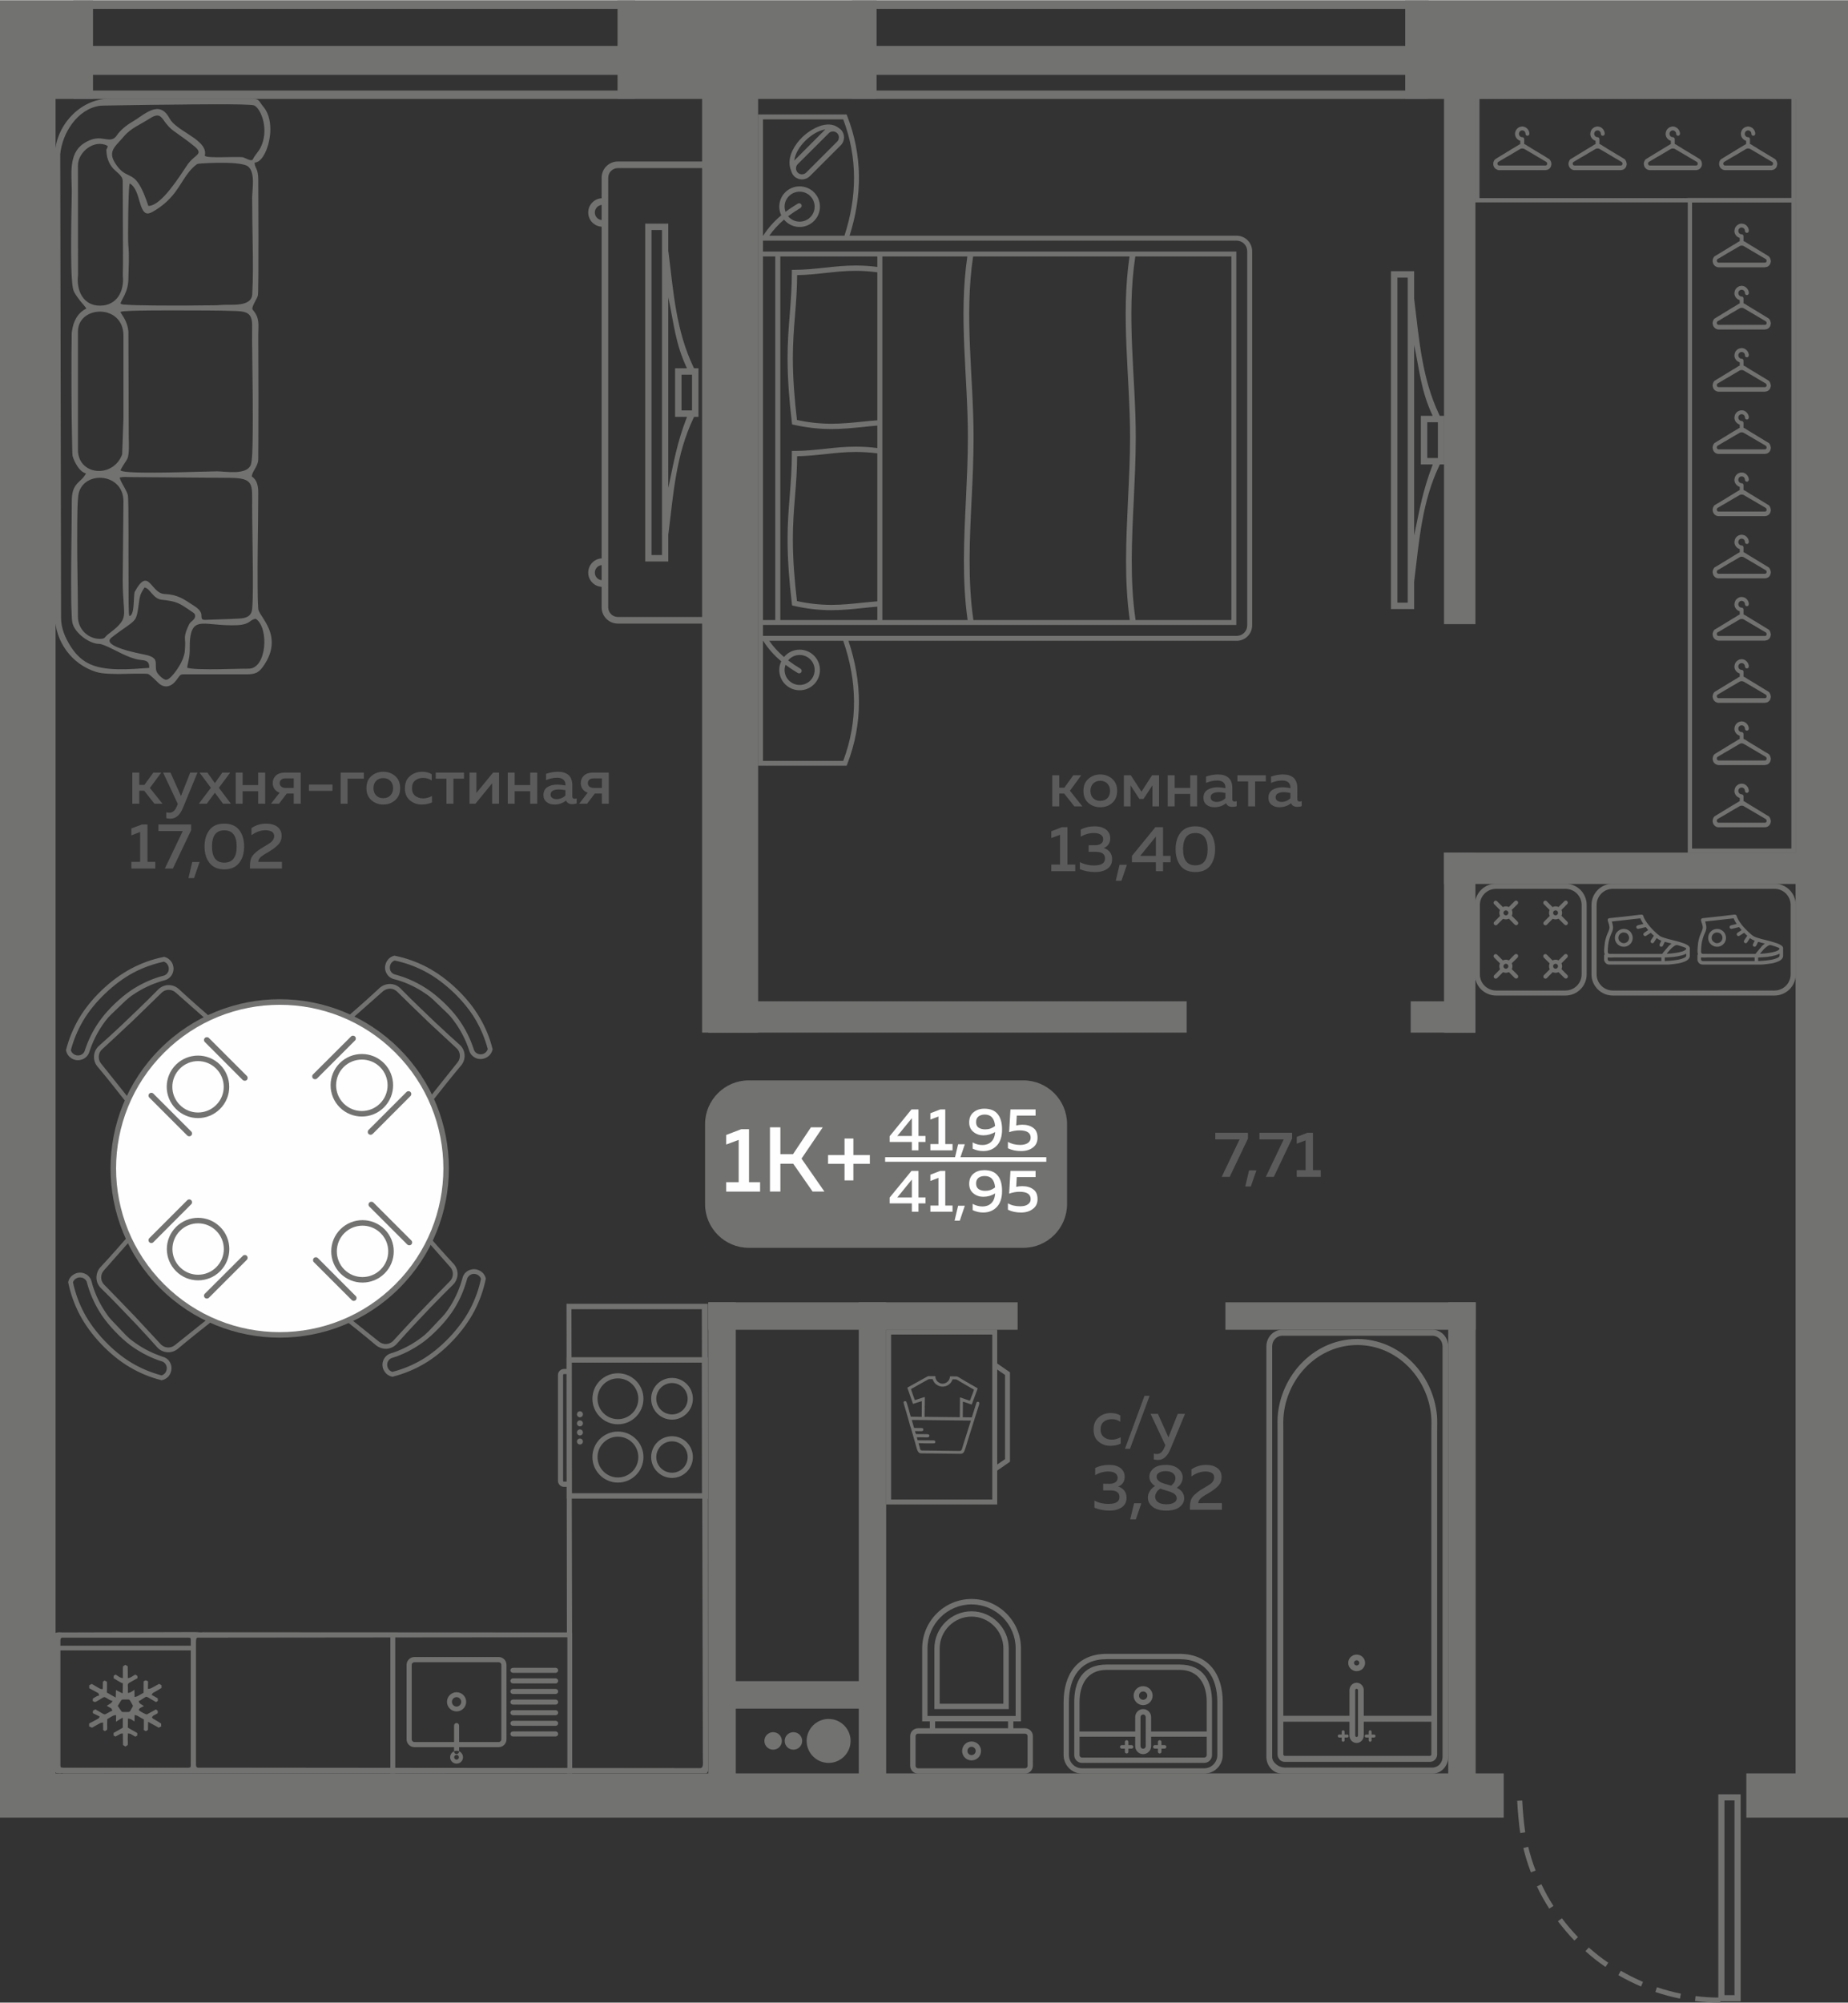 <?xml version="1.0" encoding="UTF-8"?>
<!DOCTYPE svg PUBLIC "-//W3C//DTD SVG 1.1//EN" "http://www.w3.org/Graphics/SVG/1.1/DTD/svg11.dtd">
<!-- Creator: CorelDRAW 2020 (64-Bit) -->
<svg xmlns="http://www.w3.org/2000/svg" xml:space="preserve" width="526px" height="570px" version="1.1" style="shape-rendering:geometricPrecision; text-rendering:geometricPrecision; image-rendering:optimizeQuality; fill-rule:evenodd; clip-rule:evenodd"
viewBox="0 0 198.49 214.99"
 xmlns:xlink="http://www.w3.org/1999/xlink"
 xmlns:xodm="http://www.corel.com/coreldraw/odm/2003">
 <rect x="0" y="0" width="198.49" height="214.99" fill="#333333" stroke="none"/>
 <defs>
  <style type="text/css">
   <![CDATA[
    .fil5 {fill:#FEFEFE}
    .fil0 {fill:#D9DADA}
    .fil1 {fill:#727271}
    .fil2 {fill:#5B5B5B}
    .fil4 {fill:#FEFEFE}
    .fil3 {fill:#727271;fill-rule:nonzero}
   ]]>
  </style>
 </defs>
 <g id="Слой_x0020_1">
  <g id="_1738766866448">
   <polygon class="fil0" points="1.02,46.36 0,46.36 0,113.93 1.02,113.93 "/>
   <polygon class="fil1" points="0,5.5 5.97,5.5 5.97,193.99 0,193.99 "/>
   <polygon class="fil1" points="0,190.38 161.51,190.38 161.51,195.13 0,195.13 "/>
   <polygon class="fil1" points="187.57,195.13 187.57,190.38 198.49,190.38 198.49,195.13 "/>
   <polygon class="fil1" points="192.86,3.43 198.49,3.43 198.49,192.93 192.86,192.93 "/>
   <polygon class="fil1" points="75.41,5.35 81.43,5.35 81.43,110.83 75.41,110.83 "/>
   <polygon class="fil1" points="195.94,182.87 195.94,178.12 198.49,178.12 198.49,182.87 "/>
   <polygon class="fil1" points="0,113.86 3.18,113.86 3.18,116.81 0,116.81 "/>
   <polygon class="fil1" points="76.08,139.79 79.03,139.79 79.03,192.49 76.08,192.49 "/>
   <polygon class="fil1" points="155.55,139.79 158.5,139.79 158.5,192.49 155.55,192.49 "/>
   <polygon class="fil1" points="109.3,139.79 109.3,142.74 76.08,142.74 76.08,139.79 "/>
   <polygon class="fil1" points="158.5,139.79 158.5,142.74 131.62,142.74 131.62,139.79 "/>
   <polygon class="fil1" points="127.46,107.47 127.46,110.83 76.08,110.83 76.08,107.47 "/>
   <polygon class="fil1" points="158.47,107.47 158.47,110.83 151.52,110.83 151.52,107.47 "/>
   <polygon class="fil1" points="155.1,91.5 158.47,91.5 158.47,110.83 155.1,110.83 "/>
   <polygon class="fil1" points="194.85,91.5 194.85,94.87 155.1,94.87 155.1,91.5 "/>
   <polygon class="fil1" points="155.1,5.07 158.47,5.07 158.47,66.97 155.1,66.97 "/>
   <polygon class="fil1" points="198.49,110.67 196.37,110.67 196.37,107.3 198.49,107.3 "/>
   <path class="fil2" d="M14.96 86.25l-0.75 0 0 -3.34 0.75 0 0 1.32 0.55 0 0.96 -1.32 0.85 0 -1.22 1.65 1.35 1.69 -0.86 0 -1.1 -1.39 -0.53 0 0 1.39zm4.48 -0.82l0.99 -2.52 0.78 0 -1.56 3.79c-0.32,0.78 -0.77,1.16 -1.35,1.16 -0.13,0 -0.28,-0.02 -0.44,-0.05l0 -0.64c0.11,0.04 0.22,0.05 0.35,0.05 0.35,0 0.63,-0.26 0.82,-0.78l0.07 -0.16 -1.58 -3.37 0.79 0 1.13 2.52zm4.44 -2.52l0.85 0 -1.22 1.63 1.29 1.71 -0.85 0 -0.87 -1.18 -0.87 1.18 -0.85 0 1.29 -1.71 -1.22 -1.63 0.85 0 0.8 1.13 0.8 -1.13zm2.18 3.34l-0.74 0 0 -3.34 0.74 0 0 1.34 1.67 0 0 -1.34 0.75 0 0 3.34 -0.75 0 0 -1.34 -1.67 0 0 1.34zm3.91 0l-0.86 0 0.92 -1.18c-0.24,-0.08 -0.42,-0.22 -0.55,-0.4 -0.13,-0.19 -0.19,-0.4 -0.19,-0.63 0,-0.32 0.11,-0.59 0.34,-0.81 0.23,-0.21 0.54,-0.32 0.94,-0.32l1.73 0 0 3.34 -0.75 0 0 -1.09 -0.75 0 -0.83 1.09zm0.25 -2.59c-0.12,0.09 -0.18,0.22 -0.18,0.38 0,0.16 0.06,0.29 0.18,0.38 0.11,0.09 0.27,0.14 0.48,0.14l0.85 0 0 -1.03 -0.85 0c-0.21,0 -0.37,0.04 -0.48,0.13zm2.96 0.54l2.53 0 0 0.67 -2.53 0 0 -0.67zm4.15 2.05l-0.74 0 0 -3.34 2.49 0 0 0.65 -1.75 0 0 2.69zm2.56 -0.38c-0.36,-0.31 -0.53,-0.74 -0.53,-1.29 0,-0.55 0.17,-0.99 0.53,-1.3 0.35,-0.31 0.78,-0.46 1.28,-0.46 0.5,0 0.92,0.15 1.28,0.46 0.35,0.31 0.53,0.75 0.53,1.3 0,0.55 -0.18,0.98 -0.53,1.29 -0.36,0.31 -0.78,0.47 -1.28,0.47 -0.5,0 -0.93,-0.16 -1.28,-0.47zm2.04 -0.51c0.19,-0.2 0.29,-0.46 0.29,-0.78 0,-0.33 -0.1,-0.59 -0.29,-0.78 -0.2,-0.2 -0.45,-0.3 -0.76,-0.3 -0.32,0 -0.57,0.1 -0.77,0.3 -0.19,0.19 -0.29,0.45 -0.29,0.78 0,0.32 0.1,0.58 0.29,0.78 0.2,0.2 0.45,0.3 0.77,0.3 0.31,0 0.56,-0.1 0.76,-0.3zm1.56 -0.75c0,-0.58 0.18,-1.03 0.55,-1.33 0.37,-0.31 0.8,-0.46 1.29,-0.46 0.4,0 0.75,0.08 1.04,0.26l0 0.68c-0.26,-0.19 -0.57,-0.28 -0.93,-0.28 -0.33,0 -0.61,0.09 -0.84,0.27 -0.23,0.19 -0.35,0.46 -0.35,0.83 0,0.36 0.11,0.63 0.34,0.82 0.23,0.18 0.51,0.28 0.84,0.28 0.35,0 0.67,-0.09 0.97,-0.26l0 0.69c-0.32,0.15 -0.69,0.23 -1.11,0.23 -0.48,0 -0.91,-0.15 -1.26,-0.45 -0.36,-0.3 -0.54,-0.73 -0.54,-1.28zm5.21 1.64l-0.75 0 0 -2.69 -1.15 0 0 -0.65 3.04 0 0 0.65 -1.14 0 0 2.69zm2.37 0l-0.64 0 0 -3.34 0.74 0 0 2.18 1.79 -2.18 0.64 0 0 3.34 -0.74 0 0 -2.19 -1.79 2.19zm4.21 0l-0.74 0 0 -3.34 0.74 0 0 1.34 1.67 0 0 -1.34 0.75 0 0 3.34 -0.75 0 0 -1.34 -1.67 0 0 1.34zm6.19 -0.77c0,0.16 0.09,0.24 0.25,0.24 0.05,0 0.13,-0.01 0.22,-0.04l0 0.53c-0.14,0.06 -0.3,0.09 -0.47,0.09 -0.34,0 -0.56,-0.13 -0.67,-0.39 -0.36,0.29 -0.78,0.43 -1.26,0.43 -0.33,0 -0.6,-0.09 -0.83,-0.27 -0.23,-0.18 -0.34,-0.43 -0.34,-0.75 0,-0.39 0.15,-0.68 0.44,-0.86 0.29,-0.18 0.64,-0.26 1.05,-0.26 0.27,0 0.56,0.03 0.87,0.09l0 -0.12c0,-0.21 -0.08,-0.38 -0.23,-0.51 -0.15,-0.13 -0.37,-0.2 -0.65,-0.2 -0.41,0 -0.81,0.09 -1.2,0.26l0 -0.68c0.44,-0.15 0.86,-0.22 1.28,-0.22 0.49,0 0.87,0.12 1.14,0.36 0.27,0.24 0.4,0.61 0.4,1.1l0 1.2zm-1.46 -0.76c-0.25,0 -0.46,0.04 -0.62,0.13 -0.17,0.09 -0.25,0.23 -0.25,0.42 0,0.16 0.06,0.28 0.18,0.36 0.12,0.09 0.27,0.13 0.44,0.13 0.38,0 0.71,-0.13 0.97,-0.39l0 -0.57c-0.27,-0.05 -0.51,-0.08 -0.72,-0.08zm3.05 1.53l-0.85 0 0.91 -1.18c-0.23,-0.08 -0.42,-0.22 -0.55,-0.4 -0.13,-0.19 -0.19,-0.4 -0.19,-0.63 0,-0.32 0.11,-0.59 0.34,-0.81 0.23,-0.21 0.55,-0.32 0.95,-0.32l1.72 0 0 3.34 -0.74 0 0 -1.09 -0.76 0 -0.83 1.09zm0.25 -2.59c-0.11,0.09 -0.17,0.22 -0.17,0.38 0,0.16 0.06,0.29 0.17,0.38 0.12,0.09 0.28,0.14 0.48,0.14l0.86 0 0 -1.03 -0.86 0c-0.2,0 -0.36,0.04 -0.48,0.13zm-48.06 4.82l0.59 0 0 4.01 0.84 0 0 0.72 -2.57 0 0 -0.72 0.94 0 0 -3.2 -0.94 0.36 0 -0.74 1.14 -0.43zm1.77 0l3.51 0 0 0.62 -1.96 4.11 -0.86 0 1.92 -4.02 -2.61 0 0 -0.71zm3.82 5.76l-0.6 0 0.41 -1.73 0.79 0 -0.6 1.73zm1.67 -1.62c-0.36,-0.45 -0.54,-1.04 -0.54,-1.78 0,-0.73 0.18,-1.32 0.54,-1.78 0.35,-0.45 0.88,-0.67 1.58,-0.67 0.7,0 1.23,0.22 1.59,0.67 0.36,0.46 0.54,1.05 0.54,1.78 0,0.74 -0.18,1.33 -0.54,1.78 -0.36,0.45 -0.89,0.68 -1.59,0.68 -0.7,0 -1.23,-0.23 -1.58,-0.68zm1.58 -0.04c0.89,0 1.33,-0.58 1.33,-1.74 0,-1.15 -0.44,-1.73 -1.33,-1.73 -0.88,0 -1.32,0.58 -1.32,1.73 0,1.16 0.44,1.74 1.32,1.74zm2.92 -3.71c0.47,-0.32 0.99,-0.48 1.57,-0.48 0.5,0 0.9,0.11 1.21,0.34 0.3,0.23 0.46,0.56 0.46,0.98 0,0.36 -0.12,0.67 -0.35,0.92 -0.24,0.25 -0.56,0.5 -0.96,0.74 -0.03,0.02 -0.09,0.05 -0.18,0.11 -0.09,0.05 -0.15,0.08 -0.18,0.1 -0.04,0.02 -0.09,0.06 -0.16,0.1 -0.08,0.05 -0.13,0.09 -0.17,0.11 -0.03,0.02 -0.08,0.06 -0.14,0.1 -0.05,0.04 -0.1,0.08 -0.13,0.11 -0.02,0.03 -0.06,0.07 -0.09,0.11 -0.04,0.05 -0.07,0.09 -0.08,0.12 -0.02,0.04 -0.03,0.08 -0.05,0.13 -0.01,0.05 -0.02,0.09 -0.02,0.14l2.54 -0.01 0 0.72 -3.43 0 0 -0.36c0,-0.26 0.04,-0.49 0.11,-0.7 0.07,-0.2 0.2,-0.38 0.38,-0.55 0.18,-0.17 0.33,-0.29 0.43,-0.36 0.1,-0.08 0.28,-0.19 0.54,-0.34 0.02,-0.02 0.04,-0.03 0.06,-0.04 0.02,-0.01 0.03,-0.02 0.05,-0.03 0.39,-0.23 0.64,-0.39 0.75,-0.5 0.19,-0.18 0.28,-0.38 0.28,-0.6 0,-0.21 -0.08,-0.36 -0.24,-0.47 -0.17,-0.1 -0.4,-0.16 -0.7,-0.16 -0.51,0 -1.01,0.18 -1.5,0.53l0 -0.76z"/>
   <path class="fil2" d="M113.77 86.54l-0.75 0 0 -3.34 0.75 0 0 1.33 0.55 0 0.96 -1.33 0.85 0 -1.21 1.66 1.34 1.68 -0.86 0 -1.1 -1.38 -0.53 0 0 1.38zm3.13 -0.37c-0.35,-0.31 -0.53,-0.74 -0.53,-1.3 0,-0.55 0.18,-0.98 0.53,-1.29 0.36,-0.31 0.78,-0.47 1.28,-0.47 0.5,0 0.93,0.16 1.28,0.47 0.35,0.31 0.53,0.74 0.53,1.29 0,0.56 -0.18,0.99 -0.53,1.3 -0.35,0.31 -0.78,0.46 -1.28,0.46 -0.5,0 -0.92,-0.15 -1.28,-0.46zm2.04 -0.51c0.19,-0.2 0.29,-0.46 0.29,-0.79 0,-0.32 -0.1,-0.58 -0.29,-0.78 -0.2,-0.2 -0.45,-0.3 -0.76,-0.3 -0.32,0 -0.57,0.1 -0.77,0.3 -0.19,0.2 -0.29,0.46 -0.29,0.78 0,0.33 0.1,0.59 0.29,0.79 0.2,0.19 0.45,0.29 0.77,0.29 0.31,0 0.56,-0.1 0.76,-0.29zm2.49 0.88l-0.72 0 0 -3.34 0.75 0 1.14 1.76 1.14 -1.76 0.75 0 0 3.34 -0.71 0 0 -2.26 -0.96 1.46 -0.44 0 -0.95 -1.46 0 2.26zm4.74 0l-0.75 0 0 -3.34 0.75 0 0 1.35 1.67 0 0 -1.35 0.74 0 0 3.34 -0.74 0 0 -1.34 -1.67 0 0 1.34zm6.19 -0.77c0,0.16 0.09,0.25 0.25,0.25 0.05,0 0.13,-0.02 0.22,-0.05l0 0.54c-0.14,0.06 -0.3,0.08 -0.47,0.08 -0.34,0 -0.56,-0.13 -0.67,-0.39 -0.36,0.29 -0.78,0.43 -1.26,0.43 -0.33,0 -0.6,-0.08 -0.83,-0.26 -0.23,-0.18 -0.34,-0.43 -0.34,-0.76 0,-0.39 0.15,-0.67 0.44,-0.85 0.29,-0.18 0.64,-0.27 1.05,-0.27 0.27,0 0.56,0.03 0.87,0.1l0 -0.12c0,-0.21 -0.08,-0.38 -0.23,-0.52 -0.15,-0.12 -0.37,-0.19 -0.65,-0.19 -0.41,0 -0.81,0.09 -1.2,0.26l0 -0.68c0.43,-0.15 0.86,-0.23 1.28,-0.23 0.49,0 0.87,0.12 1.14,0.36 0.27,0.25 0.4,0.61 0.4,1.1l0 1.2zm-1.46 -0.76c-0.25,0 -0.46,0.05 -0.62,0.14 -0.17,0.08 -0.25,0.22 -0.25,0.41 0,0.16 0.06,0.28 0.18,0.37 0.12,0.08 0.27,0.13 0.44,0.13 0.38,0 0.7,-0.14 0.97,-0.4l0 -0.56c-0.27,-0.06 -0.51,-0.09 -0.72,-0.09zm3.91 1.53l-0.75 0 0 -2.68 -1.15 0 0 -0.66 3.05 0 0 0.66 -1.15 0 0 2.68zm4.53 -0.77c0,0.16 0.09,0.25 0.25,0.25 0.05,0 0.13,-0.02 0.22,-0.05l0 0.54c-0.14,0.06 -0.3,0.08 -0.47,0.08 -0.34,0 -0.56,-0.13 -0.67,-0.39 -0.36,0.29 -0.78,0.43 -1.26,0.43 -0.33,0 -0.6,-0.08 -0.83,-0.26 -0.23,-0.18 -0.34,-0.43 -0.34,-0.76 0,-0.39 0.15,-0.67 0.44,-0.85 0.29,-0.18 0.64,-0.27 1.05,-0.27 0.27,0 0.56,0.03 0.87,0.1l0 -0.12c0,-0.21 -0.08,-0.38 -0.23,-0.52 -0.15,-0.12 -0.37,-0.19 -0.65,-0.19 -0.41,0 -0.81,0.09 -1.2,0.26l0 -0.68c0.44,-0.15 0.86,-0.23 1.28,-0.23 0.49,0 0.87,0.12 1.14,0.36 0.27,0.25 0.4,0.61 0.4,1.1l0 1.2zm-1.46 -0.76c-0.25,0 -0.46,0.05 -0.62,0.14 -0.17,0.08 -0.25,0.22 -0.25,0.41 0,0.16 0.06,0.28 0.18,0.37 0.12,0.08 0.27,0.13 0.44,0.13 0.38,0 0.71,-0.14 0.97,-0.4l0 -0.56c-0.27,-0.06 -0.51,-0.09 -0.72,-0.09zm-23.81 3.76l0.58 0 0 4.02 0.84 0 0 0.71 -2.57 0 0 -0.71 0.94 0 0 -3.2 -0.94 0.35 0 -0.73 1.15 -0.44zm5.18 1.21c0,0.24 -0.06,0.46 -0.19,0.64 -0.13,0.19 -0.3,0.32 -0.51,0.39 0.25,0.07 0.47,0.21 0.64,0.41 0.17,0.2 0.26,0.47 0.26,0.8 0,0.45 -0.18,0.79 -0.52,1.02 -0.34,0.24 -0.77,0.35 -1.29,0.35 -0.61,0 -1.16,-0.1 -1.65,-0.31l0 -0.76c0.46,0.25 0.99,0.37 1.58,0.36 0.75,-0.01 1.12,-0.26 1.12,-0.75 0,-0.47 -0.34,-0.71 -1,-0.71l-0.76 0 0 -0.71 0.67 0c0.28,0 0.5,-0.05 0.66,-0.17 0.16,-0.11 0.23,-0.27 0.23,-0.47 0,-0.21 -0.08,-0.38 -0.26,-0.49 -0.17,-0.12 -0.42,-0.18 -0.74,-0.18 -0.49,0 -0.96,0.13 -1.41,0.39l0 -0.76c0.44,-0.23 0.94,-0.35 1.52,-0.35 0.49,0 0.89,0.12 1.2,0.35 0.3,0.23 0.45,0.55 0.45,0.95zm1.2 4.55l-0.61 0 0.41 -1.72 0.79 0 -0.59 1.72zm3.65 -5.76l0.82 0 0 3.08 0.81 0 0 0.69 -0.81 0 0 0.96 -0.77 0 0 -0.96 -2.57 0 0 -0.68 2.52 -3.09zm0.05 3.08l0 -2.07 -1.68 2.07 1.68 0zm2.65 1.07c-0.35,-0.46 -0.53,-1.05 -0.53,-1.78 0,-0.74 0.18,-1.33 0.53,-1.78 0.36,-0.45 0.89,-0.68 1.59,-0.68 0.7,0 1.23,0.23 1.59,0.68 0.35,0.45 0.53,1.04 0.53,1.78 0,0.73 -0.18,1.32 -0.53,1.78 -0.36,0.45 -0.89,0.67 -1.59,0.67 -0.7,0 -1.23,-0.22 -1.59,-0.67zm1.59 -0.05c0.88,0 1.32,-0.58 1.32,-1.73 0,-1.16 -0.44,-1.74 -1.32,-1.74 -0.88,0 -1.32,0.58 -1.32,1.74 0,1.15 0.44,1.73 1.32,1.73z"/>
   <path class="fil2" d="M117.46 153.47c0,-0.58 0.18,-1.03 0.55,-1.33 0.36,-0.31 0.79,-0.46 1.29,-0.46 0.4,0 0.74,0.08 1.03,0.26l0 0.68c-0.26,-0.19 -0.57,-0.28 -0.93,-0.28 -0.33,0 -0.61,0.09 -0.84,0.27 -0.23,0.19 -0.35,0.46 -0.35,0.83 0,0.36 0.12,0.63 0.35,0.82 0.23,0.18 0.51,0.28 0.83,0.28 0.35,0 0.68,-0.09 0.98,-0.26l0 0.69c-0.33,0.15 -0.69,0.23 -1.11,0.23 -0.49,0 -0.91,-0.15 -1.27,-0.45 -0.36,-0.3 -0.53,-0.73 -0.53,-1.28zm3.91 2.05l-0.54 0 2.1 -5.69 0.55 0 -2.11 5.69zm4.13 -1.23l1 -2.52 0.78 0 -1.57 3.79c-0.32,0.78 -0.77,1.16 -1.34,1.16 -0.14,0 -0.28,-0.02 -0.44,-0.05l0 -0.64c0.1,0.04 0.21,0.05 0.34,0.05 0.36,0 0.63,-0.26 0.83,-0.78l0.07 -0.16 -1.59 -3.37 0.79 0 1.13 2.52zm-4.7 4.25c0,0.25 -0.06,0.46 -0.19,0.65 -0.13,0.18 -0.3,0.31 -0.51,0.38 0.26,0.08 0.47,0.22 0.64,0.42 0.17,0.2 0.26,0.46 0.26,0.79 0,0.45 -0.17,0.79 -0.52,1.03 -0.34,0.23 -0.77,0.35 -1.29,0.35 -0.61,0 -1.16,-0.11 -1.64,-0.31l0 -0.77c0.45,0.25 0.98,0.37 1.58,0.36 0.74,-0.01 1.11,-0.26 1.11,-0.74 0,-0.48 -0.33,-0.71 -1,-0.71l-0.75 0 0 -0.72 0.66 0.01c0.28,0 0.51,-0.06 0.66,-0.17 0.16,-0.12 0.23,-0.27 0.23,-0.47 0,-0.22 -0.08,-0.38 -0.26,-0.5 -0.17,-0.12 -0.42,-0.18 -0.74,-0.18 -0.49,0 -0.96,0.13 -1.41,0.39l0 -0.76c0.44,-0.23 0.95,-0.34 1.52,-0.34 0.49,0 0.89,0.11 1.2,0.34 0.3,0.24 0.45,0.55 0.45,0.95zm1.2 4.56l-0.61 0 0.42 -1.73 0.78 0 -0.59 1.73zm1.45 -4.59c0,-0.34 0.16,-0.64 0.46,-0.89 0.3,-0.25 0.74,-0.37 1.32,-0.37 0.54,0 0.98,0.13 1.3,0.39 0.32,0.26 0.49,0.56 0.5,0.92 0,0.46 -0.2,0.85 -0.63,1.15 0.53,0.26 0.79,0.64 0.79,1.12 0,0.37 -0.16,0.69 -0.49,0.94 -0.32,0.26 -0.8,0.39 -1.44,0.39 -0.64,0 -1.13,-0.14 -1.46,-0.41 -0.34,-0.27 -0.51,-0.6 -0.51,-0.99 0,-0.23 0.06,-0.46 0.2,-0.68 0.13,-0.22 0.32,-0.41 0.57,-0.56 -0.4,-0.26 -0.61,-0.59 -0.61,-1.01zm1.86 1.51c-0.3,-0.09 -0.53,-0.16 -0.68,-0.22 -0.18,0.11 -0.32,0.24 -0.41,0.4 -0.1,0.16 -0.15,0.31 -0.15,0.47 0.01,0.25 0.11,0.45 0.32,0.59 0.21,0.15 0.51,0.22 0.9,0.22 0.32,0 0.59,-0.05 0.79,-0.17 0.21,-0.12 0.31,-0.27 0.31,-0.45 0,-0.1 -0.02,-0.19 -0.05,-0.26 -0.04,-0.08 -0.09,-0.14 -0.15,-0.19 -0.05,-0.06 -0.13,-0.1 -0.22,-0.15 -0.1,-0.05 -0.19,-0.09 -0.27,-0.12 -0.09,-0.03 -0.2,-0.06 -0.32,-0.1 -0.01,0 -0.01,0 -0.02,0 -0.01,0 -0.02,-0.01 -0.02,-0.01 -0.01,-0.01 -0.02,-0.01 -0.03,-0.01zm0.94 -1.36c0,-0.21 -0.1,-0.39 -0.28,-0.53 -0.19,-0.14 -0.45,-0.21 -0.78,-0.21 -0.29,0 -0.53,0.06 -0.7,0.17 -0.18,0.11 -0.26,0.25 -0.26,0.42 0,0.15 0.05,0.29 0.16,0.4 0.11,0.11 0.22,0.19 0.32,0.23 0.1,0.04 0.26,0.1 0.48,0.17 0.04,0.01 0.07,0.02 0.09,0.02 0.19,0.05 0.36,0.1 0.51,0.15 0.3,-0.24 0.46,-0.51 0.46,-0.82zm1.72 -0.93c0.47,-0.32 0.99,-0.48 1.57,-0.48 0.5,0 0.9,0.11 1.21,0.34 0.31,0.23 0.46,0.56 0.46,0.98 0,0.36 -0.12,0.67 -0.35,0.92 -0.24,0.25 -0.56,0.5 -0.96,0.74 -0.03,0.02 -0.09,0.05 -0.18,0.11 -0.08,0.05 -0.14,0.08 -0.18,0.1 -0.03,0.02 -0.09,0.06 -0.16,0.1 -0.08,0.05 -0.13,0.09 -0.17,0.11 -0.03,0.02 -0.08,0.06 -0.14,0.1 -0.05,0.04 -0.1,0.08 -0.12,0.11 -0.03,0.03 -0.06,0.07 -0.1,0.11 -0.04,0.05 -0.07,0.09 -0.08,0.12 -0.02,0.04 -0.03,0.08 -0.05,0.13 -0.01,0.05 -0.02,0.09 -0.02,0.14l2.54 -0.01 0 0.72 -3.43 0 0 -0.36c0,-0.26 0.04,-0.49 0.11,-0.7 0.07,-0.2 0.2,-0.38 0.38,-0.55 0.19,-0.17 0.33,-0.29 0.43,-0.36 0.1,-0.08 0.28,-0.19 0.54,-0.34 0.03,-0.02 0.05,-0.03 0.06,-0.04 0.02,-0.01 0.04,-0.02 0.05,-0.03 0.39,-0.23 0.65,-0.39 0.76,-0.5 0.18,-0.18 0.27,-0.38 0.27,-0.6 0,-0.21 -0.08,-0.36 -0.24,-0.47 -0.17,-0.1 -0.4,-0.16 -0.69,-0.16 -0.52,0 -1.02,0.18 -1.51,0.53l0 -0.76z"/>
   <polygon class="fil1" points="92.24,139.79 95.18,139.79 95.18,192.49 92.24,192.49 "/>
   <polygon class="fil1" points="76.62,183.42 76.62,180.47 95.01,180.47 95.01,183.42 "/>
   <path class="fil2" d="M130.53 121.59l3.51 0 0 0.62 -1.96 4.11 -0.86 0 1.92 -4.02 -2.61 0 0 -0.71zm3.82 5.76l-0.6 0 0.41 -1.73 0.79 0 -0.6 1.73zm0.92 -5.76l3.51 0 0 0.62 -1.96 4.11 -0.86 0 1.92 -4.02 -2.61 0 0 -0.71zm5.16 0l0.59 0 0 4.01 0.84 0 0 0.72 -2.58 0 0 -0.72 0.95 0 0 -3.2 -0.95 0.36 0 -0.73 1.15 -0.44z"/>
   <g>
    <path class="fil3" d="M182.06 214.82c0.91,0.11 1.8,0.17 2.72,0.17l0 -0.54c-0.9,0 -1.77,-0.05 -2.66,-0.16l-0.06 0.53zm-19.1 -21.5c0.04,0.91 0.18,2.56 0.33,3.47l0.53 -0.09c-0.14,-0.88 -0.28,-2.51 -0.32,-3.41l-0.54 0.03zm0.66 5.08c0.22,0.89 0.48,1.75 0.81,2.6l0.51 -0.19c-0.33,-0.84 -0.58,-1.68 -0.8,-2.55l-0.52 0.14zm1.46 4.11c0.37,0.82 0.84,1.63 1.32,2.39l0.45 -0.29c-0.47,-0.74 -0.92,-1.54 -1.29,-2.33l-0.48 0.23zm2.25 3.74c0.57,0.75 1.14,1.41 1.77,2.08l0.39 -0.37c-0.62,-0.65 -1.19,-1.31 -1.73,-2.03l-0.43 0.32zm2.96 3.22c0.68,0.61 1.39,1.17 2.15,1.69l0.3 -0.45c-0.73,-0.5 -1.43,-1.05 -2.09,-1.64l-0.36 0.4zm3.53 2.57c0.79,0.46 1.6,0.86 2.44,1.22l0.21 -0.49c-0.82,-0.36 -1.6,-0.75 -2.38,-1.2l-0.27 0.47zm3.98 1.81c0.87,0.29 1.74,0.53 2.64,0.71l0.1 -0.53c-0.88,-0.18 -1.72,-0.41 -2.57,-0.69l-0.17 0.51z"/>
    <path class="fil1" d="M186.96 192.62l-2.4 0 0 22.23 2.4 0 0 -22.23zm-0.66 21.57l-1.08 0 0 -20.91 1.08 0 0 20.91z"/>
   </g>
   <polygon class="fil1" points="9.99,0 0,0 0,10.57 9.99,10.57 "/>
   <polygon class="fil1" points="94.15,0 66.33,0 66.33,10.57 94.15,10.57 "/>
   <polygon class="fil1" points="198.49,0 150.93,0 150.93,10.57 198.49,10.57 "/>
   <g>
    <polygon class="fil1" points="91.51,10.57 153.44,10.57 153.44,9.67 91.51,9.67 "/>
    <polygon class="fil1" points="91.51,0.9 153.44,0.9 153.44,0 91.51,0 "/>
    <polygon class="fil1" points="91.51,7.99 153.44,7.99 153.44,4.88 91.51,4.88 "/>
   </g>
   <g>
    <polygon class="fil1" points="7.89,10.57 68.2,10.57 68.2,9.67 7.89,9.67 "/>
    <polygon class="fil1" points="7.89,0.9 68.2,0.9 68.2,0 7.89,0 "/>
    <polygon class="fil1" points="7.89,7.99 68.2,7.99 68.2,4.88 7.89,4.88 "/>
   </g>
   <g>
    <path class="fil1" d="M80.42 115.96l29.5 0c2.58,0 4.69,2.11 4.69,4.69l0 8.6c0,2.58 -2.11,4.69 -4.69,4.69l-29.5 0c-2.58,0 -4.69,-2.11 -4.69,-4.69l0 -8.6c0,-2.58 2.11,-4.69 4.69,-4.69z"/>
    <polygon class="fil4" points="95.07,124.21 112.38,124.21 112.38,124.7 95.07,124.7 "/>
    <path class="fil5" d="M79.62 121.2l0.83 0 0 5.69 1.19 0 0 1.01 -3.64 0 0 -1.01 1.34 0 0 -4.54 -1.34 0.5 0 -1.03 1.62 -0.62zm4.2 6.7l-1.12 0 0 -6.9 1.12 0 0 2.88 1.36 0 1.92 -2.88 1.27 0 -2.28 3.36 2.46 3.54 -1.27 0 -2.08 -2.99 -1.38 0 0 2.99zm7.84 -3.92l1.77 0 0 0.94 -1.77 0 0 1.78 -0.95 0 0 -1.78 -1.77 0 0 -0.94 1.77 0 0 -1.78 0.95 0 0 1.78z"/>
    <path class="fil5" d="M97.9 119.08l0.75 0 0 2.85 0.76 0 0 0.64 -0.76 0 0 0.9 -0.71 0 0 -0.9 -2.38 0 0 -0.62 2.34 -2.87zm0.04 2.85l0 -1.91 -1.56 1.91 1.56 0zm3.05 -2.85l0.54 0 0 3.72 0.78 0 0 0.67 -2.38 0 0 -0.67 0.87 0 0 -2.96 -0.87 0.33 0 -0.68 1.06 -0.41zm2.1 5.34l-0.56 0 0.38 -1.6 0.72 0 -0.54 1.6zm1.01 -3.95c0,-0.47 0.15,-0.83 0.46,-1.08 0.31,-0.26 0.7,-0.39 1.16,-0.39 0.65,0 1.13,0.19 1.44,0.58 0.32,0.39 0.47,0.94 0.47,1.66 0,0.76 -0.19,1.34 -0.57,1.73 -0.37,0.39 -0.86,0.58 -1.46,0.58 -0.4,0 -0.78,-0.09 -1.13,-0.26l0 -0.67c0.33,0.19 0.68,0.28 1.06,0.28 0.37,0 0.68,-0.11 0.92,-0.33 0.25,-0.22 0.4,-0.57 0.44,-1.06 -0.4,0.23 -0.82,0.35 -1.28,0.35 -0.4,0 -0.76,-0.12 -1.06,-0.37 -0.3,-0.24 -0.45,-0.58 -0.45,-1.02zm1.67 -0.84c-0.27,0 -0.49,0.07 -0.67,0.2 -0.17,0.13 -0.26,0.33 -0.26,0.61 0,0.28 0.09,0.48 0.28,0.6 0.18,0.12 0.42,0.18 0.71,0.18 0.39,0 0.74,-0.12 1.05,-0.36 -0.07,-0.82 -0.44,-1.23 -1.11,-1.23zm2.76 -0.55l2.7 0 0 0.66 -2.02 0 -0.06 1.06c0.21,-0.05 0.43,-0.08 0.66,-0.08 0.47,0 0.86,0.11 1.17,0.34 0.31,0.22 0.46,0.58 0.46,1.06 0,0.46 -0.17,0.81 -0.51,1.06 -0.33,0.25 -0.75,0.37 -1.26,0.37 -0.53,0 -1,-0.1 -1.41,-0.3l0 -0.69c0.37,0.22 0.81,0.33 1.32,0.33 0.34,0 0.61,-0.07 0.81,-0.2 0.21,-0.14 0.31,-0.33 0.31,-0.58 0,-0.52 -0.4,-0.78 -1.19,-0.78 -0.37,0 -0.74,0.06 -1.12,0.19l0.14 -2.44z"/>
    <path class="fil5" d="M97.9 125.68l0.75 0 0 2.85 0.76 0 0 0.64 -0.76 0 0 0.89 -0.71 0 0 -0.89 -2.38 0 0 -0.63 2.34 -2.86zm0.04 2.85l0 -1.92 -1.56 1.92 1.56 0zm3.05 -2.85l0.54 0 0 3.72 0.78 0 0 0.66 -2.38 0 0 -0.66 0.87 0 0 -2.97 -0.87 0.33 0 -0.67 1.06 -0.41zm2.1 5.34l-0.56 0 0.38 -1.6 0.72 0 -0.54 1.6zm1.01 -3.95c0,-0.47 0.15,-0.83 0.46,-1.09 0.31,-0.26 0.7,-0.38 1.16,-0.38 0.65,0 1.13,0.19 1.44,0.58 0.32,0.38 0.47,0.93 0.47,1.65 0,0.77 -0.19,1.34 -0.57,1.73 -0.37,0.39 -0.86,0.59 -1.46,0.59 -0.4,0 -0.78,-0.09 -1.13,-0.26l0 -0.67c0.33,0.18 0.68,0.28 1.06,0.28 0.37,0 0.68,-0.11 0.92,-0.33 0.25,-0.22 0.4,-0.58 0.44,-1.07 -0.4,0.24 -0.82,0.36 -1.28,0.36 -0.4,0 -0.76,-0.12 -1.06,-0.37 -0.3,-0.24 -0.45,-0.59 -0.45,-1.02zm1.67 -0.84c-0.27,0 -0.49,0.06 -0.67,0.19 -0.17,0.14 -0.26,0.34 -0.26,0.61 0,0.28 0.09,0.48 0.28,0.61 0.18,0.12 0.42,0.18 0.71,0.18 0.39,0 0.74,-0.12 1.05,-0.37 -0.07,-0.81 -0.44,-1.22 -1.11,-1.22zm2.76 -0.55l2.7 0 0 0.66 -2.02 0 -0.06 1.05c0.21,-0.05 0.43,-0.07 0.66,-0.07 0.47,0 0.86,0.11 1.17,0.34 0.31,0.22 0.46,0.57 0.46,1.06 0,0.45 -0.17,0.8 -0.51,1.05 -0.33,0.25 -0.75,0.38 -1.26,0.38 -0.53,0 -1,-0.1 -1.41,-0.3l0 -0.69c0.37,0.22 0.81,0.32 1.32,0.32 0.34,0 0.61,-0.06 0.81,-0.2 0.21,-0.13 0.31,-0.32 0.31,-0.57 0,-0.53 -0.4,-0.79 -1.19,-0.79 -0.37,0 -0.74,0.07 -1.12,0.2l0.14 -2.44z"/>
   </g>
   <path class="fil1" d="M86.64 186.89c0,1.3 1.06,2.36 2.36,2.36 1.3,0 2.36,-1.06 2.36,-2.36 0,-1.3 -1.06,-2.36 -2.36,-2.36 -1.3,0 -2.36,1.06 -2.36,2.36z"/>
   <g>
    <path class="fil1" d="M122.78 183.05c-0.56,0 -1.02,-0.46 -1.02,-1.02 0,-0.56 0.46,-1.02 1.02,-1.02 0.56,0 1.02,0.46 1.02,1.02 0,0.56 -0.46,1.02 -1.02,1.02zm-1.58 3.95l0 0.34 0.34 0c0.1,0 0.19,0.09 0.19,0.19l0 0c0,0.1 -0.09,0.19 -0.19,0.19l-0.34 0 0 0.34c0,0.1 -0.08,0.18 -0.19,0.18l0 0c-0.1,0 -0.19,-0.08 -0.19,-0.18l0 -0.34 -0.33 0c-0.11,0 -0.19,-0.09 -0.19,-0.19l0 0c0,-0.1 0.08,-0.19 0.19,-0.19l0.33 0 0 -0.34c0,-0.1 0.09,-0.19 0.19,-0.19l0 0c0.11,0 0.19,0.09 0.19,0.19zm3.55 0l0 0.34 0.34 0c0.1,0 0.19,0.09 0.19,0.19l0 0c0,0.1 -0.09,0.19 -0.19,0.19l-0.34 0 0 0.34c0,0.1 -0.08,0.18 -0.19,0.18l0 0c-0.1,0 -0.19,-0.08 -0.19,-0.18l0 -0.34 -0.33 0c-0.11,0 -0.19,-0.09 -0.19,-0.19l0 0c0,-0.1 0.08,-0.19 0.19,-0.19l0.33 0 0 -0.34c0,-0.1 0.09,-0.19 0.19,-0.19l0 0c0.11,0 0.19,0.09 0.19,0.19zm-1.97 1.31c-0.47,0 -0.85,-0.39 -0.85,-0.86l0 -1.01 -5.98 0 0 1.97c0,0.15 0.12,0.27 0.27,0.27l13.12 0c0.15,0 0.27,-0.12 0.27,-0.27l0 -1.97 -5.97 0 0 1.01c0,0.47 -0.39,0.86 -0.86,0.86zm-0.85 -2.43l0 -1.55c0,-0.47 0.38,-0.86 0.85,-0.86 0.47,0 0.86,0.39 0.86,0.86l0 1.55 5.97 0 0 -3.21c0,-1.79 -0.82,-3.41 -2.92,-3.41l-7.82 0c-2.17,0 -2.92,1.68 -2.92,3.48l0 3.14 5.98 0zm0.85 1.85c0.15,0 0.28,-0.12 0.28,-0.28l0 -3.12c0,-0.15 -0.13,-0.28 -0.28,-0.28 -0.15,0 -0.28,0.13 -0.28,0.28l0 3.12c0,0.16 0.13,0.28 0.28,0.28zm3.91 -10.19c3.15,0 4.64,2.22 4.64,5.16l0 5.71c0,1.1 -0.89,1.99 -1.99,1.99l-13.12 0c-1.09,0 -1.98,-0.89 -1.98,-1.99l0 -5.67c0,-2.96 1.44,-5.2 4.63,-5.2l7.82 0zm0 0.57c2.83,0 4.06,1.97 4.06,4.59l0 5.71c0,0.78 -0.63,1.42 -1.41,1.42l-13.12 0c-0.78,0 -1.41,-0.64 -1.41,-1.42l0 -5.67c0,-2.64 1.19,-4.63 4.06,-4.63l7.82 0zm0 0.58l-7.82 0c-2.66,0 -3.49,1.89 -3.49,4.05l0 3.47 0 2.2c0,0.47 0.38,0.84 0.84,0.84l13.12 0c0.46,0 0.84,-0.37 0.84,-0.84l0 -2.28 0 -3.43c0,-2.15 -0.87,-4.01 -3.49,-4.01zm-3.91 3.78c-0.25,0 -0.44,-0.2 -0.44,-0.44 0,-0.25 0.19,-0.45 0.44,-0.45 0.25,0 0.45,0.2 0.45,0.45 0,0.24 -0.2,0.44 -0.45,0.44z"/>
    <path class="fil1" d="M100.36 183.47l7.99 0 0 -6.51c0,-2.19 -1.8,-3.99 -4,-3.99 -2.19,0 -3.99,1.8 -3.99,3.99l0 6.51zm3.99 4.94c-0.24,0 -0.44,-0.2 -0.44,-0.44 0,-0.25 0.2,-0.45 0.44,-0.45 0.25,0 0.45,0.2 0.45,0.45 0,0.24 -0.2,0.44 -0.45,0.44zm0 0.57c-0.56,0 -1.01,-0.45 -1.01,-1.01 0,-0.57 0.45,-1.02 1.01,-1.02 0.57,0 1.02,0.45 1.02,1.02 0,0.56 -0.45,1.01 -1.02,1.01zm5.75 0.85l-11.5 0c-0.14,0 -0.26,-0.12 -0.26,-0.27l0 -3.19c0,-0.14 0.12,-0.26 0.26,-0.26l11.5 0c0.15,0 0.27,0.12 0.27,0.26l0 3.19c0,0.15 -0.12,0.27 -0.27,0.27zm-10.48 -5.62l1.41 0 0 0 0.58 0 0 0 5.49 0 0 0 0.57 0 0 0 1.42 0 0 -7.25c0,-2.6 -2.13,-4.73 -4.74,-4.73 -2.6,0 -4.73,2.13 -4.73,4.73l0 7.25zm-0.57 0.58l0 -7.83c0,-2.92 2.38,-5.31 5.3,-5.31l0 0c2.92,0 5.31,2.39 5.31,5.31l0 7.83 -0.82 0 0 0.74 1.26 0c0.46,0 0.84,0.38 0.84,0.84l0 3.19c0,0.46 -0.38,0.84 -0.84,0.84l-11.49 0c-0.47,0 -0.85,-0.38 -0.85,-0.84l0 -3.19c0,-0.46 0.38,-0.84 0.85,-0.84l1.26 0 0 -0.74 -0.82 0zm9.22 0l-7.83 0 0 0.74 7.83 0 0 -0.74zm-7.34 -1.89l6.84 0 0 -5.94c0,-1.88 -1.54,-3.42 -3.42,-3.42 -1.87,0 -3.42,1.54 -3.42,3.42l0 5.94z"/>
    <path class="fil1" d="M145.72 179.4c-0.5,0 -0.91,-0.39 -0.91,-0.89 0,-0.5 0.41,-0.89 0.91,-0.89 0.49,0 0.9,0.39 0.9,0.89 0,0.5 -0.41,0.89 -0.9,0.89zm8.62 -27.48c0.05,0.57 0.02,1.14 0.02,1.71l0 34.71c0,0.42 -0.33,0.8 -0.76,0.8l-15.62 0c-0.43,0 -0.76,-0.38 -0.76,-0.8l0 -34.69c0,-0.67 -0.03,-1.32 0.05,-2 0.53,-4.33 4.06,-7.92 8.52,-7.92 4.56,0 8.13,3.74 8.55,8.19zm-16.45 -0.19c-0.08,0.63 -0.05,1.24 -0.05,1.88l0 30.58 7.1 0 0 -2.74c0,-0.43 0.33,-0.81 0.77,-0.81 0.44,0 0.77,0.38 0.77,0.81l0 2.74 7.26 0 0 -30.54c0,-0.55 0.03,-1.1 -0.02,-1.65 -0.37,-4.13 -3.69,-7.62 -7.93,-7.62 -4.14,0 -7.41,3.33 -7.9,7.35zm-0.05 33.1l0 3.51c0,0.07 0.06,0.15 0.14,0.15l15.62 0c0.08,0 0.14,-0.08 0.14,-0.15l0 -3.51 -7.26 0 0 1.47c0,0.43 -0.33,0.81 -0.77,0.81 -0.44,0 -0.77,-0.38 -0.77,-0.81l0 -1.47 -7.1 0zm17.71 -40.31c0,12.37 0,31.73 0,44.09 0,0.95 -0.72,1.79 -1.69,1.79l-16.14 0c-0.97,0 -1.7,-0.84 -1.7,-1.79 0,-12.36 0,-31.72 0,-44.09 0,-0.94 0.73,-1.78 1.7,-1.78l16.14 0c0.97,0 1.69,0.84 1.69,1.78zm-18.91 0c0,12.37 0,31.73 0,44.09 0,0.63 0.75,1.14 1.34,1.14l15.88 0c0.62,0 1.08,-0.54 1.08,-1.14 0,-12.36 0,-31.72 0,-44.09 0,-0.6 -0.46,-1.14 -1.08,-1.14l-16.14 0c-0.62,0 -1.08,0.54 -1.08,1.14zm7.78 41.38l0 0.3 0.28 0c0.08,0 0.15,0.08 0.15,0.17l0 0c0,0.08 -0.07,0.16 -0.15,0.16l-0.28 0 0 0.3c0,0.08 -0.07,0.15 -0.15,0.15l0 0c-0.09,0 -0.16,-0.07 -0.16,-0.15l0 -0.3 -0.27 0c-0.09,0 -0.15,-0.08 -0.15,-0.16l0 0c0,-0.09 0.06,-0.17 0.15,-0.17l0.27 0 0 -0.3c0,-0.08 0.07,-0.15 0.16,-0.15l0 0c0.08,0 0.15,0.07 0.15,0.15zm2.9 0l0 0.3 0.27 0c0.09,0 0.15,0.08 0.15,0.17l0 0c0,0.08 -0.06,0.16 -0.15,0.16l-0.27 0 0 0.3c0,0.08 -0.07,0.15 -0.16,0.15l0 0c-0.08,0 -0.15,-0.07 -0.15,-0.15l0 -0.3 -0.28 0c-0.08,0 -0.15,-0.08 -0.15,-0.16l0 0c0,-0.09 0.07,-0.17 0.15,-0.17l0.28 0 0 -0.3c0,-0.08 0.07,-0.15 0.15,-0.15l0 0c0.09,0 0.16,0.07 0.16,0.15zm-1.61 0.57c0.09,0 0.15,-0.09 0.15,-0.17l0 -4.85c0,-0.08 -0.06,-0.16 -0.15,-0.16 -0.09,0 -0.15,0.08 -0.15,0.16l0 4.85c0,0.08 0.06,0.17 0.15,0.17zm0.01 -7.68c0.15,0 0.28,-0.12 0.28,-0.28 0,-0.16 -0.13,-0.28 -0.28,-0.28 -0.16,0 -0.29,0.12 -0.29,0.28 0,0.16 0.13,0.28 0.29,0.28z"/>
    <g>
     <path class="fil1" d="M98.18 153.28c-0.06,-0.24 -0.19,-0.6 -0.25,-0.86l6.35 0.07 -0.61 1.93c-0.02,0.07 -0.05,0.15 -0.07,0.21 -0.05,0.15 -0.08,0.28 -0.13,0.42 -0.17,0.48 -0.11,0.7 -0.42,0.7l-4 -0.05c-0.22,0 -0.22,-0.15 -0.26,-0.32l-0.13 -0.46c0.12,0.01 1.63,0.04 1.71,0.01 0.14,-0.05 0.12,-0.26 -0.02,-0.3 -0.06,-0.03 -0.16,-0.02 -0.24,-0.02l-1.55 -0.01c-0.02,-0.1 -0.08,-0.22 -0.08,-0.32 0.24,0.01 0.49,0.01 0.74,0.01 0.14,0 0.43,0.03 0.53,-0.03 0.09,-0.06 0.16,-0.31 -0.19,-0.31l-1.18 -0.01c-0.03,-0.06 -0.06,-0.15 -0.08,-0.22 -0.05,-0.17 0.02,-0.09 0.11,-0.09 0.09,0 0.06,-0.02 0.14,-0.01 0.05,0 0.05,0.01 0.12,0.01 0.08,0 0.04,-0.02 0.15,0 0.1,0.01 0.35,0.02 0.35,-0.15 0.01,-0.22 -0.16,-0.19 -0.43,-0.19 -0.18,0 -0.37,0 -0.56,-0.01zm-0.33 -4.18c0.04,-0.01 0.04,-0.02 0.07,-0.04l0.18 -0.09c0.05,-0.03 0.07,-0.05 0.12,-0.07l0.72 -0.41c0.18,-0.09 0.43,-0.23 0.6,-0.33 0.29,-0.16 0.2,-0.12 0.59,-0.12 0.05,0 0.06,0.02 0.07,0.06l0.03 0.08c0.03,0.06 0.05,0.1 0.08,0.15 0.09,0.15 0.21,0.26 0.36,0.35 0.39,0.25 0.92,0.22 1.28,-0.09 0.12,-0.1 0.13,-0.11 0.22,-0.24 0.04,-0.05 0.06,-0.1 0.09,-0.16 0.03,-0.06 0.02,-0.13 0.1,-0.13 0.39,0.01 0.31,-0.03 0.59,0.14 0.22,0.14 0.48,0.28 0.71,0.42l0.95 0.55c0,0.05 -0.08,0.24 -0.1,0.31l-0.23 0.59c-0.14,0.35 -0.01,0.32 -0.4,0.19 -0.09,-0.03 -0.18,-0.06 -0.27,-0.09l-0.39 -0.14c-0.04,-0.01 -0.11,-0.05 -0.11,0l-0.02 2.1 -3.78 -0.04c0,-0.01 -0.01,-0.03 0,-0.06l0.01 -0.64c0.01,-0.08 -0.01,-0.07 0,-0.13 0,-0.04 0.01,-0.03 0.01,-0.08 0,-0.04 -0.01,-0.03 -0.01,-0.06 -0.01,-0.06 0.01,-0.06 0,-0.13 -0.01,-0.07 0.01,-0.07 0.01,-0.12l0 -0.52c-0.01,-0.07 0.01,-0.06 0.01,-0.12 0,-0.05 -0.01,-0.04 -0.01,-0.09 0,-0.04 0.01,-0.02 0.01,-0.07 0,-0.04 -0.01,-0.05 -0.01,-0.11 -0.05,0.01 -0.09,0.03 -0.14,0.04 -0.05,0.02 -0.09,0.03 -0.13,0.04l-0.8 0.26c-0.01,-0.04 0,0 -0.01,-0.04 -0.01,-0.02 -0.01,-0.02 -0.01,-0.04 -0.02,-0.03 -0.02,-0.04 -0.03,-0.07 -0.05,-0.15 -0.36,-0.97 -0.36,-1.05zm5.56 3.03l0.01 -1.67c0.1,0 0.84,0.29 0.95,0.31l0.6 -1.61c0.01,-0.01 0,-0.01 0.01,-0.02l0.01 -0.03 0.01 -0.09 -0.47 -0.27c-0.08,-0.04 -0.15,-0.09 -0.23,-0.13l-0.81 -0.47c-0.12,-0.07 -0.63,-0.39 -0.7,-0.4l-0.53 -0.01c-0.05,0 -0.14,0 -0.19,0 -0.04,0.01 -0.03,0.01 -0.04,0.05 -0.03,0.22 -0.08,0.35 -0.23,0.5l-0.01 0.01c-0.14,0.14 -0.35,0.23 -0.55,0.23 -0.15,0 -0.31,-0.06 -0.42,-0.14 -0.1,-0.06 -0.21,-0.17 -0.26,-0.28 -0.16,-0.3 -0.02,-0.38 -0.15,-0.39l-0.73 0 -0.71 0.39c-0.37,0.2 -0.77,0.44 -1.15,0.64l-0.34 0.19 -0.01 0.11c0.02,0.02 0.02,0.02 0.03,0.04l0.2 0.57c0.09,0.24 0.2,0.58 0.29,0.83 0.02,0.06 0.04,0.15 0.07,0.21l0.92 -0.29c0.05,0 0.04,0.05 0.03,0.15l-0.01 1.53 -1.17 -0.02c-0.03,-0.05 -0.05,-0.16 -0.07,-0.22 -0.02,-0.08 -0.03,-0.13 -0.06,-0.21 -0.04,-0.15 -0.08,-0.29 -0.12,-0.44 -0.02,-0.07 -0.05,-0.15 -0.07,-0.23 -0.06,-0.17 -0.13,-0.57 -0.25,-0.57 -0.06,0 -0.2,-0.01 -0.21,0.15 0,0.09 0.27,0.95 0.31,1.09l0.4 1.42c0.04,0.12 0.07,0.22 0.11,0.34 0.14,0.47 0.27,0.95 0.41,1.42 0.04,0.12 0.07,0.24 0.1,0.36 0.09,0.28 0.16,0.83 0.54,0.83l4.29 0.05c0.12,0 0.25,-0.09 0.3,-0.16 0.13,-0.17 0.33,-0.94 0.42,-1.21 0.21,-0.65 0.4,-1.31 0.61,-1.94l0.63 -2.01c0.05,-0.16 -0.01,-0.27 -0.15,-0.27 -0.1,0 -0.13,0.06 -0.16,0.16l-0.48 1.52 -0.97 -0.02z"/>
     <path class="fil1" d="M95.71 160.97l0 -17.72 10.87 0 0 17.72 -10.87 0zm11.4 -3.76l0.84 -0.58 0 -9.04 -0.84 -0.58 0 10.2zm0 -10.85l1.37 0.95 0 4.8 0 4.8 -1.37 0.95 0 3.64 -11.94 0 0 -18.78 11.94 0 0 3.64z"/>
    </g>
    <g>
     <path class="fil1" d="M5.93 190.09c0,0.14 0.06,0.18 0.11,0.26 0.13,0 0.2,0.01 0.32,0.02 0.23,0.03 0.1,-0.02 0.28,-0.02l0.21 0.03c20.06,-0.01 48.85,-0.01 68.91,-0.01 0.22,0 0.28,-0.15 0.3,-0.31l-0.03 -50.11 -15.18 0c0.01,4.74 0.03,25.15 0.04,35.29 -10.51,-0.01 -28.49,-0.01 -39.04,-0.02 -0.34,0.04 -0.6,-0.02 -0.95,-0.02 -4.42,0.01 -6.73,0.02 -14.07,0.04 -0.43,0 -0.45,-0.06 -0.86,0.04 -0.02,0.08 -0.04,0.08 -0.04,0.18l0 14.63zm55.45 -49.56l14 0 0.11 48.22c0,0.43 0.11,1.06 -0.29,1.06 -14.93,0 -38.57,-0.05 -53.52,-0.05 -0.4,0 -0.63,0.1 -0.63,-0.34l0 -13.14c0,-0.18 0.01,-0.48 0.18,-0.48 10.76,0 28.92,-0.04 39.64,-0.04l0 0.01 0.58 0c-0.02,-9.07 -0.07,-26.21 -0.07,-35.24zm-40.89 36.14l-14 0 0 -0.61c0,-0.13 0.07,-0.26 0.19,-0.26l13.58 0c0.1,0 0.11,0.02 0.19,0.04 0.02,0.08 0.04,0.08 0.04,0.18l0 0.65zm-14 0.5l14 0 0 12.37c0,0.1 -0.02,0.1 -0.04,0.18 -0.08,0.02 -0.13,0.04 -0.24,0.05l-13.36 0c-0.15,-0.01 -0.2,-0.02 -0.32,-0.05 -0.02,-0.08 -0.04,-0.08 -0.04,-0.18l0 -12.37z"/>
     <path class="fil1" d="M49.04 183.2c0.27,0 0.5,-0.23 0.5,-0.51 0,-0.27 -0.23,-0.5 -0.5,-0.5 -0.28,0 -0.5,0.23 -0.5,0.5 0,0.28 0.22,0.51 0.5,0.51zm0 0.52c0.57,0 1.03,-0.46 1.03,-1.03 0,-0.56 -0.46,-1.03 -1.03,-1.03 -0.57,0 -1.03,0.47 -1.03,1.03 0,0.57 0.46,1.03 1.03,1.03zm-4.53 3.29c-0.16,0 -0.29,-0.13 -0.29,-0.29l0 -8c0,-0.15 0.13,-0.28 0.29,-0.28l9.05 0c0.16,0 0.29,0.13 0.29,0.28l0 8c0,0.16 -0.13,0.29 -0.29,0.29l-4.25 0 0 -1.77c0,-0.15 -0.12,-0.27 -0.27,-0.27l0 0c-0.15,0 -0.27,0.12 -0.27,0.27l0 1.77 -4.26 0zm4.53 1.29l0 0c0.15,0 0.27,-0.12 0.27,-0.27l0 -0.47 4.25 0c0.47,0 0.84,-0.38 0.84,-0.84l0 -8c0,-0.46 -0.37,-0.84 -0.84,-0.84l-9.05 0c-0.46,0 -0.84,0.38 -0.84,0.84l0 8c0,0.46 0.38,0.84 0.84,0.84l4.26 0 0 0.47c0,0.15 0.12,0.27 0.27,0.27zm5.78 -2.16l0 0c0,0.15 0.13,0.27 0.28,0.27l4.58 0c0.15,0 0.27,-0.12 0.27,-0.27l0 0c0,-0.15 -0.12,-0.27 -0.27,-0.27l-4.58 0c-0.15,0 -0.28,0.12 -0.28,0.27zm0 -1.14l0 0c0,0.15 0.13,0.27 0.28,0.27l4.58 0c0.15,0 0.27,-0.12 0.27,-0.27l0 0c0,-0.15 -0.12,-0.27 -0.27,-0.27l-4.58 0c-0.15,0 -0.28,0.12 -0.28,0.27zm0 -1.14l0 0c0,0.15 0.13,0.27 0.28,0.27l4.58 0c0.15,0 0.27,-0.12 0.27,-0.27l0 0c0,-0.15 -0.12,-0.27 -0.27,-0.27l-4.58 0c-0.15,0 -0.28,0.12 -0.28,0.27zm0 -1.14l0 0c0,0.15 0.13,0.27 0.28,0.27l4.58 0c0.15,0 0.27,-0.12 0.27,-0.27l0 0c0,-0.15 -0.12,-0.27 -0.27,-0.27l-4.58 0c-0.15,0 -0.28,0.12 -0.28,0.27zm0 -1.14l0 0c0,0.15 0.13,0.27 0.28,0.27l4.58 0c0.15,0 0.27,-0.12 0.27,-0.27l0 0c0,-0.15 -0.12,-0.27 -0.27,-0.27l-4.58 0c-0.15,0 -0.28,0.12 -0.28,0.27zm0 -1.14l0 0.01c0,0.14 0.13,0.27 0.28,0.27l4.58 0c0.15,0 0.27,-0.13 0.27,-0.27l0 -0.01c0,-0.14 -0.12,-0.27 -0.27,-0.27l-4.58 0c-0.15,0 -0.28,0.13 -0.28,0.27zm0 -1.13l0 0c0,0.15 0.13,0.27 0.28,0.27l4.58 0c0.15,0 0.27,-0.12 0.27,-0.27l0 0c0,-0.15 -0.12,-0.27 -0.27,-0.27l-4.58 0c-0.15,0 -0.28,0.12 -0.28,0.27zm-5.78 10.02c0.38,0 0.69,-0.3 0.69,-0.69 0,-0.38 -0.31,-0.69 -0.69,-0.69 -0.38,0 -0.69,0.31 -0.69,0.69 0,0.39 0.31,0.69 0.69,0.69zm0 -0.43c0.14,0 0.25,-0.12 0.25,-0.26 0,-0.14 -0.11,-0.25 -0.25,-0.25 -0.14,0 -0.26,0.11 -0.26,0.25 0,0.14 0.12,0.26 0.26,0.26zm11.9 -13.58l0 15.06 0.52 0 0 -15.06 -0.52 0zm-19.01 0l0 15.06 0.52 0 0 -15.06 -0.52 0z"/>
     <path class="fil1" d="M12.46 181.43c-0.01,0.05 -0.01,0.09 -0.01,0.14l-0.02 0.66 -0.56 -0.31c-0.1,-0.07 -0.21,-0.12 -0.31,-0.18l-0.08 -0.04 0 -0.1c0,-0.1 0.01,-0.2 0.01,-0.3l0 -0.76c-0.06,-0.04 -0.17,-0.1 -0.25,-0.14l-0.18 0.12c-0.01,0.03 -0.01,0.07 -0.01,0.1 0,0.19 0,0.38 -0.01,0.56l-0.01 0.15 -0.16 -0.01c-0.1,-0.01 -0.32,-0.15 -0.43,-0.21l-0.53 -0.31c-0.01,0 -0.04,-0.02 -0.06,-0.03 -0.09,0.04 -0.17,0.1 -0.27,0.15l0 0.31 0.39 0.21c0.15,0.09 0.31,0.16 0.46,0.25 0.08,0.05 0.15,0.05 0.18,0.17l0.04 0.16 -0.15 0.03c-0.13,0.04 -0.36,0.19 -0.52,0.29 0,0.02 -0.01,0.04 -0.01,0.05 0,0.05 -0.01,0.17 0,0.23 0.02,0.01 0.07,0.03 0.09,0.04 0.04,0.01 0.11,0.05 0.15,0.06 0.04,-0.01 0.11,-0.05 0.15,-0.07 0.2,-0.1 0.4,-0.23 0.59,-0.35 0.11,-0.06 0.21,-0.15 0.35,-0.09 0.18,0.08 0.43,0.28 0.59,0.33l0.21 0.06 -0.13 0.18c-0.06,0.08 -0.13,0.1 -0.21,0.15l-0.29 0.19 0.33 0.19c0.09,0.05 0.19,0.08 0.22,0.2l0.04 0.15 -0.15 0.04c-0.03,0.01 -0.09,0.05 -0.12,0.07 -0.03,0.02 -0.06,0.03 -0.09,0.05l-0.15 0.08c-0.32,0.2 -0.35,0.16 -0.65,-0.02l-0.6 -0.35c-0.01,0 -0.04,-0.02 -0.06,-0.03 -0.04,0.02 -0.12,0.07 -0.15,0.09 -0.02,0.01 -0.09,0.04 -0.11,0.06 -0.01,0.04 0,0.18 0,0.26l0.24 0.12c0.12,0.06 0.23,0.11 0.35,0.17l0.15 0.09 -0.1 0.14c-0.04,0.06 -0.06,0.06 -0.12,0.09l-0.21 0.12c-0.05,0.02 -0.09,0.05 -0.14,0.07 -0.02,0.01 -0.04,0.03 -0.06,0.04 -0.12,0.07 -0.4,0.19 -0.52,0.28 0,0.09 0,0.24 0,0.3 0.03,0.01 0.06,0.02 0.07,0.03 0.07,0.03 0.16,0.08 0.24,0.11 0.08,-0.03 0.25,-0.14 0.32,-0.18l0.38 -0.21c0.09,-0.05 0.23,-0.14 0.33,-0.15l0.16 -0.01 0 0.17c0,0.11 0.01,0.23 0.01,0.35 0,0.09 0,0.18 0,0.28 0.07,0.04 0.16,0.11 0.19,0.12 0.04,-0.02 0.17,-0.11 0.2,-0.13 0.01,-0.01 0.03,-0.01 0.04,-0.02 0.02,-0.18 0,-0.44 0,-0.63 0,-0.14 0.01,-0.28 0.01,-0.42l0 -0.08 0.07 -0.05c0.11,-0.08 0.6,-0.37 0.71,-0.38l0.17 -0.01 0 0.16c0,0.17 -0.02,0.37 -0.01,0.55 0.12,-0.07 0.23,-0.15 0.34,-0.22 0.06,-0.03 0.11,-0.07 0.17,-0.1l0.22 -0.12 0 1.08 -0.95 0.54c-0.01,0.01 -0.03,0.02 -0.04,0.02 -0.01,0.07 0,0.19 0,0.28 0.03,0.02 0.07,0.03 0.09,0.05 0.03,0.01 0.08,0.04 0.11,0.06 0.14,-0.08 0.28,-0.14 0.41,-0.22 0.07,-0.04 0.14,-0.09 0.23,-0.1l0.16 -0.01 0 0.16c0,0.3 0.01,0.61 0.01,0.91 0,0.05 0,0.11 0,0.16 0.02,0.01 0.04,0.03 0.06,0.04 0.03,0.02 0.15,0.11 0.2,0.13 0.04,-0.02 0.16,-0.11 0.2,-0.13 0.01,-0.01 0.03,-0.02 0.05,-0.03 0.03,-0.15 0,-0.48 0,-0.64 0,-0.15 0.01,-0.29 0.01,-0.44l0 -0.16 0.17 0.01c0.1,0.01 0.29,0.13 0.39,0.19 0.03,0.02 0.21,0.13 0.24,0.14 0.03,-0.01 0.13,-0.07 0.16,-0.08 0.01,-0.01 0.03,-0.02 0.05,-0.03 0,0 0,-0.01 0,-0.02 0,-0.19 0.07,-0.23 -0.1,-0.32l-0.42 -0.24c-0.14,-0.08 -0.29,-0.15 -0.42,-0.24l-0.07 -0.05 0 -0.08c0,-0.12 0.01,-0.24 0.01,-0.35 0,-0.12 0,-0.24 0,-0.36l0 -0.17 0.17 0.02c0.15,0.01 0.35,0.18 0.53,0.29l0.02 -0.7 0.18 0.05c0.13,0.03 0.28,0.13 0.39,0.2l0.42 0.23 0 0.09c0,0.29 0,0.58 0,0.86 0,0.04 -0.01,0.13 -0.01,0.18 0.03,0.02 0.08,0.06 0.11,0.07 0.02,0.01 0.09,0.06 0.11,0.06 0.02,0 0.13,-0.07 0.16,-0.08 0.02,-0.02 0.04,-0.03 0.06,-0.04 0,0 0.01,-0.01 0.01,-0.01l0.02 -0.87 0.6 0.33c0.03,0.02 0.07,0.04 0.11,0.06l0.36 0.2c0.01,0.01 0.03,0.03 0.05,0.04 0.09,-0.04 0.21,-0.09 0.29,-0.14 0,-0.03 -0.01,-0.09 -0.01,-0.12 0,-0.06 0,-0.12 0,-0.18 -0.1,-0.06 -0.21,-0.14 -0.29,-0.19l-0.48 -0.28c-0.06,-0.04 -0.12,-0.06 -0.16,-0.12l-0.06 -0.08 0.06 -0.09c0.07,-0.12 0.24,-0.17 0.36,-0.24 0.04,-0.02 0.16,-0.08 0.2,-0.12 0,-0.07 0.01,-0.22 0,-0.25 -0.02,-0.03 -0.12,-0.09 -0.14,-0.11 -0.02,-0.01 -0.05,-0.03 -0.07,-0.04 -0.03,0.01 -0.1,0.06 -0.13,0.08 -0.2,0.12 -0.41,0.22 -0.62,0.34 -0.07,0.04 -0.17,0.11 -0.25,0.11 -0.09,0 -0.71,-0.34 -0.77,-0.41l-0.06 -0.09 0.06 -0.09c0.05,-0.08 0.12,-0.1 0.2,-0.15 0.06,-0.04 0.19,-0.1 0.3,-0.16 -0.19,-0.12 -0.48,-0.25 -0.52,-0.4l-0.04 -0.15 0.14 -0.03c0.02,-0.01 0.04,-0.03 0.05,-0.04 0.12,-0.07 0.52,-0.36 0.62,-0.37 0.1,-0.01 0.35,0.16 0.45,0.22l0.34 0.2c0.05,0.03 0.18,0.12 0.26,0.15 0.06,-0.03 0.13,-0.08 0.2,-0.12 -0.01,-0.05 -0.01,-0.09 -0.01,-0.14 0,-0.04 0,-0.09 0,-0.14l-0.67 -0.38 0.09 -0.13c0.05,-0.08 0.1,-0.1 0.18,-0.14l0.4 -0.23c0.08,-0.05 0.18,-0.1 0.26,-0.16 0.03,-0.01 0.13,-0.06 0.14,-0.07l0 -0.3c0,0 0,0 0,0l-0.22 -0.13c-0.01,-0.01 -0.02,-0.02 -0.03,-0.02 -0.06,0.03 -0.13,0.07 -0.19,0.1 -0.09,0.05 -0.17,0.1 -0.25,0.14 -0.13,0.07 -0.48,0.28 -0.6,0.29l-0.17 0.01 0 -0.17c0,-0.21 0.02,-0.43 0.01,-0.64 0,0 0,0 0,0 -0.03,-0.01 -0.06,-0.03 -0.08,-0.04 -0.05,-0.02 -0.11,-0.05 -0.17,-0.07 -0.07,0.02 -0.14,0.07 -0.22,0.11 0,0.38 -0.01,0.76 -0.01,1.14l0 0.09 -0.41 0.23c-0.13,0.06 -0.23,0.15 -0.37,0.18l-0.19 0.05 0 -0.2c0,-0.14 -0.01,-0.27 -0.01,-0.41 0,-0.06 0,-0.11 0,-0.17 -0.16,0.1 -0.36,0.26 -0.51,0.3l-0.19 0.04 0 -0.19c0,-0.13 0,-0.25 0,-0.36l-0.01 -0.26c-0.01,-0.19 0.08,-0.24 0.22,-0.32 0.04,-0.02 0.09,-0.04 0.13,-0.07l0.53 -0.3c0.05,-0.03 0.11,-0.05 0.16,-0.08 0,-0.03 0,-0.08 0,-0.1 0,-0.03 -0.01,-0.07 -0.01,-0.1 0,-0.01 0,-0.03 0,-0.04 -0.05,-0.05 -0.15,-0.11 -0.22,-0.15 -0.18,0.07 -0.43,0.29 -0.62,0.34l-0.19 0.04 -0.01 -1.11c0,-0.03 0.01,-0.12 0,-0.16l-0.25 -0.16c0,0 0,0 0,0 -0.09,0.04 -0.17,0.11 -0.26,0.17 0,0.06 -0.01,0.12 -0.01,0.18l0 1.08 -0.19 -0.04c-0.2,-0.05 -0.42,-0.26 -0.6,-0.34 -0.07,0.03 -0.13,0.09 -0.2,0.13 0,0.05 0,0.09 0,0.13 0,0.05 -0.01,0.09 -0.01,0.13 0.13,0.08 0.27,0.16 0.4,0.24 0.12,0.07 0.36,0.22 0.48,0.27l0.11 0.02 0 0.12c0,0.13 0,0.26 0,0.39l-0.02 0.59 -0.71 -0.36zm0.41 1.34c0.07,-0.11 0.16,-0.33 0.32,-0.33l0.59 0c0.13,0 0.18,0.1 0.23,0.19l0.26 0.46 0 0.04c0,0.08 -0.12,0.26 -0.17,0.34 -0.03,0.04 -0.05,0.08 -0.07,0.13 -0.05,0.09 -0.11,0.18 -0.23,0.18l-0.6 0c-0.1,0 -0.14,-0.04 -0.19,-0.12l-0.27 -0.39c-0.01,-0.02 -0.02,-0.04 -0.04,-0.06l-0.05 -0.08 0.22 -0.36z"/>
     <path class="fil1" d="M68.56 150.15c0,1.21 -0.98,2.19 -2.19,2.19 -1.21,0 -2.19,-0.98 -2.19,-2.19 0,-1.21 0.98,-2.19 2.19,-2.19 1.21,0 2.19,0.98 2.19,2.19zm0 6.26c0,1.21 -0.98,2.19 -2.19,2.19 -1.21,0 -2.19,-0.98 -2.19,-2.19 0,-1.21 0.98,-2.19 2.19,-2.19 1.21,0 2.19,0.98 2.19,2.19zm5.3 -6.26c0,0.93 -0.75,1.68 -1.68,1.68 -0.93,0 -1.69,-0.75 -1.69,-1.68 0,-0.93 0.76,-1.69 1.69,-1.69 0.93,0 1.68,0.76 1.68,1.69zm0 6.26c0,0.93 -0.75,1.68 -1.68,1.68 -0.93,0 -1.69,-0.75 -1.69,-1.68 0,-0.93 0.76,-1.69 1.69,-1.69 0.93,0 1.68,0.76 1.68,1.69zm-4.75 -6.26c0,-1.52 -1.23,-2.74 -2.74,-2.74 -1.51,0 -2.74,1.22 -2.74,2.74 0,1.51 1.23,2.74 2.74,2.74 1.51,0 2.74,-1.23 2.74,-2.74zm0 6.26c0,-1.52 -1.23,-2.74 -2.74,-2.74 -1.51,0 -2.74,1.22 -2.74,2.74 0,1.51 1.23,2.74 2.74,2.74 1.51,0 2.74,-1.23 2.74,-2.74zm5.31 -6.26c0,1.23 -1.01,2.24 -2.24,2.24 -1.24,0 -2.24,-1.01 -2.24,-2.24 0,-1.24 1,-2.24 2.24,-2.24 1.23,0 2.24,1 2.24,2.24zm0 6.26c0,1.24 -1.01,2.24 -2.24,2.24 -1.24,0 -2.24,-1.01 -2.24,-2.24 0,-1.24 1,-2.24 2.24,-2.24 1.23,0 2.24,1 2.24,2.24zm-11.81 -1.67c0,0.18 -0.14,0.32 -0.32,0.32 -0.18,0 -0.32,-0.14 -0.32,-0.32 0,-0.18 0.14,-0.32 0.32,-0.32 0.18,0 0.32,0.14 0.32,0.32zm0 -0.97c0,0.17 -0.14,0.32 -0.32,0.32 -0.18,0 -0.32,-0.15 -0.32,-0.32 0,-0.18 0.14,-0.33 0.32,-0.33 0.18,0 0.32,0.15 0.32,0.33zm0 -0.98c0,0.18 -0.14,0.32 -0.32,0.32 -0.18,0 -0.32,-0.14 -0.32,-0.32 0,-0.18 0.14,-0.32 0.32,-0.32 0.18,0 0.32,0.14 0.32,0.32zm0 -0.98c0,0.18 -0.14,0.33 -0.32,0.33 -0.18,0 -0.32,-0.15 -0.32,-0.33 0,-0.17 0.14,-0.32 0.32,-0.32 0.18,0 0.32,0.15 0.32,0.32zm13.45 9.06l-0.02 -15.18 -0.64 0 0 0 -13.99 0 0 0 -0.53 0 0 1.26 -0.3 0c-0.36,0 -0.65,0.29 -0.65,0.65l0 11.36c0,0.35 0.29,0.65 0.65,0.65l0.3 0 0 1.26 0.53 0 0 0 13.99 0 0.01 0 0.65 0zm-15.18 -1.82l0 -11.55 -0.3 0c-0.06,0 -0.1,0.05 -0.1,0.1l0 11.36c0,0.05 0.04,0.09 0.1,0.09l0.3 0zm14.52 1.24l-13.99 0 0 -14.02 13.99 0 0 14.02z"/>
    </g>
   </g>
   <path class="fil1" d="M5.9 66.03c-0.02,2.75 1.78,5.25 4.42,6.07 0.69,0.22 1.86,0.22 2.58,0.22 0.36,0 2.85,-0.09 3.03,0.01 0.28,0.14 0.86,0.75 1.09,0.96 0.67,0.63 1.4,0.39 1.91,-0.29 0.55,-0.72 0.34,-0.64 1.28,-0.64l6.24 0c1.05,0 1.4,-0.2 1.97,-1.08 0.79,-1.21 1.02,-2.48 0.45,-3.84 -0.19,-0.45 -0.44,-0.85 -0.7,-1.26 -0.14,-0.21 -0.41,-0.6 -0.43,-0.84 -0.06,-0.89 -0.07,-1.8 -0.07,-2.68 -0.01,-1.24 0,-2.48 0.01,-3.71 0.02,-2.03 0.06,-4.07 0.06,-6.1 0,-0.63 -0.1,-1.34 -0.67,-1.72l-0.02 -0.02 0 -0.03c0,-0.4 0.58,-1.01 0.67,-1.61 0.03,-0.2 0.02,-0.51 0.02,-0.72 0.01,-0.52 0.01,-1.05 0.01,-1.57 0.01,-1.53 0.01,-3.05 0.01,-4.57 -0.01,-2.22 -0.02,-4.44 -0.02,-6.66 0,-1.14 0.2,-1.81 -0.6,-2.75 -0.2,-0.24 0.5,-1.19 0.56,-1.54 0.03,-0.19 0.03,-0.49 0.03,-0.68 0.01,-0.49 0.02,-0.97 0.02,-1.45 0.01,-1.39 0.01,-2.77 0.01,-4.16 -0.01,-2.02 -0.02,-4.04 -0.02,-6.06 0,-0.32 -0.02,-0.69 -0.11,-1 -0.05,-0.17 -0.12,-0.3 -0.19,-0.46 -0.06,-0.13 -0.08,-0.25 -0.09,-0.39l0 -0.05 0.06 -0.01c0.49,-0.04 0.87,-0.64 1.06,-1.03 0.33,-0.67 0.51,-1.48 0.56,-2.22 0.05,-0.9 -0.1,-1.95 -0.69,-2.67 -0.65,-0.79 -0.4,-0.93 -1.51,-0.93l-15.09 0c-3.18,-0.01 -5.85,3 -5.84,6.1 0.05,16.46 0.09,32.92 0,49.38zm1.88 0.8c0.22,1.06 1.81,2.27 2.88,2.26 0.45,0 2.04,0.87 2.53,1.1 0.55,0.25 1.21,0.53 1.82,0.61 0.59,0.07 1.02,0.07 1.02,0.81l0 0.06 -0.05 0c-1.95,0.13 -4.8,0.43 -6.57,-0.53 -0.79,-0.43 -1.37,-1.06 -1.84,-1.81 -0.58,-0.92 -1.01,-1.93 -1.01,-3.03l-0.09 -49.8c0.22,-2.27 1.84,-4.84 4.24,-5.19 0.21,-0.03 0.56,-0.02 0.77,-0.03 0.63,-0.01 1.26,-0.02 1.89,-0.03 1.87,-0.03 3.75,-0.06 5.63,-0.07 0.83,-0.01 7.88,-0.11 8.3,0.09 0.53,0.26 0.87,1.18 0.99,1.71 0.21,0.94 0.13,1.96 -0.31,2.83 -0.23,0.44 -0.6,0.79 -0.81,1.23 -0.15,0.33 -0.87,-0.18 -1.12,-0.21 -0.7,-0.09 -3.71,0.14 -4.03,-0.14l-0.03 -0.02 0.01 -0.03c0.04,-0.16 0.04,-0.31 0.01,-0.47 -0.28,-1.4 -3.12,-2.22 -3.8,-3.51 -1.12,-2.09 -2.68,-0.39 -4.02,0.38 -0.58,0.33 -1.27,0.89 -1.64,1.44 -0.14,0.21 -0.3,0.37 -0.55,0.42 -0.33,0.09 -0.85,-0.06 -1.21,-0.09 -0.69,-0.04 -1.27,0.19 -1.84,0.57 -1.63,1.1 -1.24,3.4 -1.24,5.08 0,0.62 -0.02,1.24 -0.03,1.86 -0.02,1.18 -0.04,2.36 -0.04,3.54 0,0.88 -0.03,4.63 0.27,5.32 0.1,0.23 0.24,0.45 0.39,0.66 0.19,0.27 0.4,0.53 0.62,0.78 0.05,0.06 0.31,0.36 0.33,0.42l0.01 0.05 -0.04 0.02c-0.93,0.49 -1.35,1.39 -1.49,2.4 -0.04,0.21 -0.03,0.51 -0.03,0.73 -0.01,0.52 -0.02,1.03 -0.02,1.55 -0.01,1.47 0,2.95 0,4.43 0.01,1.5 0.02,3.01 0.05,4.51 0.01,0.51 0.02,1.03 0.03,1.54 0.01,0.13 0.01,0.55 0.04,0.66 0.18,0.61 0.71,1.65 1.37,1.83l0.07 0.02 -0.03 0.06c-0.19,0.35 -0.42,0.55 -0.71,0.82 -0.69,0.63 -0.79,1.27 -0.79,2.2 0,2.11 -0.05,4.24 -0.06,6.36 -0.01,1.38 -0.02,2.77 0,4.15 0.01,0.52 0.02,1.04 0.05,1.55 0.01,0.29 0.02,0.63 0.08,0.91zm2.95 1.72c-1.3,0 -2.36,-1.07 -2.36,-2.37 0,-2.09 -0.05,-4.19 -0.07,-6.28 -0.01,-1.33 -0.01,-2.65 0,-3.97 0.01,-0.88 0.01,-1.83 0.1,-2.7 0.3,-2.8 4.86,-2.63 4.86,0.55l-0.08 8.47c0,0.93 0.05,1.83 0.12,2.75 0.03,0.44 0.08,0.98 -0.08,1.39 -0.22,0.64 -1.12,1.29 -1.64,1.69 -0.37,0.3 -0.26,0.47 -0.85,0.47zm2.53 -23.7l-0.14 3.88 0 0.01c-0.96,2.6 -4.75,2.29 -4.75,-0.51 0,-4.22 0,-8.44 0,-12.67 0,-2.85 4.89,-3.02 4.89,0.43 0,2.95 0,5.9 0,8.86zm-1.84 -28.83c0.02,0.78 0.22,1.45 0.75,2.04 0.27,0.29 0.81,0.66 0.95,1.02 0.04,0.1 0.06,0.2 0.06,0.31 0.01,1.7 0.01,3.4 0.02,5.11 0,1.67 0.03,3.37 -0.01,5.04 0.18,1.66 -0.62,3.23 -2.46,3.23 -1.82,0 -2.55,-1.67 -2.35,-3.28l-0.01 -11.76c-0.01,-1.46 1.77,-2.87 3.16,-2.13l0.04 0.02 -0.01 0.03c-0.01,0.17 -0.07,0.24 -0.14,0.37zm1.56 17.41c0.38,-0.18 5.64,-0.15 6.32,-0.15 2.01,0.01 4.06,-0.01 6.07,0.07 1.33,0.04 1.75,0.36 1.71,1.75 -0.02,0.94 0,1.89 0.01,2.83 0.02,1.47 0.04,2.94 0.05,4.41 0.01,1.62 0.02,3.25 -0.01,4.87 -0.01,0.5 -0.02,2.24 -0.2,2.67 -0.46,1.11 -2.67,0.69 -3.6,0.68 -1.32,0 -9.93,0.37 -10.36,-0.09l-0.03 -0.03 0.02 -0.04c0.14,-0.27 0.29,-0.52 0.46,-0.77 0.09,-0.14 0.19,-0.28 0.26,-0.42 0.22,-0.46 0.16,-1.71 0.15,-2.21l-0.04 -11.46c-0.08,-0.83 -0.38,-1.35 -0.83,-2.03l-0.04 -0.05 0.06 -0.03zm0.9 32.61c-0.05,-0.19 -0.05,-0.54 -0.05,-0.74 -0.02,-0.5 -0.02,-0.99 -0.02,-1.49 -0.01,-1.42 -0.01,-2.85 -0.01,-4.27 0,-1.43 0.01,-2.87 -0.01,-4.3 0,-0.5 0,-0.99 -0.02,-1.49 -0.01,-0.14 -0.01,-0.55 -0.05,-0.68 -0.04,-0.13 -0.09,-0.25 -0.15,-0.37 -0.18,-0.41 -0.6,-1.02 -0.7,-1.41l-0.01 -0.06 0.06 -0.01c0.4,-0.09 0.62,-0.04 1.01,-0.04l10.75 0.08c2.61,0.02 2.4,0.66 2.4,3.02 0,1.8 0.05,3.61 0.06,5.41 0.02,1.1 0.02,2.21 0.02,3.32 -0.01,0.76 -0.01,1.57 -0.08,2.33 -0.1,1.2 -1.38,0.99 -2.22,1.07l-2.8 0.1c-0.12,0 -0.3,0 -0.37,-0.12 -0.07,-0.1 -0.04,-0.38 -0.07,-0.52 -0.09,-0.36 -0.42,-0.64 -0.72,-0.83 -1.19,-0.77 -1.77,-1.24 -3.24,-1.31 -1.48,-0.06 -1.67,-3.02 -3.19,-0.23 -0.07,0.14 -0.09,1.06 -0.11,1.25 -0.02,0.29 -0.06,1.24 -0.41,1.33l-0.06 0.02 -0.01 -0.06zm0.12 -46.36c0.46,0.31 0.69,0.92 0.85,1.43 0.14,0.43 0.36,1.5 0.79,1.71 0.24,0.12 0.53,0 0.74,-0.12 0.99,-0.56 1.78,-1.24 2.46,-2.15 0.51,-0.68 0.9,-1.43 1.42,-2.09 0.26,-0.33 0.55,-0.63 0.89,-0.88 0.17,-0.13 2.51,-0.16 2.8,-0.15 0.58,0 2.26,0.03 2.7,0.4 0.8,0.66 0.43,2.48 0.43,3.4 0,1.66 0.04,3.33 0.06,4.98 0.03,1.78 0.05,3.58 -0.05,5.35 -0.08,1.4 -2.33,1.05 -3.25,1.13 -0.61,0.06 -1.3,0.04 -1.91,0.05 -1.16,0.02 -2.32,0.02 -3.48,0.02 -1.25,0 -2.5,-0.01 -3.75,-0.04 -0.41,-0.01 -0.82,-0.03 -1.23,-0.06 -0.08,0 -0.52,-0.01 -0.52,-0.14 0,-0.1 0.36,-0.74 0.42,-0.87 0.27,-0.57 0.42,-1.16 0.42,-1.79 0.02,-1.2 0.11,-2.4 -0.01,-3.6 -0.06,-0.66 0,-6.25 0.14,-6.55l0.03 -0.06 0.05 0.03zm6.57 45.93c0.21,0.15 0.39,0.21 0.39,0.49 0,0.41 -0.49,0.55 -0.66,0.91 -0.19,0.42 -0.43,0.93 -0.44,1.4 0,0.19 0.02,0.38 0.03,0.56 0,0.33 -0.02,0.66 -0.05,0.99 -0.06,0.48 -0.31,1.03 -0.55,1.44 -0.18,0.32 -1.06,1.68 -1.53,1.54 -0.32,-0.1 -0.88,-0.62 -0.97,-0.96 -0.1,-0.37 -0.01,-0.79 -0.1,-1.09 -0.14,-0.44 -0.83,-0.58 -1.21,-0.66 -0.4,-0.09 -4.72,-0.87 -3.5,-1.82 0.57,-0.45 1.16,-0.86 1.76,-1.28 0.26,-0.19 0.59,-0.42 0.77,-0.69 0.25,-0.39 0.32,-1.11 0.38,-1.56 0.12,-0.85 0.13,-1.09 0.61,-1.81l0.02 -0.04 0.04 0.01c0.6,0.14 0.88,1.21 1.81,1.31 1.62,0.17 1.86,0.34 3.2,1.26zm-4.65 -43.59c-0.26,-0.78 -0.62,-1.79 -1.11,-2.47 -0.26,-0.37 -0.51,-0.56 -0.91,-0.75 -0.6,-0.28 -0.9,-0.47 -1.31,-1.01 -1.17,-1.56 -0.29,-2 0.75,-3.23 0.72,-0.85 1.78,-1.27 2.7,-1.86 0.28,-0.18 0.72,-0.45 1.06,-0.31 0.25,0.1 0.46,0.44 0.61,0.65 0.3,0.4 0.59,0.72 1,1.01 0.69,0.5 1.43,1 2.08,1.54 0.18,0.14 0.58,0.46 0.54,0.73 -0.03,0.19 -0.3,0.39 -0.44,0.51 -0.32,0.27 -0.59,0.54 -0.82,0.9 -0.73,1.07 -2.71,4.3 -4.1,4.33l-0.04 0 -0.01 -0.04zm4.19 49.59c0.01,-0.07 0.02,-0.14 0.03,-0.2 0.04,-0.25 0.11,-0.49 0.15,-0.73 0.07,-0.37 0.1,-0.73 0.09,-1.11 0,-0.69 -0.01,-2.02 0.65,-2.45 0.39,-0.26 0.98,-0.21 1.42,-0.18 0.78,0.06 1.52,0.15 2.3,0.15 0.67,0 1.54,0.03 2.1,-0.41 0.19,-0.15 0.34,-0.23 0.59,-0.29l0.02 0 0.02 0.01c1.44,0.97 1.17,5.35 -0.76,5.35 -1.07,0 -2.14,0.05 -3.21,0.06 -0.65,0.01 -1.3,0.01 -1.95,-0.01 -0.44,-0.01 -0.97,-0.03 -1.4,-0.13l-0.05 -0.01 0 -0.05z"/>
   <g>
    <path class="fil1" d="M69.3 60.24l0 -36.28 2.48 0 0 2.94 0.04 0.26c0.52,4.25 0.81,8.31 2.65,12.18l0.07 0.15 0.48 0 0 5.22 -0.47 0 -0.08 0.17c-1.84,3.87 -2.13,7.93 -2.65,12.18l-0.04 0.27 0 2.91 -2.48 0zm4.48 -20.75c-1.26,-2.69 -1.38,-4.74 -2,-7.61l0 20.46c0.62,-2.88 0.91,-4.78 2.01,-7.63l-1.28 0 0 -5.22 1.27 0zm-0.58 4.53l0 -3.84 1.13 0 0 3.84 -1.13 0zm-2.1 -17.12l-0.01 0 0.01 0.04 0 30.34 -0.01 0.04 0.01 0 0 2.23 -1.12 0 0 -34.9 1.12 0 0 2.25z"/>
    <path class="fil1" d="M79.79 65.17l0 -46.14c0,-0.96 -0.78,-1.74 -1.74,-1.74l-11.69 0c-0.96,0 -1.74,0.78 -1.74,1.74l0 2.21c-0.8,0.04 -1.44,0.71 -1.44,1.53l0 0c0,0.81 0.64,1.48 1.44,1.52l0 35.62c-0.8,0.04 -1.44,0.71 -1.44,1.53l0 0c0,0.81 0.64,1.48 1.44,1.52l0 2.21c0,0.96 0.78,1.74 1.74,1.74l11.69 0c0.96,0 1.74,-0.78 1.74,-1.74zm-15.17 -4.54l0 1.62c-0.41,-0.04 -0.73,-0.39 -0.73,-0.81 0,-0.42 0.32,-0.77 0.73,-0.81zm0 -38.68l0 1.63c-0.41,-0.04 -0.73,-0.39 -0.73,-0.81 0,-0.42 0.32,-0.77 0.73,-0.82zm14.46 43.22l0 -46.14c0,-0.57 -0.46,-1.03 -1.03,-1.03l-11.69 0c-0.56,0 -1.03,0.46 -1.03,1.03l0 46.14c0,0.57 0.47,1.03 1.03,1.03l11.69 0c0.57,0 1.03,-0.46 1.03,-1.03z"/>
   </g>
   <g>
    <path class="fil3" d="M45.23 143.6c-0.87,0.65 -1.82,1.17 -2.84,1.54l-0.37 0.12c-0.23,0.06 -0.44,0.19 -0.6,0.36 -0.16,0.18 -0.27,0.4 -0.32,0.64 -0.06,0.35 0.02,0.69 0.2,0.96 0.18,0.28 0.46,0.48 0.8,0.55l0.06 0.02 0.06 -0.02c1.2,-0.31 2.33,-0.78 3.38,-1.4 2.12,-1.25 4.19,-3.44 5.34,-5.62 0.56,-1.07 0.98,-2.23 1.23,-3.44l0.01 -0.06 -0.01 -0.06c-0.09,-0.33 -0.31,-0.61 -0.59,-0.77 -0.29,-0.17 -0.63,-0.23 -0.97,-0.15 -0.25,0.06 -0.46,0.18 -0.63,0.35 -0.16,0.17 -0.27,0.38 -0.32,0.62l-0.11 0.37c-0.32,1.04 -0.79,2.02 -1.39,2.91 -0.25,0.37 -0.39,0.54 -0.61,0.78l0 0 -1.57 1.66 0 -0.01c-0.23,0.24 -0.4,0.39 -0.75,0.65zm1.16 -3.4c0.77,-0.8 1.53,-1.58 2.3,-2.33 0.29,-0.3 0.44,-0.69 0.46,-1.08 0.01,-0.38 -0.13,-0.78 -0.4,-1.1 -2.27,-2.43 -4.43,-5.05 -6.67,-7.52l-0.07 -0.07c-0.34,-0.31 -0.78,-0.46 -1.2,-0.45 -0.43,0.01 -0.86,0.18 -1.17,0.51l-3.62 3.75 -3.56 3.8c-0.31,0.33 -0.46,0.76 -0.45,1.19 0.01,0.43 0.18,0.86 0.5,1.18l0.08 0.07c2.58,2.11 5.3,4.14 7.84,6.29 0.34,0.25 0.74,0.36 1.12,0.34 0.39,-0.03 0.77,-0.21 1.05,-0.51 0.72,-0.81 1.46,-1.62 2.22,-2.42l0 0 1.57 -1.66 0 0.01zm-1.05 5.74c-0.98,0.58 -2.05,1.03 -3.19,1.32 -0.18,-0.05 -0.33,-0.16 -0.43,-0.31 -0.11,-0.17 -0.16,-0.38 -0.12,-0.6 0.03,-0.15 0.1,-0.28 0.19,-0.38 0.1,-0.11 0.22,-0.18 0.36,-0.22 0.13,-0.04 0.28,-0.09 0.41,-0.13 1.06,-0.39 2.07,-0.94 2.97,-1.61 1.07,-0.81 2.3,-2.09 3.05,-3.21 0.63,-0.93 1.12,-1.96 1.45,-3.05 0.04,-0.12 0.09,-0.27 0.12,-0.4 0.03,-0.15 0.1,-0.27 0.2,-0.37 0.1,-0.11 0.23,-0.18 0.37,-0.22 0.21,-0.05 0.43,-0.01 0.6,0.09 0.16,0.1 0.28,0.24 0.34,0.42 -0.24,1.15 -0.64,2.24 -1.17,3.25 -1.09,2.08 -3.13,4.22 -5.15,5.42zm-0.09 -5.25l0 0 -0.14 0.15 -0.01 0.01 -0.15 0.15 0 0c-0.91,0.97 -1.82,1.94 -2.71,2.92 -0.2,0.21 -0.46,0.33 -0.72,0.35 -0.27,0.02 -0.55,-0.06 -0.78,-0.23 -2.6,-2.09 -5.22,-4.17 -7.82,-6.27l-0.05 -0.05c-0.23,-0.23 -0.35,-0.53 -0.36,-0.83 -0.01,-0.3 0.1,-0.6 0.32,-0.84l3.39 -3.61 3.78 -3.93c0.22,-0.22 0.52,-0.34 0.82,-0.35 0.3,-0.01 0.61,0.09 0.85,0.31l0.05 0.05c2.23,2.49 4.43,5 6.65,7.5 0.19,0.22 0.28,0.49 0.27,0.76 -0.01,0.27 -0.11,0.53 -0.31,0.74 -0.94,0.94 -2.11,2.16 -3.08,3.17z"/>
    <path class="fil3" d="M48.72 109.53c0.65,0.86 1.17,1.82 1.54,2.83l0.13 0.37c0.06,0.24 0.18,0.44 0.36,0.6 0.17,0.16 0.39,0.27 0.63,0.32 0.35,0.06 0.69,-0.02 0.97,-0.2 0.27,-0.18 0.48,-0.46 0.55,-0.8l0.01 -0.06 -0.02 -0.05c-0.3,-1.21 -0.78,-2.34 -1.4,-3.38 -1.25,-2.12 -3.43,-4.2 -5.62,-5.35 -1.07,-0.56 -2.22,-0.98 -3.44,-1.23l-0.06 -0.01 -0.05 0.01c-0.34,0.09 -0.61,0.31 -0.78,0.6 -0.16,0.28 -0.23,0.62 -0.15,0.97 0.06,0.24 0.19,0.45 0.35,0.62 0.17,0.16 0.38,0.28 0.62,0.33l0.37 0.1c1.04,0.32 2.02,0.79 2.91,1.4 0.37,0.24 0.54,0.38 0.78,0.6l0.01 0 1.65 1.58 0 0c0.23,0.23 0.38,0.39 0.64,0.75zm-3.4 -1.17c-0.8,-0.76 -1.58,-1.53 -2.33,-2.3 -0.3,-0.29 -0.68,-0.44 -1.07,-0.45 -0.39,-0.01 -0.78,0.12 -1.11,0.39 -2.43,2.27 -5.04,4.43 -7.52,6.67l-0.07 0.07c-0.31,0.34 -0.45,0.78 -0.44,1.21 0.01,0.43 0.18,0.85 0.51,1.17l3.74 3.62 3.8 3.56c0.33,0.31 0.77,0.46 1.2,0.45 0.42,-0.01 0.85,-0.18 1.18,-0.51l0.07 -0.07c2.11,-2.59 4.14,-5.31 6.28,-7.85 0.26,-0.33 0.37,-0.73 0.34,-1.12 -0.03,-0.39 -0.2,-0.77 -0.51,-1.05 -0.81,-0.71 -1.61,-1.46 -2.42,-2.22l0 0.01 -1.65 -1.58 0 0zm5.74 1.05c0.58,0.99 1.03,2.06 1.33,3.19 -0.05,0.18 -0.17,0.33 -0.32,0.43 -0.17,0.11 -0.38,0.16 -0.6,0.12 -0.14,-0.03 -0.28,-0.1 -0.38,-0.19 -0.1,-0.1 -0.18,-0.22 -0.21,-0.36 -0.04,-0.13 -0.1,-0.28 -0.14,-0.4 -0.39,-1.07 -0.93,-2.07 -1.61,-2.98 -0.8,-1.07 -2.09,-2.3 -3.2,-3.04 -0.94,-0.63 -1.97,-1.13 -3.05,-1.46 -0.13,-0.04 -0.28,-0.09 -0.41,-0.12 -0.14,-0.03 -0.27,-0.1 -0.37,-0.19 -0.1,-0.1 -0.18,-0.23 -0.21,-0.38 -0.05,-0.21 -0.01,-0.43 0.09,-0.6 0.09,-0.15 0.23,-0.28 0.41,-0.34 1.15,0.24 2.24,0.64 3.25,1.17 2.08,1.09 4.22,3.13 5.42,5.15zm-5.25 0.09l0 0 0.15 0.15 0.01 0.01 0.15 0.14 0 0c0.98,0.91 1.95,1.82 2.93,2.72 0.21,0.19 0.32,0.45 0.34,0.72 0.02,0.26 -0.05,0.54 -0.23,0.77 -2.09,2.61 -4.16,5.23 -6.26,7.82l-0.06 0.05c-0.22,0.23 -0.52,0.35 -0.83,0.36 -0.3,0.01 -0.6,-0.1 -0.83,-0.31l-3.62 -3.4 -3.92 -3.78c-0.23,-0.22 -0.35,-0.51 -0.36,-0.82 -0.01,-0.3 0.1,-0.61 0.32,-0.84l0.05 -0.06c2.48,-2.22 5,-4.43 7.49,-6.64 0.23,-0.19 0.5,-0.28 0.77,-0.28 0.26,0.01 0.52,0.11 0.73,0.31 0.95,0.94 2.16,2.11 3.17,3.08z"/>
    <path class="fil3" d="M11.27 109.65c-0.64,0.86 -1.16,1.82 -1.53,2.84l-0.13 0.37c-0.06,0.23 -0.19,0.44 -0.36,0.59 -0.17,0.16 -0.39,0.28 -0.64,0.32 -0.34,0.07 -0.68,-0.01 -0.96,-0.19 -0.27,-0.18 -0.48,-0.47 -0.55,-0.81l-0.01 -0.05 0.01 -0.06c0.31,-1.2 0.79,-2.34 1.4,-3.38 1.26,-2.12 3.44,-4.2 5.62,-5.34 1.08,-0.57 2.23,-0.99 3.45,-1.23l0.06 -0.02 0.05 0.02c0.34,0.09 0.61,0.31 0.78,0.59 0.16,0.28 0.23,0.63 0.14,0.97 -0.05,0.24 -0.18,0.46 -0.35,0.62 -0.16,0.16 -0.37,0.28 -0.61,0.33l-0.37 0.11c-1.04,0.32 -2.02,0.79 -2.91,1.39 -0.37,0.24 -0.54,0.38 -0.78,0.61l-0.01 -0.01 -1.65 1.58 0 0c-0.24,0.23 -0.38,0.4 -0.65,0.75zm3.41 -1.17c0.79,-0.76 1.58,-1.53 2.33,-2.3 0.3,-0.29 0.68,-0.44 1.07,-0.45 0.39,-0.01 0.78,0.12 1.1,0.4 2.44,2.26 5.05,4.42 7.53,6.66l0.07 0.08c0.31,0.34 0.45,0.77 0.44,1.2 -0.01,0.43 -0.18,0.85 -0.51,1.17l-3.74 3.62 -3.8 3.56c-0.34,0.31 -0.77,0.46 -1.2,0.45 -0.43,-0.01 -0.85,-0.18 -1.18,-0.51l-0.07 -0.07c-2.11,-2.58 -4.14,-5.3 -6.28,-7.85 -0.26,-0.33 -0.37,-0.73 -0.34,-1.12 0.03,-0.39 0.2,-0.76 0.51,-1.05 0.81,-0.71 1.61,-1.45 2.42,-2.21l0 0 1.65 -1.58 0 0zm-5.74 1.06c-0.58,0.98 -1.03,2.05 -1.33,3.18 0.05,0.18 0.17,0.33 0.32,0.43 0.17,0.11 0.38,0.16 0.59,0.12 0.15,-0.02 0.28,-0.09 0.39,-0.19 0.1,-0.09 0.18,-0.22 0.21,-0.36 0.04,-0.13 0.09,-0.27 0.14,-0.4 0.39,-1.07 0.93,-2.07 1.61,-2.97 0.8,-1.08 2.09,-2.3 3.2,-3.05 0.94,-0.63 1.97,-1.12 3.05,-1.46 0.13,-0.04 0.28,-0.08 0.41,-0.11 0.14,-0.03 0.27,-0.1 0.37,-0.2 0.1,-0.1 0.18,-0.23 0.21,-0.38 0.05,-0.21 0.01,-0.42 -0.09,-0.59 -0.09,-0.16 -0.23,-0.28 -0.41,-0.35 -1.15,0.25 -2.24,0.64 -3.25,1.17 -2.08,1.1 -4.22,3.13 -5.42,5.16zm5.25 0.09l0 0 -0.15 0.14 -0.01 0.01 -0.16 0.15 0 -0.01c-0.97,0.92 -1.94,1.83 -2.92,2.72 -0.21,0.2 -0.32,0.46 -0.34,0.72 -0.02,0.27 0.05,0.54 0.23,0.77 2.09,2.61 4.16,5.23 6.26,7.82l0.05 0.06c0.23,0.23 0.53,0.35 0.84,0.35 0.3,0.01 0.6,-0.09 0.83,-0.31l3.62 -3.4 3.92 -3.77c0.23,-0.22 0.35,-0.52 0.36,-0.82 0.01,-0.3 -0.1,-0.61 -0.32,-0.85l-0.05 -0.05c-2.48,-2.23 -5,-4.44 -7.5,-6.65 -0.22,-0.19 -0.49,-0.28 -0.76,-0.27 -0.26,0 -0.53,0.11 -0.73,0.31 -0.95,0.93 -2.16,2.1 -3.17,3.08z"/>
    <path class="fil3" d="M14.28 143.97c0.86,0.65 1.82,1.17 2.84,1.54l0.36 0.13c0.24,0.06 0.44,0.18 0.6,0.35 0.16,0.18 0.27,0.4 0.32,0.64 0.06,0.35 -0.02,0.69 -0.19,0.96 -0.18,0.28 -0.47,0.49 -0.81,0.56l-0.06 0.01 -0.05 -0.02c-1.2,-0.3 -2.34,-0.78 -3.38,-1.4 -2.12,-1.25 -4.2,-3.44 -5.35,-5.62 -0.56,-1.07 -0.98,-2.23 -1.23,-3.44l-0.01 -0.06 0.02 -0.06c0.08,-0.33 0.3,-0.6 0.59,-0.77 0.28,-0.17 0.62,-0.23 0.97,-0.15 0.24,0.06 0.46,0.18 0.62,0.35 0.16,0.17 0.28,0.38 0.33,0.62l0.1 0.37c0.32,1.04 0.8,2.02 1.4,2.91 0.24,0.37 0.38,0.54 0.6,0.78l0 0 1.58 1.66 0 0c0.23,0.23 0.39,0.38 0.75,0.64zm-1.17 -3.4c-0.76,-0.8 -1.53,-1.58 -2.3,-2.33 -0.29,-0.3 -0.44,-0.68 -0.45,-1.07 -0.01,-0.39 0.12,-0.79 0.39,-1.11 2.27,-2.43 4.43,-5.05 6.67,-7.52l0.08 -0.07c0.33,-0.31 0.77,-0.46 1.2,-0.45 0.43,0.02 0.85,0.19 1.17,0.51l3.62 3.75 3.56 3.8c0.31,0.33 0.46,0.77 0.45,1.19 -0.01,0.43 -0.18,0.86 -0.51,1.18l-0.07 0.07c-2.58,2.12 -5.31,4.15 -7.85,6.29 -0.33,0.26 -0.73,0.37 -1.12,0.34 -0.39,-0.03 -0.77,-0.2 -1.05,-0.51 -0.71,-0.81 -1.46,-1.61 -2.21,-2.42l0 0 -1.58 -1.65 0 0zm1.06 5.74c0.98,0.58 2.05,1.03 3.18,1.33 0.18,-0.05 0.33,-0.17 0.43,-0.32 0.11,-0.17 0.16,-0.38 0.12,-0.6 -0.03,-0.14 -0.09,-0.28 -0.19,-0.38 -0.1,-0.11 -0.22,-0.18 -0.36,-0.22 -0.13,-0.03 -0.28,-0.09 -0.4,-0.13 -1.07,-0.39 -2.07,-0.94 -2.98,-1.61 -1.07,-0.81 -2.29,-2.09 -3.04,-3.2 -0.63,-0.94 -1.12,-1.97 -1.46,-3.05 -0.04,-0.13 -0.08,-0.28 -0.12,-0.41 -0.02,-0.14 -0.09,-0.27 -0.19,-0.37 -0.1,-0.1 -0.23,-0.18 -0.38,-0.21 -0.21,-0.05 -0.42,-0.02 -0.6,0.09 -0.15,0.09 -0.28,0.23 -0.34,0.41 0.24,1.15 0.64,2.24 1.17,3.25 1.1,2.08 3.13,4.22 5.16,5.42zm0.08 -5.25l0.01 0 0.14 0.15 0.01 0.01 0.14 0.15 0 0c0.91,0.97 1.82,1.95 2.72,2.93 0.2,0.2 0.45,0.32 0.72,0.34 0.27,0.02 0.54,-0.05 0.77,-0.23 2.61,-2.09 5.23,-4.17 7.82,-6.27l0.06 -0.05c0.23,-0.22 0.34,-0.53 0.35,-0.83 0.01,-0.3 -0.1,-0.6 -0.31,-0.83l-3.4 -3.62 -3.78 -3.92c-0.22,-0.23 -0.51,-0.35 -0.81,-0.36 -0.31,-0.01 -0.61,0.1 -0.85,0.31l-0.06 0.06c-2.22,2.48 -4.43,4.99 -6.64,7.49 -0.19,0.22 -0.28,0.5 -0.27,0.76 0,0.27 0.11,0.53 0.31,0.74 0.93,0.94 2.1,2.16 3.07,3.17z"/>
    <path class="fil1" d="M17.2 112.57c7.09,-7.1 18.6,-7.1 25.69,0 7.1,7.09 7.1,18.6 0,25.7 -7.09,7.09 -18.6,7.09 -25.69,0 -7.1,-7.1 -7.1,-18.61 0,-25.7z"/>
    <path class="fil5" d="M17.62 112.99c-6.87,6.86 -6.87,17.99 0,24.86 6.86,6.86 17.99,6.86 24.85,0 6.87,-6.87 6.87,-18 0,-24.86 -6.86,-6.86 -17.99,-6.86 -24.85,0z"/>
    <g>
     <path class="fil1" d="M40.89 132.37c1.08,1.08 1.08,2.82 0,3.9 -1.08,1.08 -2.83,1.08 -3.91,0 -1.07,-1.08 -1.07,-2.82 0,-3.9 1.08,-1.08 2.83,-1.08 3.91,0zm0.42 -0.42c1.31,1.31 1.31,3.43 0,4.74 -1.31,1.31 -3.44,1.31 -4.75,0 -1.31,-1.31 -1.31,-3.43 0,-4.74 1.31,-1.31 3.44,-1.31 4.75,0z"/>
     <path class="fil1" d="M40.11 129.08l4.07 4.07c0.12,0.12 0.12,0.31 0,0.43l0 0c-0.12,0.12 -0.32,0.12 -0.44,0l-4.07 -4.07c-0.12,-0.12 -0.12,-0.31 0,-0.43l0 0c0.12,-0.12 0.32,-0.12 0.44,0z"/>
     <path class="fil1" d="M34.14 135.04l4.07 4.08c0.12,0.11 0.12,0.31 0,0.43l0 0c-0.12,0.12 -0.31,0.12 -0.43,0l-4.07 -4.07c-0.12,-0.12 -0.12,-0.32 0,-0.44l0 0c0.12,-0.12 0.31,-0.12 0.43,0z"/>
    </g>
    <g>
     <path class="fil1" d="M23.22 114.7c1.08,1.08 1.08,2.83 0,3.9 -1.08,1.08 -2.83,1.08 -3.9,0 -1.08,-1.07 -1.08,-2.82 0,-3.9 1.07,-1.08 2.82,-1.08 3.9,0zm0.42 -0.42c1.31,1.31 1.31,3.43 0,4.74 -1.31,1.32 -3.43,1.32 -4.75,0 -1.31,-1.31 -1.31,-3.43 0,-4.74 1.32,-1.31 3.44,-1.31 4.75,0z"/>
     <path class="fil1" d="M22.44 111.41l4.07 4.07c0.12,0.12 0.12,0.32 0,0.44l0 0c-0.12,0.11 -0.32,0.11 -0.44,0l-4.07 -4.08c-0.12,-0.11 -0.12,-0.31 0,-0.43l0 0c0.12,-0.12 0.32,-0.12 0.44,0z"/>
     <path class="fil1" d="M16.47 117.38l4.07 4.07c0.12,0.12 0.12,0.31 0,0.43l0 0c-0.12,0.12 -0.31,0.12 -0.43,0l-4.07 -4.07c-0.12,-0.12 -0.12,-0.31 0,-0.43l0 0c0.12,-0.12 0.31,-0.12 0.43,0z"/>
    </g>
    <g>
     <path class="fil1" d="M36.91 114.53c1.08,-1.07 2.83,-1.07 3.91,0 1.08,1.08 1.08,2.83 0,3.91 -1.08,1.08 -2.83,1.08 -3.91,0 -1.08,-1.08 -1.08,-2.83 0,-3.91zm-0.42 -0.42c1.31,-1.31 3.44,-1.31 4.75,0 1.31,1.31 1.31,3.44 0,4.75 -1.31,1.31 -3.44,1.31 -4.75,0 -1.31,-1.31 -1.31,-3.44 0,-4.75z"/>
     <path class="fil1" d="M33.62 115.32l4.08 -4.07c0.11,-0.12 0.31,-0.12 0.43,0l0 0c0.12,0.12 0.12,0.31 0,0.43l-4.07 4.07c-0.12,0.12 -0.32,0.12 -0.44,0l0 0c-0.12,-0.12 -0.12,-0.31 0,-0.43z"/>
     <path class="fil1" d="M39.59 121.28l4.07 -4.07c0.12,-0.12 0.32,-0.12 0.43,0l0 0c0.12,0.12 0.12,0.31 0,0.43l-4.07 4.08c-0.12,0.11 -0.31,0.11 -0.43,0l0 0c-0.12,-0.12 -0.12,-0.32 0,-0.44z"/>
    </g>
    <g>
     <path class="fil1" d="M19.33 132.12c1.07,-1.08 2.82,-1.08 3.9,0 1.08,1.08 1.08,2.83 0,3.9 -1.08,1.08 -2.83,1.08 -3.9,0 -1.08,-1.07 -1.08,-2.82 0,-3.9zm-0.42 -0.42c1.31,-1.31 3.43,-1.31 4.74,0 1.31,1.31 1.31,3.43 0,4.75 -1.31,1.31 -3.43,1.31 -4.74,0 -1.32,-1.32 -1.32,-3.44 0,-4.75z"/>
     <path class="fil1" d="M16.04 132.9l4.07 -4.07c0.12,-0.12 0.31,-0.12 0.43,0l0 0c0.12,0.12 0.12,0.32 0,0.43l-4.07 4.08c-0.12,0.12 -0.31,0.12 -0.43,0l0 0c-0.12,-0.12 -0.12,-0.32 0,-0.44z"/>
     <path class="fil1" d="M22 138.87l4.08 -4.07c0.11,-0.12 0.31,-0.12 0.43,0l0 0c0.12,0.12 0.12,0.31 0,0.43l-4.07 4.07c-0.12,0.12 -0.32,0.12 -0.44,0l0 0c-0.12,-0.12 -0.12,-0.31 0,-0.43z"/>
    </g>
   </g>
   <path class="fil1" d="M91.25 25.26l41.58 0c0.91,0 1.66,0.74 1.66,1.66l0 40.19c0,0.91 -0.75,1.65 -1.66,1.65l-41.7 0c1.48,4.43 1.57,8.85 -0.13,13.25l-0.07 0.16 -9.52 0 0 -69.93 9.52 0 0.07 0.17c1.65,4.25 1.62,8.54 0.25,12.85zm-7.04 -1.73c-0.6,0.51 -1.13,1.09 -1.58,1.73l8.07 0c1.36,-4.18 1.43,-8.35 -0.13,-12.49l-8.62 0 0 12.49 0.02 0c0.53,-0.83 1.19,-1.56 1.94,-2.19 -0.14,-0.29 -0.21,-0.61 -0.21,-0.93 0,-1.21 0.98,-2.18 2.19,-2.18 1.2,0 2.18,0.97 2.18,2.18 0,1.2 -0.98,2.18 -2.18,2.18 -0.66,0 -1.27,-0.29 -1.68,-0.79zm0.78 -5.21c-0.08,-0.17 -0.13,-0.35 -0.16,-0.54 -0.19,-1.14 0.55,-2.33 1.34,-3.1 0.91,-0.88 2.72,-1.94 3.92,-0.99 0.07,0.05 0.15,0.11 0.22,0.17 0.46,0.46 0.46,1.22 0,1.68l-3.33 3.33c-0.47,0.46 -1.22,0.46 -1.68,0 -0.15,-0.15 -0.26,-0.34 -0.31,-0.55zm3.66 -4.48c-1.43,0.23 -3.17,1.89 -3.34,3.35l3.32 -3.33c0.01,0 0.01,-0.01 0.02,-0.02zm-2.97 3.74c-0.25,0.25 -0.24,0.66 0,0.9 0.25,0.25 0.66,0.25 0.91,0l3.33 -3.33c0.25,-0.25 0.25,-0.65 0,-0.9 -0.25,-0.25 -0.66,-0.25 -0.9,0l-3.34 3.33zm-1.31 5.12c0.42,-0.32 0.85,-0.6 1.29,-0.87 0.36,-0.21 0.64,0.26 0.28,0.47 -0.45,0.27 -0.88,0.56 -1.29,0.87 0.31,0.37 0.76,0.58 1.24,0.58 0.89,0 1.61,-0.72 1.61,-1.61 0,-0.89 -0.72,-1.61 -1.61,-1.61 -0.89,0 -1.62,0.72 -1.62,1.61 0,0.19 0.04,0.38 0.1,0.56zm-1.75 46.06c0.45,0.65 0.99,1.22 1.59,1.74 0.41,-0.5 1.02,-0.79 1.68,-0.79 1.2,0 2.18,0.98 2.18,2.18 0,1.21 -0.98,2.18 -2.18,2.18 -1.21,0 -2.19,-0.97 -2.19,-2.18 0,-0.32 0.07,-0.64 0.21,-0.93 -0.75,-0.63 -1.41,-1.36 -1.94,-2.2l-0.02 0 0 12.89 8.62 0c1.61,-4.29 1.48,-8.59 0,-12.89l-7.95 0zm1.75 2.57c-0.06,0.18 -0.1,0.37 -0.1,0.56 0,0.89 0.73,1.61 1.62,1.61 0.89,0 1.61,-0.72 1.61,-1.61 0,-0.89 -0.72,-1.61 -1.61,-1.61 -0.48,0 -0.93,0.21 -1.24,0.58 0.41,0.31 0.84,0.6 1.29,0.87 0.36,0.21 0.08,0.68 -0.28,0.47 -0.44,-0.27 -0.87,-0.55 -1.29,-0.87zm36.98 -4.8c-0.62,-4.29 -0.39,-8.67 -0.19,-12.99 0.11,-2.2 0.22,-4.41 0.22,-6.62 0,-6.49 -1.02,-12.96 -0.06,-19.43l-16.8 0c-0.97,6.46 0.05,12.95 0.05,19.43 0,2.22 -0.1,4.44 -0.21,6.65 -0.21,4.31 -0.43,8.68 0.19,12.96l16.8 0zm0.59 -39.04c-0.98,6.46 0.05,12.95 0.05,19.43 0,2.22 -0.11,4.44 -0.21,6.65 -0.21,4.31 -0.44,8.68 0.19,12.96l10.29 0 0 -39.04 -10.32 0zm-18.01 39.04c-0.61,-4.29 -0.39,-8.67 -0.18,-12.99 0.1,-2.2 0.21,-4.41 0.21,-6.62 0,-6.49 -1.02,-12.96 -0.06,-19.43l-9.13 0 0 39.04 9.16 0zm-18.33 -21.48c1.22,0.26 2.46,0.4 3.71,0.4 1.1,0 2.2,-0.11 3.3,-0.22 0.53,-0.06 1.07,-0.11 1.62,-0.15l0 -15.89c-0.77,-0.1 -1.55,-0.16 -2.32,-0.16 -1.09,0 -2.17,0.11 -3.25,0.23 -1.01,0.11 -2.02,0.22 -3.04,0.23 -0.01,1.45 -0.11,2.89 -0.23,4.34 -0.13,1.51 -0.23,3.03 -0.23,4.55 0,2.23 0.18,4.46 0.44,6.67zm8.63 0.6c-0.53,0.04 -1.05,0.09 -1.56,0.15 -1.12,0.11 -2.23,0.22 -3.36,0.22 -1.35,0 -2.7,-0.16 -4.02,-0.45l-0.21 -0.05 -0.03 -0.22c-0.27,-2.3 -0.46,-4.61 -0.46,-6.92 0,-1.54 0.1,-3.07 0.23,-4.6 0.12,-1.51 0.23,-3.03 0.23,-4.55l0 -0.31 0.31 0c1.08,0 2.16,-0.11 3.24,-0.23 1.1,-0.12 2.2,-0.23 3.31,-0.23 0.77,0 1.55,0.05 2.32,0.15l0 -1.12 -10.42 0 0 39.04 10.42 0 0 -1.44c-0.53,0.04 -1.05,0.1 -1.56,0.15 -1.12,0.12 -2.23,0.23 -3.36,0.23 -1.35,0 -2.7,-0.16 -4.02,-0.46l-0.21 -0.05 -0.03 -0.21c-0.27,-2.3 -0.46,-4.61 -0.46,-6.92 0,-1.54 0.1,-3.07 0.23,-4.6 0.12,-1.52 0.23,-3.03 0.23,-4.55l0 -0.31 0.31 0c1.08,0 2.16,-0.11 3.24,-0.23 1.1,-0.12 2.2,-0.23 3.31,-0.23 0.77,0 1.55,0.05 2.32,0.15l0 -2.41zm-8.61 3.29c-0.01,1.45 -0.11,2.89 -0.23,4.33 -0.13,1.52 -0.23,3.04 -0.23,4.56 0,2.23 0.18,4.45 0.44,6.66 1.22,0.27 2.46,0.41 3.71,0.41 1.1,0 2.2,-0.11 3.3,-0.23 0.53,-0.05 1.07,-0.11 1.62,-0.15l0 -15.89c-0.77,-0.1 -1.55,-0.15 -2.32,-0.15 -1.09,0 -2.17,0.11 -3.25,0.23 -1.01,0.11 -2.02,0.21 -3.04,0.23zm-2.35 17.59l0 -39.04 -1.32 0 0 39.04 1.32 0zm-1.32 0.53l0 1.17 50.88 0c0.62,0 1.13,-0.5 1.13,-1.12l0 -40.19c0,-0.62 -0.51,-1.13 -1.13,-1.13l-50.88 0 0 1.17 50.84 0 0 40.1 -50.84 0z"/>
   <path class="fil1" d="M149.4 65.35l0 -36.28 2.49 0 0 2.93 0.03 0.27c0.52,4.25 0.82,8.31 2.65,12.18l0.07 0.15 0.49 0 0 5.22 -0.48 0 -0.08 0.17c-1.83,3.87 -2.13,7.92 -2.65,12.18l-0.03 0.26 0 2.92 -2.49 0zm4.48 -20.75c-1.26,-2.69 -1.38,-4.74 -1.99,-7.61l0 20.45c0.61,-2.87 0.91,-4.77 2,-7.62l-1.28 0 0 -5.22 1.27 0zm-0.58 4.53l0 -3.84 1.14 0 0 3.84 -1.14 0zm-2.1 -17.12l0 0 0 0.04 0 30.34 0 0.03 0 0 0 2.24 -1.11 0 0 -34.9 1.11 0 0 2.25z"/>
   <g>
    <g>
     <path class="fil1" d="M161.02 17.72l4.99 0c0.13,0 0.21,-0.14 0.15,-0.29 -0.04,-0.08 -0.06,-0.09 -0.13,-0.13l-2.12 -1.25c-0.18,-0.1 -0.23,-0.16 -0.44,-0.16 -0.14,0 -0.27,0.11 -0.4,0.18l-0.37 0.22c-0.11,0.06 -0.25,0.15 -0.36,0.22l-0.41 0.24c-0.02,0.01 -0.03,0.01 -0.05,0.02l-0.32 0.19c-0.02,0.01 -0.03,0.02 -0.05,0.03l-0.46 0.27c-0.01,0.01 -0.03,0.02 -0.04,0.03 -0.05,0.03 -0.1,0.05 -0.13,0.09 -0.1,0.14 -0.02,0.34 0.14,0.34zm5.61 -0.21l0 0.11 -0.01 0.03c-0.01,0.11 -0.05,0.22 -0.11,0.3 -0.01,0.01 -0.02,0.03 -0.03,0.04 -0.04,0.05 -0.06,0.06 -0.12,0.11 -0.11,0.08 -0.19,0.09 -0.31,0.11l-0.01 0c0,0 -0.01,0.01 -0.01,0.01 0,0 0,0 0,0l-5.04 0c-0.01,-0.01 -0.11,-0.01 -0.23,-0.07 -0.1,-0.05 -0.15,-0.09 -0.22,-0.17 -0.03,-0.03 -0.07,-0.09 -0.09,-0.14 -0.05,-0.12 -0.04,-0.11 -0.06,-0.22l0 -0.02 0 -0.11 0.02 -0.13c0.01,-0.05 0.03,-0.08 0.04,-0.12 0.02,-0.05 0.09,-0.15 0.13,-0.18l0.28 -0.18c0.03,-0.02 0.07,-0.04 0.1,-0.06l1.54 -0.94c0.13,-0.08 0.26,-0.15 0.39,-0.23l0.29 -0.18c0.03,-0.01 0.08,-0.04 0.11,-0.05l0 -0.35c-0.04,-0.01 -0.15,-0.06 -0.18,-0.08 -0.24,-0.15 -0.42,-0.44 -0.38,-0.76 0.04,-0.23 0.14,-0.42 0.32,-0.55 0.09,-0.07 0.2,-0.11 0.31,-0.13l0.07 -0.01c0,0 0,0 0,0 0,0 0.01,-0.01 0.01,-0.01l0.12 0c0,0.01 0,0.01 0.01,0.01 0.04,0.01 0.06,0 0.13,0.02 0.04,0.01 0.08,0.03 0.12,0.05 0.04,0.02 0.07,0.03 0.11,0.06 0.28,0.19 0.43,0.64 0.28,0.79 -0.09,0.1 -0.27,0.08 -0.33,-0.04 -0.06,-0.12 0.02,-0.22 -0.14,-0.37 -0.16,-0.17 -0.45,-0.11 -0.55,0.09 -0.12,0.22 0.01,0.48 0.23,0.53 0.05,0.01 0.1,0.01 0.15,0.02 0.08,0.03 0.14,0.11 0.14,0.2l0 0.52c0.05,0.01 0.15,0.07 0.2,0.1 0.07,0.05 0.13,0.09 0.19,0.13l0.3 0.17c0.03,0.03 0.06,0.05 0.1,0.07l1.56 0.94c0.06,0.05 0.12,0.08 0.19,0.12l0.15 0.09c0.03,0.02 0.02,0.02 0.04,0.04 0.09,0.1 0.16,0.23 0.18,0.37l0.01 0.07z"/>
     <path class="fil1" d="M169.11 17.72l4.98 0c0.14,0 0.22,-0.14 0.16,-0.29 -0.04,-0.08 -0.07,-0.09 -0.14,-0.13l-2.12 -1.25c-0.18,-0.1 -0.23,-0.16 -0.43,-0.16 -0.14,0 -0.27,0.11 -0.4,0.18l-0.37 0.22c-0.12,0.06 -0.25,0.15 -0.37,0.22l-0.41 0.24c-0.02,0.01 -0.03,0.01 -0.04,0.02l-0.33 0.19c-0.01,0.01 -0.02,0.02 -0.04,0.03l-0.46 0.27c-0.02,0.01 -0.03,0.02 -0.05,0.03 -0.05,0.03 -0.1,0.05 -0.13,0.09 -0.09,0.14 -0.02,0.34 0.15,0.34zm5.61 -0.21l0 0.11 -0.01 0.03c-0.01,0.11 -0.05,0.22 -0.11,0.3 -0.01,0.01 -0.02,0.03 -0.03,0.04 -0.05,0.05 -0.06,0.06 -0.12,0.11 -0.11,0.08 -0.19,0.09 -0.32,0.11l-0.01 0c0,0 0,0.01 0,0.01 0,0 0,0 0,0l-5.04 0c-0.01,-0.01 -0.12,-0.01 -0.24,-0.07 -0.1,-0.05 -0.14,-0.09 -0.21,-0.17 -0.03,-0.03 -0.07,-0.09 -0.09,-0.14 -0.05,-0.12 -0.04,-0.11 -0.06,-0.22l-0.01 -0.02 0 -0.11 0.03 -0.13c0.01,-0.05 0.02,-0.08 0.04,-0.12 0.02,-0.05 0.08,-0.15 0.12,-0.18l0.29 -0.18c0.03,-0.02 0.06,-0.04 0.1,-0.06l1.54 -0.94c0.13,-0.08 0.26,-0.15 0.39,-0.23l0.28 -0.18c0.03,-0.01 0.08,-0.04 0.12,-0.05l0 -0.35c-0.04,-0.01 -0.15,-0.06 -0.18,-0.08 -0.25,-0.15 -0.43,-0.44 -0.38,-0.76 0.03,-0.23 0.13,-0.42 0.32,-0.55 0.09,-0.07 0.2,-0.11 0.31,-0.13l0.07 -0.01c0,0 0,0 0,0 0,0 0,-0.01 0,-0.01l0.12 0c0.01,0.01 0,0.01 0.02,0.01 0.04,0.01 0.06,0 0.12,0.02 0.05,0.01 0.09,0.03 0.13,0.05 0.04,0.02 0.07,0.03 0.11,0.06 0.28,0.19 0.43,0.64 0.28,0.79 -0.1,0.1 -0.27,0.08 -0.33,-0.04 -0.06,-0.12 0.01,-0.22 -0.14,-0.37 -0.17,-0.17 -0.45,-0.11 -0.56,0.09 -0.11,0.22 0.01,0.48 0.24,0.53 0.05,0.01 0.1,0.01 0.14,0.02 0.09,0.03 0.14,0.11 0.14,0.2l0 0.52c0.06,0.01 0.16,0.07 0.21,0.1 0.06,0.05 0.12,0.09 0.19,0.13l0.29 0.17c0.04,0.03 0.07,0.05 0.1,0.07l1.56 0.94c0.07,0.05 0.13,0.08 0.2,0.12l0.14 0.09c0.03,0.02 0.02,0.02 0.05,0.04 0.09,0.1 0.15,0.23 0.17,0.37l0.02 0.07z"/>
     <path class="fil1" d="M177.2 17.72l4.98 0c0.14,0 0.21,-0.14 0.15,-0.29 -0.03,-0.08 -0.06,-0.09 -0.13,-0.13l-2.12 -1.25c-0.18,-0.1 -0.23,-0.16 -0.43,-0.16 -0.14,0 -0.28,0.11 -0.41,0.18l-0.36 0.22c-0.12,0.06 -0.26,0.15 -0.37,0.22l-0.41 0.24c-0.02,0.01 -0.03,0.01 -0.05,0.02l-0.32 0.19c-0.02,0.01 -0.03,0.02 -0.04,0.03l-0.47 0.27c-0.01,0.01 -0.02,0.02 -0.04,0.03 -0.05,0.03 -0.1,0.05 -0.13,0.09 -0.09,0.14 -0.02,0.34 0.15,0.34zm5.6 -0.21l0 0.11 0 0.03c-0.01,0.11 -0.06,0.22 -0.12,0.3 -0.01,0.01 -0.02,0.03 -0.03,0.04 -0.04,0.05 -0.05,0.06 -0.12,0.11 -0.11,0.08 -0.19,0.09 -0.31,0.11l-0.01 0c0,0 0,0.01 0,0.01 0,0 -0.01,0 -0.01,0l-5.03 0c-0.02,-0.01 -0.12,-0.01 -0.24,-0.07 -0.1,-0.05 -0.15,-0.09 -0.21,-0.17 -0.03,-0.03 -0.08,-0.09 -0.09,-0.14 -0.05,-0.12 -0.05,-0.11 -0.06,-0.22l-0.01 -0.02 0 -0.11 0.02 -0.13c0.02,-0.05 0.03,-0.08 0.05,-0.12 0.02,-0.05 0.08,-0.15 0.12,-0.18l0.29 -0.18c0.03,-0.02 0.06,-0.04 0.09,-0.06l1.55 -0.94c0.13,-0.08 0.25,-0.15 0.38,-0.23l0.29 -0.18c0.03,-0.01 0.08,-0.04 0.11,-0.05l0 -0.35c-0.03,-0.01 -0.14,-0.06 -0.18,-0.08 -0.24,-0.15 -0.42,-0.44 -0.37,-0.76 0.03,-0.23 0.13,-0.42 0.32,-0.55 0.09,-0.07 0.2,-0.11 0.3,-0.13l0.07 -0.01c0,0 0,0 0.01,0 0,0 0,-0.01 0,-0.01l0.12 0c0.01,0.01 0,0.01 0.01,0.01 0.04,0.01 0.07,0 0.13,0.02 0.05,0.01 0.08,0.03 0.12,0.05 0.05,0.02 0.07,0.03 0.11,0.06 0.29,0.19 0.43,0.64 0.29,0.79 -0.1,0.1 -0.27,0.08 -0.33,-0.04 -0.06,-0.12 0.01,-0.22 -0.15,-0.37 -0.16,-0.17 -0.44,-0.11 -0.55,0.09 -0.11,0.22 0.01,0.48 0.23,0.53 0.06,0.01 0.11,0.01 0.15,0.02 0.09,0.03 0.14,0.11 0.14,0.2l0 0.52c0.05,0.01 0.15,0.07 0.2,0.1 0.07,0.05 0.13,0.09 0.2,0.13l0.29 0.17c0.03,0.03 0.06,0.05 0.1,0.07l1.56 0.94c0.07,0.05 0.13,0.08 0.19,0.12l0.15 0.09c0.03,0.02 0.02,0.02 0.04,0.04 0.1,0.1 0.16,0.23 0.18,0.37l0.01 0.07z"/>
     <path class="fil1" d="M185.28 17.72l4.98 0c0.14,0 0.22,-0.14 0.16,-0.29 -0.04,-0.08 -0.06,-0.09 -0.14,-0.13l-2.11 -1.25c-0.18,-0.1 -0.24,-0.16 -0.44,-0.16 -0.14,0 -0.27,0.11 -0.4,0.18l-0.37 0.22c-0.11,0.06 -0.25,0.15 -0.36,0.22l-0.42 0.24c-0.01,0.01 -0.03,0.01 -0.04,0.02l-0.32 0.19c-0.02,0.01 -0.03,0.02 -0.05,0.03l-0.46 0.27c-0.02,0.01 -0.03,0.02 -0.04,0.03 -0.05,0.03 -0.11,0.05 -0.13,0.09 -0.1,0.14 -0.03,0.34 0.14,0.34zm5.61 -0.21l0 0.11 -0.01 0.03c-0.01,0.11 -0.05,0.22 -0.11,0.3 -0.01,0.01 -0.02,0.03 -0.03,0.04 -0.05,0.05 -0.06,0.06 -0.12,0.11 -0.11,0.08 -0.19,0.09 -0.31,0.11l-0.01 0c0,0 -0.01,0.01 -0.01,0.01 0,0 0,0 0,0l-5.04 0c-0.01,-0.01 -0.11,-0.01 -0.24,-0.07 -0.09,-0.05 -0.14,-0.09 -0.21,-0.17 -0.03,-0.03 -0.07,-0.09 -0.09,-0.14 -0.05,-0.12 -0.04,-0.11 -0.06,-0.22l0 -0.02 0 -0.11 0.02 -0.13c0.01,-0.05 0.03,-0.08 0.04,-0.12 0.02,-0.05 0.08,-0.15 0.13,-0.18l0.28 -0.18c0.03,-0.02 0.07,-0.04 0.1,-0.06l1.54 -0.94c0.13,-0.08 0.26,-0.15 0.39,-0.23l0.29 -0.18c0.03,-0.01 0.08,-0.04 0.11,-0.05l0 -0.35c-0.04,-0.01 -0.15,-0.06 -0.18,-0.08 -0.24,-0.15 -0.42,-0.44 -0.38,-0.76 0.04,-0.23 0.13,-0.42 0.32,-0.55 0.09,-0.07 0.2,-0.11 0.31,-0.13l0.07 -0.01c0,0 0,0 0,0 0,0 0.01,-0.01 0.01,-0.01l0.11 0c0.01,0.01 0,0.01 0.02,0.01 0.04,0.01 0.06,0 0.13,0.02 0.04,0.01 0.08,0.03 0.12,0.05 0.04,0.02 0.07,0.03 0.11,0.06 0.28,0.19 0.43,0.64 0.28,0.79 -0.09,0.1 -0.27,0.08 -0.33,-0.04 -0.06,-0.12 0.02,-0.22 -0.14,-0.37 -0.16,-0.17 -0.45,-0.11 -0.55,0.09 -0.12,0.22 0,0.48 0.23,0.53 0.05,0.01 0.1,0.01 0.15,0.02 0.08,0.03 0.13,0.11 0.13,0.2l0 0.52c0.06,0.01 0.16,0.07 0.21,0.1 0.07,0.05 0.13,0.09 0.19,0.13l0.3 0.17c0.03,0.03 0.06,0.05 0.09,0.07l1.56 0.94c0.07,0.05 0.13,0.08 0.2,0.12l0.14 0.09c0.04,0.02 0.03,0.02 0.05,0.04 0.09,0.1 0.15,0.23 0.18,0.37l0.01 0.07z"/>
     <path class="fil1" d="M158.45 10.09l34.42 0 0 11.59 -34.42 0 0 -11.59zm0.46 0.46l0 10.67 33.5 0 0 -10.67 -33.5 0z"/>
    </g>
    <g>
     <path class="fil1" d="M192.87 21.21l0 70.32 -11.59 0 0 -70.32 11.59 0zm-0.46 0.46l-10.67 0 0 69.4 10.67 0 0 -69.4z"/>
     <g>
      <path class="fil1" d="M184.59 28.15l4.98 0c0.14,0 0.22,-0.14 0.16,-0.29 -0.04,-0.09 -0.07,-0.09 -0.14,-0.13l-2.12 -1.25c-0.18,-0.11 -0.23,-0.16 -0.43,-0.16 -0.14,0 -0.27,0.11 -0.4,0.18l-0.37 0.22c-0.12,0.06 -0.25,0.15 -0.37,0.21l-0.41 0.24c-0.02,0.01 -0.03,0.02 -0.04,0.03l-0.33 0.19c-0.01,0.01 -0.02,0.02 -0.04,0.03l-0.46 0.27c-0.02,0.01 -0.03,0.01 -0.05,0.02 -0.05,0.03 -0.1,0.05 -0.13,0.09 -0.09,0.14 -0.02,0.35 0.15,0.35zm5.61 -0.21l0 0.11 -0.01 0.03c-0.01,0.11 -0.05,0.21 -0.11,0.3 -0.01,0.01 -0.02,0.02 -0.03,0.04 -0.05,0.05 -0.06,0.06 -0.12,0.11 -0.11,0.08 -0.19,0.09 -0.32,0.11l-0.01 0c0,0 0,0 0,0 0,0 0,0 0,0.01l-5.04 0c-0.02,-0.01 -0.12,-0.01 -0.24,-0.07 -0.1,-0.05 -0.14,-0.09 -0.21,-0.17 -0.03,-0.03 -0.07,-0.1 -0.09,-0.14 -0.05,-0.12 -0.04,-0.11 -0.06,-0.22l-0.01 -0.02 0 -0.12 0.03 -0.13c0.01,-0.04 0.02,-0.08 0.04,-0.11 0.02,-0.05 0.08,-0.15 0.12,-0.19l0.29 -0.17c0.03,-0.02 0.06,-0.04 0.1,-0.06l1.54 -0.94c0.13,-0.08 0.26,-0.16 0.39,-0.23l0.28 -0.18c0.03,-0.02 0.08,-0.04 0.12,-0.05l0 -0.36c-0.04,0 -0.15,-0.05 -0.18,-0.07 -0.25,-0.15 -0.43,-0.44 -0.38,-0.76 0.03,-0.23 0.13,-0.42 0.32,-0.55 0.09,-0.07 0.2,-0.12 0.31,-0.14l0.06 -0.01c0.01,0 0.01,0 0.01,0 0,0 0,0 0,0l0.12 0c0.01,0.01 0,0 0.02,0.01 0.04,0 0.06,0 0.12,0.02 0.05,0.01 0.09,0.02 0.13,0.04 0.04,0.02 0.07,0.04 0.1,0.06 0.29,0.19 0.44,0.64 0.29,0.8 -0.1,0.1 -0.27,0.07 -0.33,-0.04 -0.06,-0.12 0.01,-0.22 -0.14,-0.37 -0.17,-0.17 -0.45,-0.12 -0.56,0.09 -0.11,0.22 0.01,0.48 0.24,0.53 0.05,0.01 0.1,0 0.14,0.02 0.09,0.03 0.14,0.1 0.14,0.2l0 0.52c0.05,0.01 0.16,0.07 0.21,0.1 0.06,0.04 0.12,0.08 0.19,0.12l0.29 0.18c0.04,0.02 0.07,0.04 0.1,0.06l1.56 0.95c0.07,0.04 0.13,0.08 0.2,0.12l0.14 0.09c0.03,0.02 0.02,0.01 0.05,0.04 0.09,0.1 0.15,0.23 0.17,0.37l0.02 0.07z"/>
      <path class="fil1" d="M184.59 34.83l4.98 0c0.14,0 0.22,-0.14 0.16,-0.29 -0.04,-0.09 -0.07,-0.09 -0.14,-0.13l-2.12 -1.25c-0.18,-0.11 -0.23,-0.16 -0.43,-0.16 -0.14,0 -0.27,0.11 -0.4,0.18l-0.37 0.22c-0.12,0.06 -0.25,0.15 -0.37,0.21l-0.41 0.25c-0.02,0.01 -0.03,0.01 -0.04,0.02l-0.33 0.19c-0.01,0.01 -0.02,0.02 -0.04,0.03l-0.46 0.27c-0.02,0.01 -0.03,0.02 -0.05,0.02 -0.05,0.03 -0.1,0.06 -0.13,0.1 -0.09,0.14 -0.02,0.34 0.15,0.34zm5.61 -0.21l0 0.11 -0.01 0.03c-0.01,0.11 -0.05,0.21 -0.11,0.3 -0.01,0.01 -0.02,0.03 -0.03,0.04 -0.05,0.05 -0.06,0.06 -0.12,0.11 -0.11,0.08 -0.19,0.09 -0.32,0.11l-0.01 0c0,0 0,0 0,0.01 0,0 0,0 0,0l-5.04 0c-0.02,-0.01 -0.12,-0.01 -0.24,-0.07 -0.1,-0.05 -0.14,-0.09 -0.21,-0.17 -0.03,-0.03 -0.07,-0.1 -0.09,-0.14 -0.05,-0.12 -0.04,-0.11 -0.06,-0.22l-0.01 -0.02 0 -0.11 0.03 -0.14c0.01,-0.04 0.02,-0.07 0.04,-0.11 0.02,-0.05 0.08,-0.15 0.12,-0.18l0.29 -0.18c0.03,-0.02 0.06,-0.04 0.1,-0.06l1.54 -0.94c0.13,-0.08 0.26,-0.15 0.39,-0.23l0.28 -0.18c0.03,-0.01 0.08,-0.04 0.12,-0.05l0 -0.35c-0.04,-0.01 -0.15,-0.06 -0.18,-0.08 -0.25,-0.15 -0.43,-0.44 -0.38,-0.76 0.03,-0.23 0.13,-0.42 0.32,-0.55 0.09,-0.07 0.2,-0.12 0.31,-0.13l0.06 -0.01c0.01,0 0.01,-0.01 0.01,-0.01 0,0 0,0 0,0l0.12 0c0.01,0.01 0,0 0.02,0.01 0.04,0 0.06,0 0.12,0.02 0.05,0.01 0.09,0.03 0.13,0.05 0.04,0.02 0.07,0.03 0.1,0.06 0.29,0.19 0.44,0.63 0.29,0.79 -0.1,0.1 -0.27,0.08 -0.33,-0.04 -0.06,-0.12 0.01,-0.22 -0.14,-0.37 -0.17,-0.17 -0.45,-0.11 -0.56,0.09 -0.11,0.22 0.01,0.48 0.24,0.53 0.05,0.01 0.1,0.01 0.14,0.02 0.09,0.03 0.14,0.11 0.14,0.2l0 0.52c0.05,0.01 0.16,0.07 0.21,0.1 0.06,0.05 0.12,0.08 0.19,0.13l0.29 0.17c0.04,0.02 0.07,0.04 0.1,0.06l1.56 0.95c0.07,0.04 0.13,0.08 0.2,0.12l0.14 0.09c0.03,0.02 0.02,0.01 0.05,0.04 0.09,0.1 0.15,0.23 0.17,0.37l0.02 0.07z"/>
      <path class="fil1" d="M184.59 41.52l4.98 0c0.14,0 0.22,-0.15 0.16,-0.3 -0.04,-0.08 -0.07,-0.09 -0.14,-0.13l-2.12 -1.25c-0.18,-0.1 -0.23,-0.16 -0.43,-0.16 -0.14,0 -0.27,0.11 -0.4,0.18l-0.37 0.22c-0.12,0.06 -0.25,0.15 -0.37,0.22l-0.41 0.24c-0.02,0.01 -0.03,0.02 -0.04,0.02l-0.33 0.19c-0.01,0.01 -0.02,0.02 -0.04,0.03l-0.46 0.27c-0.02,0.01 -0.03,0.02 -0.05,0.03 -0.05,0.03 -0.1,0.05 -0.13,0.09 -0.09,0.14 -0.02,0.35 0.15,0.35zm5.61 -0.22l0 0.11 -0.01 0.03c-0.01,0.11 -0.05,0.22 -0.11,0.3 -0.01,0.01 -0.02,0.03 -0.03,0.04 -0.05,0.05 -0.06,0.07 -0.12,0.11 -0.11,0.08 -0.19,0.09 -0.32,0.11l-0.01 0c0,0.01 0,0.01 0,0.01 0,0 0,0 0,0l-5.04 0c-0.02,-0.01 -0.12,-0.01 -0.24,-0.07 -0.1,-0.05 -0.14,-0.09 -0.21,-0.16 -0.03,-0.04 -0.07,-0.1 -0.09,-0.15 -0.05,-0.12 -0.04,-0.11 -0.06,-0.22l-0.01 -0.02 0 -0.11 0.03 -0.13c0.01,-0.05 0.02,-0.08 0.04,-0.12 0.02,-0.05 0.08,-0.15 0.12,-0.18l0.29 -0.18c0.03,-0.02 0.06,-0.04 0.1,-0.06l1.54 -0.94c0.13,-0.08 0.26,-0.15 0.39,-0.23l0.28 -0.18c0.03,-0.01 0.08,-0.04 0.12,-0.05l0 -0.35c-0.04,-0.01 -0.15,-0.06 -0.18,-0.08 -0.25,-0.15 -0.43,-0.44 -0.38,-0.76 0.03,-0.23 0.13,-0.42 0.32,-0.55 0.09,-0.07 0.2,-0.11 0.31,-0.13l0.06 -0.01c0.01,0 0.01,0 0.01,0 0,0 0,-0.01 0,-0.01l0.12 0c0.01,0.01 0,0.01 0.02,0.01 0.04,0.01 0.06,0 0.12,0.02 0.05,0.01 0.09,0.03 0.13,0.05 0.04,0.02 0.07,0.03 0.1,0.06 0.29,0.19 0.44,0.64 0.29,0.79 -0.1,0.1 -0.27,0.08 -0.33,-0.04 -0.06,-0.12 0.01,-0.22 -0.14,-0.37 -0.17,-0.16 -0.45,-0.11 -0.56,0.09 -0.11,0.22 0.01,0.48 0.24,0.53 0.05,0.01 0.1,0.01 0.14,0.02 0.09,0.03 0.14,0.11 0.14,0.21l0 0.51c0.05,0.02 0.16,0.07 0.21,0.1 0.06,0.05 0.12,0.09 0.19,0.13l0.29 0.18c0.04,0.02 0.07,0.04 0.1,0.06l1.56 0.94c0.07,0.05 0.13,0.08 0.2,0.12l0.14 0.09c0.03,0.02 0.02,0.02 0.05,0.04 0.09,0.1 0.15,0.23 0.17,0.37l0.02 0.07z"/>
      <path class="fil1" d="M184.59 48.2l4.98 0c0.14,0 0.22,-0.14 0.16,-0.29 -0.04,-0.09 -0.07,-0.1 -0.14,-0.14l-2.12 -1.24c-0.18,-0.11 -0.23,-0.16 -0.43,-0.16 -0.14,0 -0.27,0.11 -0.4,0.18l-0.37 0.21c-0.12,0.07 -0.25,0.15 -0.37,0.22l-0.41 0.24c-0.02,0.01 -0.03,0.02 -0.04,0.03l-0.33 0.18c-0.01,0.01 -0.02,0.02 -0.04,0.03l-0.46 0.27c-0.02,0.01 -0.03,0.02 -0.05,0.03 -0.05,0.03 -0.1,0.05 -0.13,0.09 -0.09,0.14 -0.02,0.35 0.15,0.35zm5.61 -0.22l0 0.12 -0.01 0.03c-0.01,0.1 -0.05,0.21 -0.11,0.29 -0.01,0.02 -0.02,0.03 -0.03,0.04 -0.05,0.05 -0.06,0.07 -0.12,0.11 -0.11,0.08 -0.19,0.1 -0.32,0.11l-0.01 0.01c0,0 0,0 0,0 0,0 0,0 0,0l-5.04 0c-0.02,-0.01 -0.12,-0.01 -0.24,-0.06 -0.1,-0.05 -0.14,-0.1 -0.21,-0.17 -0.03,-0.04 -0.07,-0.1 -0.09,-0.15 -0.05,-0.12 -0.04,-0.11 -0.06,-0.22l-0.01 -0.02 0 -0.11 0.03 -0.13c0.01,-0.04 0.02,-0.08 0.04,-0.12 0.02,-0.05 0.08,-0.14 0.12,-0.18l0.29 -0.18c0.03,-0.02 0.06,-0.04 0.1,-0.06l1.54 -0.94c0.13,-0.07 0.26,-0.15 0.39,-0.23l0.28 -0.17c0.03,-0.02 0.08,-0.05 0.12,-0.05l0 -0.36c-0.04,0 -0.15,-0.06 -0.18,-0.08 -0.25,-0.15 -0.43,-0.44 -0.38,-0.76 0.03,-0.23 0.13,-0.41 0.32,-0.55 0.09,-0.06 0.2,-0.11 0.31,-0.13l0.06 -0.01c0.01,0 0.01,0 0.01,0 0,0 0,0 0,0l0.12 0c0.01,0 0,0 0.02,0 0.04,0.01 0.06,0 0.12,0.02 0.05,0.02 0.09,0.03 0.13,0.05 0.04,0.02 0.07,0.03 0.1,0.06 0.29,0.19 0.44,0.64 0.29,0.79 -0.1,0.11 -0.27,0.08 -0.33,-0.04 -0.06,-0.11 0.01,-0.21 -0.14,-0.37 -0.17,-0.16 -0.45,-0.11 -0.56,0.09 -0.11,0.22 0.01,0.48 0.24,0.53 0.05,0.02 0.1,0.01 0.14,0.03 0.09,0.03 0.14,0.1 0.14,0.2l0 0.51c0.05,0.02 0.16,0.07 0.21,0.11 0.06,0.04 0.12,0.08 0.19,0.12l0.29 0.18c0.04,0.02 0.07,0.04 0.1,0.06l1.56 0.95c0.07,0.04 0.13,0.07 0.2,0.12l0.14 0.08c0.03,0.02 0.02,0.02 0.05,0.04 0.09,0.1 0.15,0.24 0.17,0.37l0.02 0.07z"/>
      <path class="fil1" d="M184.59 54.88l4.98 0c0.14,0 0.22,-0.14 0.16,-0.29 -0.04,-0.09 -0.07,-0.09 -0.14,-0.14l-2.12 -1.24c-0.18,-0.11 -0.23,-0.16 -0.43,-0.16 -0.14,0 -0.27,0.11 -0.4,0.18l-0.37 0.21c-0.12,0.07 -0.25,0.15 -0.37,0.22l-0.41 0.24c-0.02,0.01 -0.03,0.02 -0.04,0.03l-0.33 0.19c-0.01,0.01 -0.02,0.01 -0.04,0.02l-0.46 0.27c-0.02,0.01 -0.03,0.02 -0.05,0.03 -0.05,0.03 -0.1,0.05 -0.13,0.09 -0.09,0.14 -0.02,0.35 0.15,0.35zm5.61 -0.22l0 0.12 -0.01 0.03c-0.01,0.1 -0.05,0.21 -0.11,0.29 -0.01,0.02 -0.02,0.03 -0.03,0.04 -0.05,0.06 -0.06,0.07 -0.12,0.11 -0.11,0.08 -0.19,0.1 -0.32,0.12l-0.01 0c0,0 0,0 0,0 0,0 0,0 0,0l-5.04 0c-0.02,-0.01 -0.12,0 -0.24,-0.06 -0.1,-0.05 -0.14,-0.1 -0.21,-0.17 -0.03,-0.04 -0.07,-0.1 -0.09,-0.14 -0.05,-0.13 -0.04,-0.12 -0.06,-0.23l-0.01 -0.02 0 -0.11 0.03 -0.13c0.01,-0.04 0.02,-0.08 0.04,-0.11 0.02,-0.06 0.08,-0.15 0.12,-0.19l0.29 -0.18c0.03,-0.01 0.06,-0.03 0.1,-0.05l1.54 -0.94c0.13,-0.08 0.26,-0.16 0.39,-0.24l0.28 -0.17c0.03,-0.02 0.08,-0.04 0.12,-0.05l0 -0.36c-0.04,0 -0.15,-0.05 -0.18,-0.07 -0.25,-0.16 -0.43,-0.45 -0.38,-0.76 0.03,-0.24 0.13,-0.42 0.32,-0.56 0.09,-0.06 0.2,-0.11 0.31,-0.13l0.06 -0.01c0.01,0 0.01,0 0.01,0 0,0 0,0 0,0l0.12 0c0.01,0 0,0 0.02,0 0.04,0.01 0.06,0.01 0.12,0.02 0.05,0.02 0.09,0.03 0.13,0.05 0.04,0.02 0.07,0.04 0.1,0.06 0.29,0.19 0.44,0.64 0.29,0.79 -0.1,0.11 -0.27,0.08 -0.33,-0.04 -0.06,-0.11 0.01,-0.21 -0.14,-0.37 -0.17,-0.16 -0.45,-0.11 -0.56,0.09 -0.11,0.22 0.01,0.49 0.24,0.54 0.05,0.01 0.1,0 0.14,0.02 0.09,0.03 0.14,0.1 0.14,0.2l0 0.52c0.05,0.01 0.16,0.07 0.21,0.1 0.06,0.04 0.12,0.08 0.19,0.12l0.29 0.18c0.04,0.02 0.07,0.04 0.1,0.06l1.56 0.95c0.07,0.04 0.13,0.08 0.2,0.12l0.14 0.09c0.03,0.01 0.02,0.01 0.05,0.03 0.09,0.1 0.15,0.24 0.17,0.37l0.02 0.07z"/>
      <path class="fil1" d="M184.59 61.56l4.98 0c0.14,0 0.22,-0.14 0.16,-0.29 -0.04,-0.09 -0.07,-0.09 -0.14,-0.13l-2.12 -1.25c-0.18,-0.11 -0.23,-0.16 -0.43,-0.16 -0.14,0 -0.27,0.11 -0.4,0.18l-0.37 0.22c-0.12,0.06 -0.25,0.15 -0.37,0.21l-0.41 0.24c-0.02,0.01 -0.03,0.02 -0.04,0.03l-0.33 0.19c-0.01,0.01 -0.02,0.02 -0.04,0.03l-0.46 0.27c-0.02,0.01 -0.03,0.01 -0.05,0.02 -0.05,0.03 -0.1,0.05 -0.13,0.09 -0.09,0.14 -0.02,0.35 0.15,0.35zm5.61 -0.21l0 0.11 -0.01 0.03c-0.01,0.1 -0.05,0.21 -0.11,0.3 -0.01,0.01 -0.02,0.02 -0.03,0.04 -0.05,0.05 -0.06,0.06 -0.12,0.11 -0.11,0.07 -0.19,0.09 -0.32,0.11l-0.01 0c0,0 0,0 0,0 0,0 0,0 0,0l-5.04 0c-0.02,-0.01 -0.12,0 -0.24,-0.06 -0.1,-0.05 -0.14,-0.09 -0.21,-0.17 -0.03,-0.03 -0.07,-0.1 -0.09,-0.14 -0.05,-0.13 -0.04,-0.11 -0.06,-0.23l-0.01 -0.01 0 -0.12 0.03 -0.13c0.01,-0.04 0.02,-0.08 0.04,-0.11 0.02,-0.05 0.08,-0.15 0.12,-0.19l0.29 -0.17c0.03,-0.02 0.06,-0.04 0.1,-0.06l1.54 -0.94c0.13,-0.08 0.26,-0.16 0.39,-0.24l0.28 -0.17c0.03,-0.02 0.08,-0.04 0.12,-0.05l0 -0.36c-0.04,0 -0.15,-0.05 -0.18,-0.07 -0.25,-0.16 -0.43,-0.45 -0.38,-0.76 0.03,-0.24 0.13,-0.42 0.32,-0.56 0.09,-0.06 0.2,-0.11 0.31,-0.13l0.06 -0.01c0.01,0 0.01,0 0.01,0 0,0 0,0 0,0l0.12 0c0.01,0 0,0 0.02,0 0.04,0.01 0.06,0.01 0.12,0.03 0.05,0.01 0.09,0.02 0.13,0.04 0.04,0.02 0.07,0.04 0.1,0.06 0.29,0.19 0.44,0.64 0.29,0.8 -0.1,0.1 -0.27,0.07 -0.33,-0.04 -0.06,-0.12 0.01,-0.22 -0.14,-0.38 -0.17,-0.16 -0.45,-0.11 -0.56,0.1 -0.11,0.22 0.01,0.48 0.24,0.53 0.05,0.01 0.1,0 0.14,0.02 0.09,0.03 0.14,0.1 0.14,0.2l0 0.52c0.05,0.01 0.16,0.07 0.21,0.1 0.06,0.04 0.12,0.08 0.19,0.12l0.29 0.18c0.04,0.02 0.07,0.04 0.1,0.06l1.56 0.95c0.07,0.04 0.13,0.08 0.2,0.12l0.14 0.09c0.03,0.02 0.02,0.01 0.05,0.04 0.09,0.09 0.15,0.23 0.17,0.37l0.02 0.07z"/>
      <path class="fil1" d="M184.59 68.24l4.98 0c0.14,0 0.22,-0.14 0.16,-0.29 -0.04,-0.09 -0.07,-0.09 -0.14,-0.13l-2.12 -1.25c-0.18,-0.11 -0.23,-0.16 -0.43,-0.16 -0.14,0 -0.27,0.11 -0.4,0.18l-0.37 0.22c-0.12,0.06 -0.25,0.15 -0.37,0.21l-0.41 0.24c-0.02,0.01 -0.03,0.02 -0.04,0.03l-0.33 0.19c-0.01,0.01 -0.02,0.02 -0.04,0.03l-0.46 0.27c-0.02,0.01 -0.03,0.01 -0.05,0.02 -0.05,0.03 -0.1,0.05 -0.13,0.09 -0.09,0.14 -0.02,0.35 0.15,0.35zm5.61 -0.21l0 0.11 -0.01 0.03c-0.01,0.11 -0.05,0.21 -0.11,0.3 -0.01,0.01 -0.02,0.02 -0.03,0.04 -0.05,0.05 -0.06,0.06 -0.12,0.11 -0.11,0.08 -0.19,0.09 -0.32,0.11l-0.01 0c0,0 0,0 0,0 0,0 0,0 0,0.01l-5.04 0c-0.02,-0.01 -0.12,-0.01 -0.24,-0.07 -0.1,-0.05 -0.14,-0.09 -0.21,-0.17 -0.03,-0.03 -0.07,-0.1 -0.09,-0.14 -0.05,-0.12 -0.04,-0.11 -0.06,-0.22l-0.01 -0.02 0 -0.12 0.03 -0.13c0.01,-0.04 0.02,-0.07 0.04,-0.11 0.02,-0.05 0.08,-0.15 0.12,-0.19l0.29 -0.17c0.03,-0.02 0.06,-0.04 0.1,-0.06l1.54 -0.94c0.13,-0.08 0.26,-0.16 0.39,-0.23l0.28 -0.18c0.03,-0.02 0.08,-0.04 0.12,-0.05l0 -0.36c-0.04,0 -0.15,-0.05 -0.18,-0.07 -0.25,-0.15 -0.43,-0.44 -0.38,-0.76 0.03,-0.23 0.13,-0.42 0.32,-0.55 0.09,-0.07 0.2,-0.12 0.31,-0.14l0.06 -0.01c0.01,0 0.01,0 0.01,0 0,0 0,0 0,0l0.12 0c0.01,0.01 0,0 0.02,0.01 0.04,0 0.06,0 0.12,0.02 0.05,0.01 0.09,0.02 0.13,0.04 0.04,0.03 0.07,0.04 0.1,0.06 0.29,0.19 0.44,0.64 0.29,0.8 -0.1,0.1 -0.27,0.07 -0.33,-0.04 -0.06,-0.12 0.01,-0.22 -0.14,-0.37 -0.17,-0.17 -0.45,-0.12 -0.56,0.09 -0.11,0.22 0.01,0.48 0.24,0.53 0.05,0.01 0.1,0.01 0.14,0.02 0.09,0.03 0.14,0.1 0.14,0.2l0 0.52c0.05,0.01 0.16,0.07 0.21,0.1 0.06,0.04 0.12,0.08 0.19,0.12l0.29 0.18c0.04,0.02 0.07,0.04 0.1,0.06l1.56 0.95c0.07,0.04 0.13,0.08 0.2,0.12l0.14 0.09c0.03,0.02 0.02,0.01 0.05,0.04 0.09,0.1 0.15,0.23 0.17,0.37l0.02 0.07z"/>
      <path class="fil1" d="M184.59 74.92l4.98 0c0.14,0 0.22,-0.14 0.16,-0.29 -0.04,-0.09 -0.07,-0.09 -0.14,-0.13l-2.12 -1.25c-0.18,-0.1 -0.23,-0.16 -0.43,-0.16 -0.14,0 -0.27,0.11 -0.4,0.18l-0.37 0.22c-0.12,0.06 -0.25,0.15 -0.37,0.21l-0.41 0.25c-0.02,0.01 -0.03,0.01 -0.04,0.02l-0.33 0.19c-0.01,0.01 -0.02,0.02 -0.04,0.03l-0.46 0.27c-0.02,0.01 -0.03,0.02 -0.05,0.03 -0.05,0.03 -0.1,0.05 -0.13,0.09 -0.09,0.14 -0.02,0.34 0.15,0.34zm5.61 -0.21l0 0.11 -0.01 0.03c-0.01,0.11 -0.05,0.21 -0.11,0.3 -0.01,0.01 -0.02,0.03 -0.03,0.04 -0.05,0.05 -0.06,0.06 -0.12,0.11 -0.11,0.08 -0.19,0.09 -0.32,0.11l-0.01 0c0,0 0,0.01 0,0.01 0,0 0,0 0,0l-5.04 0c-0.02,-0.01 -0.12,-0.01 -0.24,-0.07 -0.1,-0.05 -0.14,-0.09 -0.21,-0.17 -0.03,-0.03 -0.07,-0.1 -0.09,-0.14 -0.05,-0.12 -0.04,-0.11 -0.06,-0.22l-0.01 -0.02 0 -0.11 0.03 -0.13c0.01,-0.05 0.02,-0.08 0.04,-0.12 0.02,-0.05 0.08,-0.15 0.12,-0.18l0.29 -0.18c0.03,-0.02 0.06,-0.04 0.1,-0.06l1.54 -0.94c0.13,-0.08 0.26,-0.15 0.39,-0.23l0.28 -0.18c0.03,-0.01 0.08,-0.04 0.12,-0.05l0 -0.35c-0.04,-0.01 -0.15,-0.06 -0.18,-0.08 -0.25,-0.15 -0.43,-0.44 -0.38,-0.76 0.03,-0.23 0.13,-0.42 0.32,-0.55 0.09,-0.07 0.2,-0.12 0.31,-0.13l0.06 -0.01c0.01,0 0.01,-0.01 0.01,-0.01 0,0 0,0 0,0l0.12 0c0.01,0.01 0,0 0.02,0.01 0.04,0 0.06,0 0.12,0.02 0.05,0.01 0.09,0.03 0.13,0.05 0.04,0.02 0.07,0.03 0.1,0.06 0.29,0.19 0.44,0.64 0.29,0.79 -0.1,0.1 -0.27,0.08 -0.33,-0.04 -0.06,-0.12 0.01,-0.22 -0.14,-0.37 -0.17,-0.17 -0.45,-0.11 -0.56,0.09 -0.11,0.22 0.01,0.48 0.24,0.53 0.05,0.01 0.1,0.01 0.14,0.02 0.09,0.03 0.14,0.11 0.14,0.2l0 0.52c0.05,0.01 0.16,0.07 0.21,0.1 0.06,0.05 0.12,0.09 0.19,0.13l0.29 0.17c0.04,0.03 0.07,0.04 0.1,0.06l1.56 0.95c0.07,0.04 0.13,0.08 0.2,0.12l0.14 0.09c0.03,0.02 0.02,0.01 0.05,0.04 0.09,0.1 0.15,0.23 0.17,0.37l0.02 0.07z"/>
      <path class="fil1" d="M184.59 81.61l4.98 0c0.14,0 0.22,-0.14 0.16,-0.3 -0.04,-0.08 -0.07,-0.09 -0.14,-0.13l-2.12 -1.25c-0.18,-0.1 -0.23,-0.16 -0.43,-0.16 -0.14,0 -0.27,0.11 -0.4,0.18l-0.37 0.22c-0.12,0.06 -0.25,0.15 -0.37,0.22l-0.41 0.24c-0.02,0.01 -0.03,0.02 -0.04,0.02l-0.33 0.19c-0.01,0.01 -0.02,0.02 -0.04,0.03l-0.46 0.27c-0.02,0.01 -0.03,0.02 -0.05,0.03 -0.05,0.03 -0.1,0.05 -0.13,0.09 -0.09,0.14 -0.02,0.35 0.15,0.35zm5.61 -0.22l0 0.11 -0.01 0.03c-0.01,0.11 -0.05,0.22 -0.11,0.3 -0.01,0.01 -0.02,0.03 -0.03,0.04 -0.05,0.05 -0.06,0.07 -0.12,0.11 -0.11,0.08 -0.19,0.09 -0.32,0.11l-0.01 0.01c0,0 0,0 0,0 0,0 0,0 0,0l-5.04 0c-0.02,-0.01 -0.12,-0.01 -0.24,-0.07 -0.1,-0.05 -0.14,-0.09 -0.21,-0.16 -0.03,-0.04 -0.07,-0.1 -0.09,-0.15 -0.05,-0.12 -0.04,-0.11 -0.06,-0.22l-0.01 -0.02 0 -0.11 0.03 -0.13c0.01,-0.05 0.02,-0.08 0.04,-0.12 0.02,-0.05 0.08,-0.15 0.12,-0.18l0.29 -0.18c0.03,-0.02 0.06,-0.04 0.1,-0.06l1.54 -0.94c0.13,-0.07 0.26,-0.15 0.39,-0.23l0.28 -0.18c0.03,-0.01 0.08,-0.04 0.12,-0.05l0 -0.35c-0.04,0 -0.15,-0.06 -0.18,-0.08 -0.25,-0.15 -0.43,-0.44 -0.38,-0.76 0.03,-0.23 0.13,-0.41 0.32,-0.55 0.09,-0.07 0.2,-0.11 0.31,-0.13l0.06 -0.01c0.01,0 0.01,0 0.01,0 0,0 0,-0.01 0,-0.01l0.12 0c0.01,0.01 0,0.01 0.02,0.01 0.04,0.01 0.06,0 0.12,0.02 0.05,0.01 0.09,0.03 0.13,0.05 0.04,0.02 0.07,0.03 0.1,0.06 0.29,0.19 0.44,0.64 0.29,0.79 -0.1,0.1 -0.27,0.08 -0.33,-0.04 -0.06,-0.12 0.01,-0.22 -0.14,-0.37 -0.17,-0.16 -0.45,-0.11 -0.56,0.09 -0.11,0.22 0.01,0.48 0.24,0.53 0.05,0.01 0.1,0.01 0.14,0.02 0.09,0.04 0.14,0.11 0.14,0.21l0 0.51c0.05,0.02 0.16,0.07 0.21,0.1 0.06,0.05 0.12,0.09 0.19,0.13l0.29 0.18c0.04,0.02 0.07,0.04 0.1,0.06l1.56 0.95c0.07,0.04 0.13,0.07 0.2,0.11l0.14 0.09c0.03,0.02 0.02,0.02 0.05,0.04 0.09,0.1 0.15,0.23 0.17,0.37l0.02 0.07z"/>
      <path class="fil1" d="M184.59 88.29l4.98 0c0.14,0 0.22,-0.14 0.16,-0.29 -0.04,-0.09 -0.07,-0.09 -0.14,-0.14l-2.12 -1.24c-0.18,-0.11 -0.23,-0.16 -0.43,-0.16 -0.14,0 -0.27,0.11 -0.4,0.18l-0.37 0.21c-0.12,0.07 -0.25,0.15 -0.37,0.22l-0.41 0.24c-0.02,0.01 -0.03,0.02 -0.04,0.03l-0.33 0.19c-0.01,0 -0.02,0.01 -0.04,0.02l-0.46 0.27c-0.02,0.01 -0.03,0.02 -0.05,0.03 -0.05,0.03 -0.1,0.05 -0.13,0.09 -0.09,0.14 -0.02,0.35 0.15,0.35zm5.61 -0.22l0 0.12 -0.01 0.03c-0.01,0.1 -0.05,0.21 -0.11,0.29 -0.01,0.02 -0.02,0.03 -0.03,0.04 -0.05,0.05 -0.06,0.07 -0.12,0.11 -0.11,0.08 -0.19,0.1 -0.32,0.12l-0.01 0c0,0 0,0 0,0 0,0 0,0 0,0l-5.04 0c-0.02,-0.01 -0.12,0 -0.24,-0.06 -0.1,-0.05 -0.14,-0.1 -0.21,-0.17 -0.03,-0.04 -0.07,-0.1 -0.09,-0.14 -0.05,-0.13 -0.04,-0.12 -0.06,-0.23l-0.01 -0.02 0 -0.11 0.03 -0.13c0.01,-0.04 0.02,-0.08 0.04,-0.12 0.02,-0.05 0.08,-0.14 0.12,-0.18l0.29 -0.18c0.03,-0.02 0.06,-0.03 0.1,-0.06l1.54 -0.94c0.13,-0.07 0.26,-0.15 0.39,-0.23l0.28 -0.17c0.03,-0.02 0.08,-0.05 0.12,-0.05l0 -0.36c-0.04,0 -0.15,-0.06 -0.18,-0.08 -0.25,-0.15 -0.43,-0.44 -0.38,-0.75 0.03,-0.24 0.13,-0.42 0.32,-0.56 0.09,-0.06 0.2,-0.11 0.31,-0.13l0.06 -0.01c0.01,0 0.01,0 0.01,0 0,0 0,0 0,0l0.12 0c0.01,0 0,0 0.02,0 0.04,0.01 0.06,0 0.12,0.02 0.05,0.02 0.09,0.03 0.13,0.05 0.04,0.02 0.07,0.03 0.1,0.06 0.29,0.19 0.44,0.64 0.29,0.79 -0.1,0.11 -0.27,0.08 -0.33,-0.04 -0.06,-0.11 0.01,-0.21 -0.14,-0.37 -0.17,-0.16 -0.45,-0.11 -0.56,0.09 -0.11,0.22 0.01,0.48 0.24,0.53 0.05,0.02 0.1,0.01 0.14,0.03 0.09,0.03 0.14,0.1 0.14,0.2l0 0.51c0.05,0.02 0.16,0.07 0.21,0.11 0.06,0.04 0.12,0.08 0.19,0.12l0.29 0.18c0.04,0.02 0.07,0.04 0.1,0.06l1.56 0.95c0.07,0.04 0.13,0.07 0.2,0.12l0.14 0.08c0.03,0.02 0.02,0.02 0.05,0.04 0.09,0.1 0.15,0.24 0.17,0.37l0.02 0.07z"/>
     </g>
    </g>
   </g>
   <g>
    <path class="fil1" d="M160.69 106.31l7.45 0c0.96,0 1.74,-0.78 1.74,-1.73l0 -7.46c0,-0.95 -0.78,-1.73 -1.74,-1.73l-7.45 0c-0.96,0 -1.74,0.78 -1.74,1.73l0 7.46c0,0.95 0.78,1.73 1.74,1.73zm0 0.54l7.45 0c1.26,0 2.28,-1.02 2.28,-2.27l0 -7.46c0,-1.26 -1.02,-2.28 -2.28,-2.28l-7.45 0c-1.26,0 -2.28,1.02 -2.28,2.28l0 7.46c0,1.25 1.02,2.27 2.28,2.27z"/>
    <path class="fil1" d="M173.22 106.31l17.38 0c0.95,0 1.73,-0.78 1.73,-1.73l0 -7.46c0,-0.95 -0.78,-1.73 -1.73,-1.73l-17.38 0c-0.95,0 -1.73,0.78 -1.73,1.73l0 7.46c0,0.95 0.78,1.73 1.73,1.73zm0 0.54l17.38 0c1.25,0 2.28,-1.02 2.28,-2.27l0 -7.46c0,-1.26 -1.03,-2.28 -2.28,-2.28l-17.38 0c-1.25,0 -2.28,1.02 -2.28,2.28l0 7.46c0,1.25 1.03,2.27 2.28,2.27z"/>
    <path class="fil1" d="M161.25 103.21c-0.28,0.27 -0.28,0.72 0,0.99 0.27,0.28 0.72,0.28 0.99,0 0.28,-0.27 0.28,-0.72 0,-0.99 -0.27,-0.28 -0.72,-0.28 -0.99,0zm0.31 0.31c-0.11,0.1 -0.11,0.27 0,0.37 0.1,0.11 0.27,0.11 0.37,0 0.11,-0.1 0.11,-0.27 0,-0.37 -0.1,-0.11 -0.27,-0.11 -0.37,0z"/>
    <path class="fil1" d="M162.68 102.45l-0.66 0.67c-0.09,0.09 -0.09,0.23 0,0.31l0 0c0.08,0.09 0.23,0.09 0.31,0l0.67 -0.66c0.08,-0.09 0.08,-0.23 0,-0.32l0 0c-0.09,-0.08 -0.23,-0.08 -0.32,0zm0.33 2.2l-0.68 -0.68c-0.09,-0.08 -0.23,-0.08 -0.31,0l0 0c-0.09,0.09 -0.09,0.23 0,0.32l0.67 0.67c0.09,0.09 0.23,0.09 0.32,0l0 0c0.08,-0.08 0.08,-0.22 0,-0.31zm-2.52 -1.87l0.64 0.64c0.09,0.09 0.23,0.09 0.32,0l0 0c0.08,-0.08 0.08,-0.23 0,-0.31l-0.65 -0.65c-0.08,-0.08 -0.23,-0.08 -0.31,0l0 0c-0.09,0.09 -0.09,0.23 0,0.32zm0.32 2.19l0.69 -0.69c0.08,-0.08 0.08,-0.22 0,-0.31l0 0c-0.09,-0.08 -0.23,-0.08 -0.32,0l-0.68 0.69c-0.09,0.08 -0.09,0.23 0,0.31l0 0c0.08,0.09 0.22,0.09 0.31,0z"/>
    <path class="fil1" d="M166.58 103.21c-0.27,0.27 -0.27,0.72 0,0.99 0.28,0.28 0.72,0.28 1,0 0.27,-0.27 0.27,-0.72 0,-0.99 -0.28,-0.28 -0.72,-0.28 -1,0zm0.31 0.31c-0.1,0.1 -0.1,0.27 0,0.37 0.11,0.11 0.28,0.11 0.38,0 0.1,-0.1 0.1,-0.27 0,-0.37 -0.1,-0.11 -0.27,-0.11 -0.38,0z"/>
    <path class="fil1" d="M168.02 102.45l-0.67 0.67c-0.08,0.09 -0.08,0.23 0,0.31l0 0c0.09,0.09 0.23,0.09 0.32,0l0.66 -0.66c0.09,-0.09 0.09,-0.23 0,-0.32l0 0c-0.08,-0.08 -0.22,-0.08 -0.31,0zm0.32 2.2l-0.67 -0.68c-0.09,-0.08 -0.23,-0.08 -0.32,0l0 0c-0.08,0.09 -0.08,0.23 0,0.32l0.68 0.67c0.09,0.09 0.23,0.09 0.31,0l0 0c0.09,-0.08 0.09,-0.22 0,-0.31zm-2.52 -1.87l0.65 0.64c0.09,0.09 0.23,0.09 0.31,0l0 0c0.09,-0.08 0.09,-0.23 0,-0.31l-0.64 -0.65c-0.09,-0.08 -0.23,-0.08 -0.32,0l0 0c-0.08,0.09 -0.08,0.23 0,0.32zm0.33 2.19l0.68 -0.69c0.09,-0.08 0.09,-0.22 0,-0.31l0 0c-0.08,-0.08 -0.22,-0.08 -0.31,0l-0.69 0.69c-0.08,0.08 -0.08,0.23 0,0.31l0 0c0.09,0.09 0.23,0.09 0.32,0z"/>
    <path class="fil1" d="M161.25 97.48c-0.28,0.27 -0.28,0.71 0,0.99 0.27,0.27 0.72,0.27 0.99,0 0.28,-0.28 0.28,-0.72 0,-0.99 -0.27,-0.28 -0.72,-0.28 -0.99,0zm0.31 0.3c-0.11,0.11 -0.11,0.28 0,0.38 0.1,0.11 0.27,0.11 0.37,0 0.11,-0.1 0.11,-0.27 0,-0.38 -0.1,-0.1 -0.27,-0.1 -0.37,0z"/>
    <path class="fil1" d="M162.68 96.72l-0.66 0.67c-0.09,0.08 -0.09,0.22 0,0.31l0 0c0.08,0.09 0.23,0.09 0.31,0l0.67 -0.67c0.08,-0.08 0.08,-0.22 0,-0.31l0 0c-0.09,-0.09 -0.23,-0.09 -0.32,0zm0.33 2.2l-0.68 -0.68c-0.09,-0.09 -0.23,-0.09 -0.31,0l0 0c-0.09,0.09 -0.09,0.23 0,0.31l0.67 0.68c0.09,0.09 0.23,0.09 0.32,0l0 0c0.08,-0.09 0.08,-0.23 0,-0.31zm-2.52 -1.88l0.64 0.65c0.09,0.09 0.23,0.09 0.32,0l0 0c0.08,-0.09 0.08,-0.23 0,-0.31l-0.65 -0.65c-0.08,-0.09 -0.23,-0.09 -0.31,0l0 0c-0.09,0.09 -0.09,0.23 0,0.31zm0.32 2.2l0.69 -0.69c0.08,-0.08 0.08,-0.23 0,-0.31l0 0c-0.09,-0.09 -0.23,-0.09 -0.32,0l-0.68 0.69c-0.09,0.08 -0.09,0.22 0,0.31l0 0c0.08,0.09 0.22,0.09 0.31,0z"/>
    <path class="fil1" d="M166.58 97.48c-0.27,0.27 -0.27,0.71 0,0.99 0.28,0.27 0.72,0.27 1,0 0.27,-0.28 0.27,-0.72 0,-0.99 -0.28,-0.28 -0.72,-0.28 -1,0zm0.31 0.3c-0.1,0.11 -0.1,0.28 0,0.38 0.11,0.11 0.28,0.11 0.38,0 0.1,-0.1 0.1,-0.27 0,-0.38 -0.1,-0.1 -0.27,-0.1 -0.38,0z"/>
    <path class="fil1" d="M168.02 96.72l-0.67 0.67c-0.08,0.08 -0.08,0.22 0,0.31l0 0c0.09,0.09 0.23,0.09 0.32,0l0.66 -0.67c0.09,-0.08 0.09,-0.22 0,-0.31l0 0c-0.08,-0.09 -0.22,-0.09 -0.31,0zm0.32 2.2l-0.67 -0.68c-0.09,-0.09 -0.23,-0.09 -0.32,0l0 0c-0.08,0.09 -0.08,0.23 0,0.31l0.68 0.68c0.09,0.09 0.23,0.09 0.31,0l0 0c0.09,-0.09 0.09,-0.23 0,-0.31zm-2.52 -1.88l0.65 0.65c0.09,0.09 0.23,0.09 0.31,0l0 0c0.09,-0.09 0.09,-0.23 0,-0.31l-0.64 -0.65c-0.09,-0.09 -0.23,-0.09 -0.32,0l0 0c-0.08,0.09 -0.08,0.23 0,0.31zm0.33 2.2l0.68 -0.69c0.09,-0.08 0.09,-0.23 0,-0.31l0 0c-0.08,-0.09 -0.22,-0.09 -0.31,0l-0.69 0.69c-0.08,0.08 -0.08,0.22 0,0.31l0 0c0.09,0.09 0.23,0.09 0.32,0z"/>
    <g>
     <path class="fil1" d="M172.68 102.97l0 -0.21c0.1,0 0.17,0.01 0.26,0.01 0.09,0 0.18,0 0.27,0 0.06,0 0.08,-0.01 0.13,-0.01l5.07 0c0.02,0 0.03,0.01 0.03,0.03l0 0.36 -5.57 0c-0.1,0 -0.19,-0.09 -0.19,-0.18zm6.13 0.15l0 -0.33c0,-0.04 0.07,-0.03 0.15,-0.03 0.1,0 0.37,-0.02 0.48,-0.03 0.39,-0.01 1.22,-0.15 1.56,-0.32 0.03,-0.02 0.08,-0.05 0.11,-0.05 0,0.13 0.03,0.26 -0.05,0.33 -0.17,0.17 -0.63,0.28 -0.85,0.32 -0.13,0.02 -0.36,0.06 -0.51,0.07 -0.2,0.02 -0.52,0.06 -0.72,0.06 -0.13,0 -0.17,0.02 -0.17,-0.02zm0.21 -0.75c0.01,-0.02 0.07,-0.09 0.08,-0.12l0.25 -0.29c0.15,-0.17 0.45,-0.45 0.67,-0.52 0.09,-0.02 0.1,-0.02 0.17,0 0.24,0.07 0.42,0.12 0.66,0.21 0.2,0.08 0.41,0.15 0.12,0.34 -0.31,0.2 -0.95,0.28 -1.34,0.33l-0.61 0.05zm-3.02 -3.79c0.06,-0.01 0.14,-0.02 0.19,-0.02 0.01,0.07 0.11,0.25 0.15,0.32l0.17 0.28 -0.45 0.11c-0.14,0.04 -0.31,0.05 -0.31,0.24 0,0.11 0.09,0.18 0.2,0.18 0.03,0 0.35,-0.08 0.41,-0.09l0.41 -0.1c0.02,0.03 0.04,0.05 0.07,0.08 0.02,0.03 0.04,0.05 0.06,0.08 0.05,0.06 0.09,0.1 0.13,0.16l-0.43 0.29c-0.17,0.12 -0.07,0.35 0.09,0.35l0.05 0c0.05,0 0.35,-0.21 0.43,-0.26l0.13 -0.09 0.34 0.32 -0.28 0.43c-0.07,0.1 -0.07,0.1 -0.07,0.21 0,0.11 0.22,0.26 0.35,0.07l0.3 -0.46 0.12 0.08c0.19,0.14 0.24,0.13 0.38,0.2 -0.04,0.08 -0.2,0.39 -0.2,0.46 0,0.09 0.08,0.19 0.18,0.19 0.16,0 0.18,-0.09 0.25,-0.23l0.14 -0.3c0.01,0 0.68,0.18 0.73,0.19 0,0 -0.01,0.01 -0.02,0.01 -0.08,0.07 -0.19,0.15 -0.27,0.23l-0.62 0.73c-0.02,0.03 -0.08,0.14 -0.11,0.14l-5.09 0c-0.11,0 -0.19,-0.01 -0.31,-0.01 -0.08,0 -0.25,0.02 -0.31,-0.01 -0.07,-0.02 -0.12,-0.1 -0.12,-0.19 0,-0.56 0.05,-1.03 0.19,-1.46 0.02,-0.06 0.03,-0.1 0.05,-0.16 0.21,-0.61 0.46,-0.76 0.24,-1.5 -0.01,-0.04 -0.04,-0.1 -0.04,-0.15l2.87 -0.32zm-3.71 3.95l0 0.51 0.01 0.02c0.03,0.09 0.02,0.11 0.09,0.21 0.18,0.28 0.41,0.26 0.73,0.26l5.3 0c0.22,0 0.43,0 0.65,0l0.31 -0.02c0.21,-0.01 0.68,-0.08 0.88,-0.11 0.08,-0.02 0.19,-0.04 0.27,-0.06 0.09,-0.03 0.17,-0.05 0.26,-0.08 0.3,-0.1 0.62,-0.26 0.7,-0.58l0.01 -0.04 0 -0.9c0,0 0,0 0,0l-0.04 -0.1c-0.16,-0.33 -1.04,-0.53 -1.41,-0.64 -0.27,-0.08 -0.59,-0.14 -0.87,-0.22 -0.23,-0.07 -0.63,-0.17 -0.82,-0.28 -0.17,-0.1 -0.29,-0.22 -0.43,-0.33 -0.13,-0.11 -0.33,-0.32 -0.45,-0.43l-0.19 -0.21c-0.22,-0.23 -0.61,-0.77 -0.73,-1.06l-0.06 -0.2c-0.03,-0.06 -0.09,-0.1 -0.16,-0.11 -0.04,-0.01 -0.42,0.04 -0.49,0.05 -0.17,0.01 -0.33,0.04 -0.5,0.06l-1.72 0.19c-0.23,0.03 -0.51,0.05 -0.74,0.08 -0.1,0.01 -0.13,0.02 -0.18,0.09 -0.05,0.06 -0.03,0.14 -0.01,0.22 0.05,0.14 0.09,0.27 0.13,0.42 0.04,0.19 0.06,0.28 0.01,0.47 -0.07,0.26 -0.28,0.61 -0.37,1 -0.05,0.18 -0.07,0.25 -0.1,0.45 -0.03,0.19 -0.09,0.83 -0.07,1.02 0.02,0.13 0.04,0.13 0.06,0.22 -0.02,0.02 -0.03,0.02 -0.04,0.04l-0.02 0.05c0,0 0,0 -0.01,0.01zm1.54 -1.85l0 -0.06c0,-0.27 0.27,-0.54 0.54,-0.54 0.27,0 0.44,0.1 0.56,0.35 0.14,0.29 -0.03,0.7 -0.39,0.78 -0.11,0.03 -0.26,0.02 -0.35,-0.03 -0.19,-0.09 -0.36,-0.26 -0.36,-0.5zm-0.38 0c0,0.25 0.11,0.48 0.27,0.64 0.05,0.05 0.07,0.08 0.13,0.11 0.21,0.15 0.36,0.18 0.62,0.18 0.2,0 0.41,-0.1 0.56,-0.23l0.11 -0.11c0.02,-0.02 0.03,-0.04 0.05,-0.06 0.24,-0.33 0.23,-0.78 -0.01,-1.12 -0.03,-0.05 -0.06,-0.08 -0.1,-0.12 -0.38,-0.37 -0.98,-0.37 -1.35,0.01 -0.18,0.17 -0.28,0.39 -0.28,0.7z"/>
     <path class="fil1" d="M182.7 102.97l0 -0.21c0.1,0 0.17,0.01 0.27,0.01 0.08,0 0.17,0 0.26,0 0.06,0 0.08,-0.01 0.13,-0.01l5.07 0c0.02,0 0.03,0.01 0.03,0.03l0 0.36 -5.57 0c-0.09,0 -0.19,-0.09 -0.19,-0.18zm6.14 0.15l0 -0.33c0,-0.04 0.07,-0.03 0.14,-0.03 0.1,0 0.38,-0.02 0.49,-0.03 0.39,-0.01 1.21,-0.15 1.55,-0.32 0.03,-0.02 0.08,-0.05 0.12,-0.05 0,0.13 0.02,0.26 -0.05,0.33 -0.17,0.17 -0.63,0.28 -0.86,0.32 -0.13,0.02 -0.36,0.06 -0.5,0.07 -0.21,0.02 -0.53,0.06 -0.73,0.06 -0.12,0 -0.16,0.02 -0.16,-0.02zm0.2 -0.75c0.01,-0.02 0.07,-0.09 0.09,-0.12l0.24 -0.29c0.15,-0.17 0.46,-0.45 0.68,-0.52 0.08,-0.02 0.09,-0.02 0.17,0 0.23,0.07 0.42,0.12 0.65,0.21 0.2,0.08 0.42,0.15 0.12,0.34 -0.31,0.2 -0.95,0.28 -1.33,0.33l-0.62 0.05zm-3.02 -3.79c0.06,-0.01 0.14,-0.02 0.19,-0.02 0.02,0.07 0.11,0.25 0.15,0.32l0.17 0.28 -0.44 0.11c-0.15,0.04 -0.32,0.05 -0.32,0.24 0,0.11 0.09,0.18 0.2,0.18 0.04,0 0.35,-0.08 0.41,-0.09l0.41 -0.1c0.02,0.03 0.05,0.05 0.07,0.08 0.02,0.03 0.04,0.05 0.07,0.08 0.04,0.06 0.09,0.1 0.13,0.16l-0.44 0.29c-0.16,0.12 -0.06,0.35 0.09,0.35l0.05 0c0.05,0 0.35,-0.21 0.43,-0.26l0.14 -0.09 0.34 0.32 -0.29 0.43c-0.07,0.1 -0.07,0.1 -0.07,0.21 0,0.11 0.22,0.26 0.35,0.07l0.3 -0.46 0.12 0.08c0.19,0.14 0.24,0.13 0.39,0.2 -0.04,0.08 -0.21,0.39 -0.21,0.46 0,0.09 0.08,0.19 0.18,0.19 0.16,0 0.18,-0.09 0.25,-0.23l0.15 -0.3c0.01,0 0.67,0.18 0.72,0.19 0,0 -0.01,0.01 -0.01,0.01 -0.09,0.07 -0.2,0.15 -0.28,0.23l-0.61 0.73c-0.02,0.03 -0.09,0.14 -0.12,0.14l-5.09 0c-0.11,0 -0.19,-0.01 -0.31,-0.01 -0.08,0 -0.25,0.02 -0.31,-0.01 -0.06,-0.02 -0.12,-0.1 -0.12,-0.19 0,-0.56 0.05,-1.03 0.19,-1.46 0.02,-0.06 0.03,-0.1 0.05,-0.16 0.21,-0.61 0.46,-0.76 0.24,-1.5 -0.01,-0.04 -0.03,-0.1 -0.04,-0.15l2.87 -0.32zm-3.7 3.95l0 0.51 0 0.02c0.03,0.09 0.02,0.11 0.09,0.21 0.18,0.28 0.42,0.26 0.73,0.26l5.3 0c0.23,0 0.43,0 0.65,0l0.31 -0.02c0.21,-0.01 0.68,-0.08 0.88,-0.11 0.08,-0.02 0.2,-0.04 0.28,-0.06 0.09,-0.03 0.16,-0.05 0.25,-0.08 0.3,-0.1 0.62,-0.26 0.7,-0.58l0.01 -0.04 0 -0.9c0,0 0,0 0,0l-0.03 -0.1c-0.17,-0.33 -1.05,-0.53 -1.42,-0.64 -0.27,-0.08 -0.58,-0.14 -0.87,-0.22 -0.23,-0.07 -0.62,-0.17 -0.81,-0.28 -0.18,-0.1 -0.3,-0.22 -0.43,-0.33 -0.14,-0.11 -0.33,-0.32 -0.45,-0.43l-0.2 -0.21c-0.22,-0.23 -0.61,-0.77 -0.72,-1.06l-0.07 -0.2c-0.03,-0.06 -0.09,-0.1 -0.16,-0.11 -0.04,-0.01 -0.42,0.04 -0.49,0.05 -0.17,0.01 -0.33,0.04 -0.49,0.06l-1.73 0.19c-0.22,0.03 -0.51,0.05 -0.73,0.08 -0.11,0.01 -0.13,0.02 -0.19,0.09 -0.04,0.06 -0.03,0.14 -0.01,0.22 0.05,0.14 0.09,0.27 0.13,0.42 0.05,0.19 0.06,0.28 0.01,0.47 -0.07,0.26 -0.28,0.61 -0.37,1 -0.05,0.18 -0.06,0.25 -0.1,0.45 -0.03,0.19 -0.08,0.83 -0.06,1.02 0.01,0.13 0.03,0.13 0.05,0.22 -0.01,0.02 -0.02,0.02 -0.04,0.04l-0.02 0.05c0,0 0,0 0,0.01zm1.53 -1.85l0 -0.06c0,-0.27 0.27,-0.54 0.54,-0.54 0.27,0 0.45,0.1 0.57,0.35 0.14,0.29 -0.04,0.7 -0.4,0.78 -0.11,0.03 -0.26,0.02 -0.35,-0.03 -0.19,-0.09 -0.36,-0.26 -0.36,-0.5zm-0.38 0c0,0.25 0.11,0.48 0.27,0.64 0.05,0.05 0.07,0.08 0.13,0.11 0.21,0.15 0.36,0.18 0.62,0.18 0.2,0 0.42,-0.1 0.56,-0.23l0.11 -0.11c0.02,-0.02 0.03,-0.04 0.05,-0.06 0.24,-0.33 0.23,-0.78 -0.01,-1.12 -0.03,-0.05 -0.06,-0.08 -0.1,-0.12 -0.38,-0.37 -0.98,-0.37 -1.35,0.01 -0.18,0.17 -0.28,0.39 -0.28,0.7z"/>
    </g>
   </g>
   <g>
    <path class="fil1" d="M84.28 186.89c0,-0.52 0.42,-0.94 0.94,-0.94 0.52,0 0.94,0.42 0.94,0.94 0,0.52 -0.42,0.94 -0.94,0.94 -0.52,0 -0.94,-0.42 -0.94,-0.94z"/>
    <path class="fil1" d="M82.1 186.89c0,-0.52 0.42,-0.94 0.94,-0.94 0.52,0 0.94,0.42 0.94,0.94 0,0.52 -0.42,0.94 -0.94,0.94 -0.52,0 -0.94,-0.42 -0.94,-0.94z"/>
   </g>
   <polygon class="fil1" points="0.87,180.31 0.87,183.26 0,183.26 0,180.31 "/>
  </g>
 </g>
</svg>

